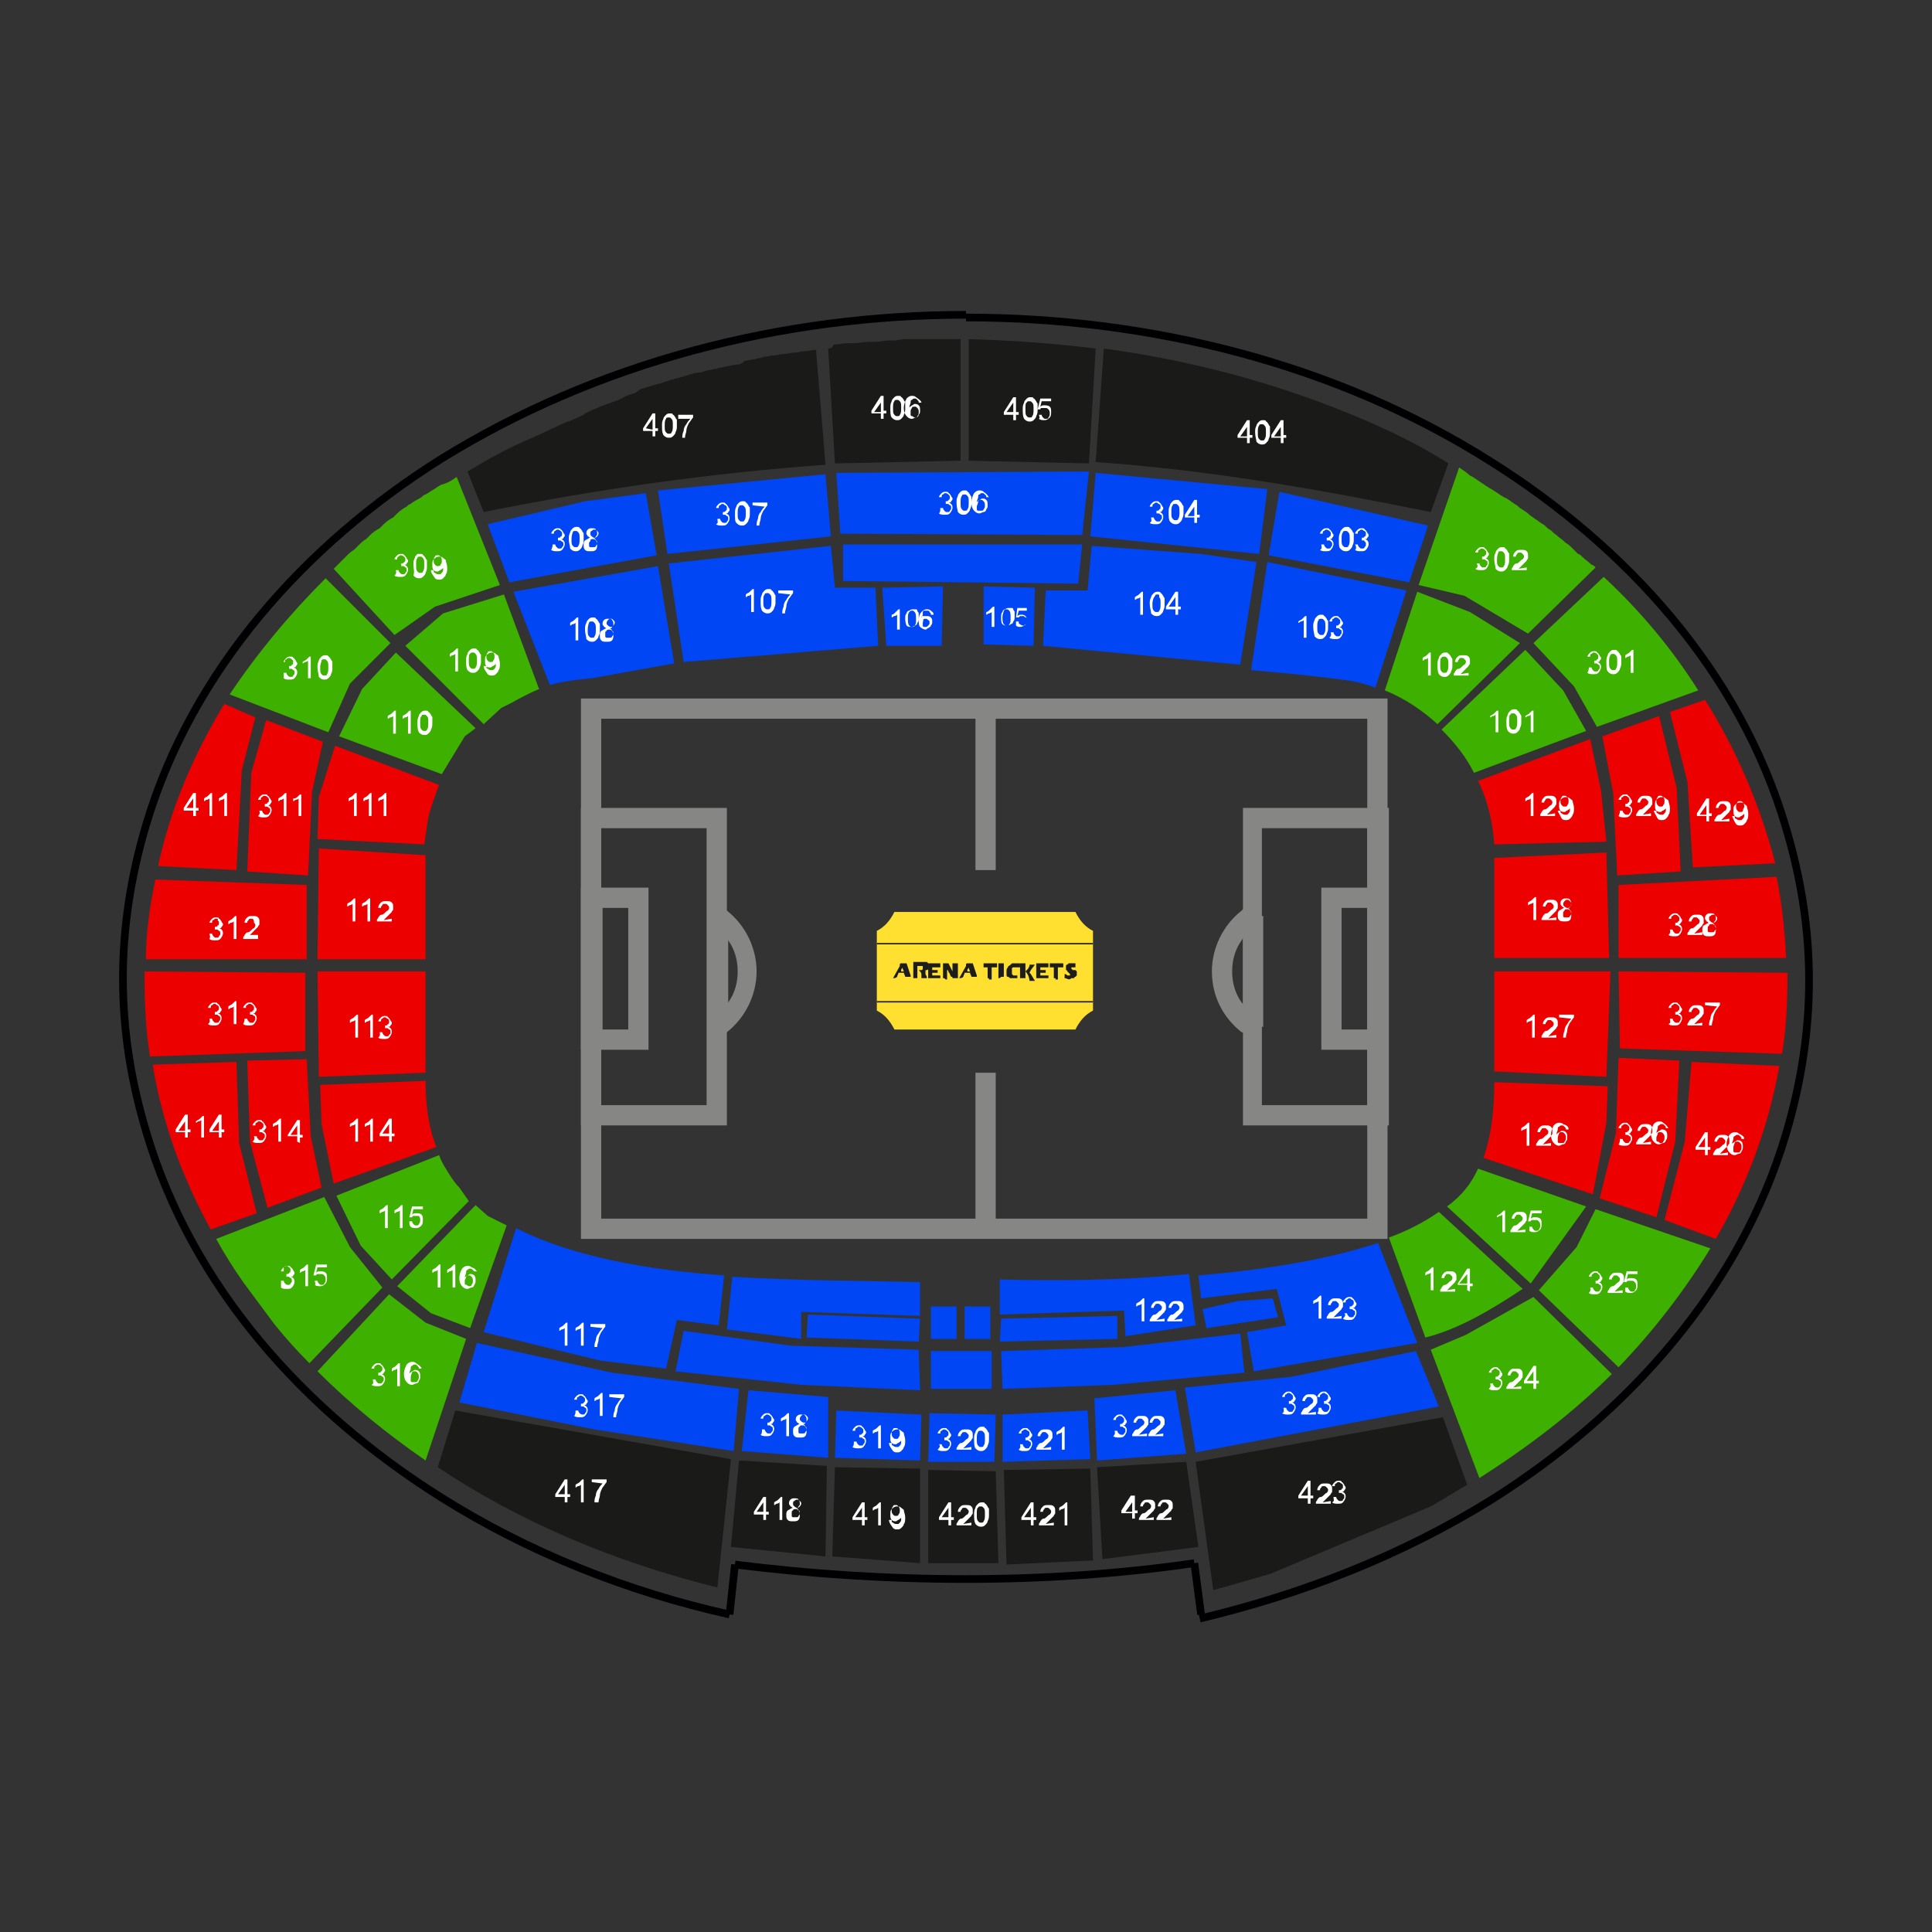 <?xml version="1.0" encoding="utf-8"?>
<!-- Generator: Adobe Illustrator 26.0.2, SVG Export Plug-In . SVG Version: 6.00 Build 0)  -->
<svg version="1.1" id="Layer_1" xmlns="http://www.w3.org/2000/svg" xmlns:xlink="http://www.w3.org/1999/xlink" x="0px" y="0px"
	 viewBox="0 0 143 143" style="enable-background:new 0 0 143 143;" xml:space="preserve">
<rect x="0" y="0" width="143" height="143" fill="#333333" stroke="none"/>
<style type="text/css">
	.st0{fill:none;stroke:#000003;stroke-width:0.567;stroke-miterlimit:22.926;}
	.st1{fill-rule:evenodd;clip-rule:evenodd;fill:#1A1A18;}
	.st2{fill-rule:evenodd;clip-rule:evenodd;fill:#EC0000;}
	.st3{fill-rule:evenodd;clip-rule:evenodd;fill:#3EB100;}
	.st4{fill-rule:evenodd;clip-rule:evenodd;fill:#0046F4;}
	.st5{fill-rule:evenodd;clip-rule:evenodd;fill:#FFFFFF;}
	.st6{fill:#868685;}
	.st7{fill:#FFDF30;}
	.st8{fill:#1D1D1B;}
	.st9{fill:none;}
</style>
<path class="st0" d="M71.5,23.5c13.6,0,27.4,3.4,38.9,10.7c10,6.3,18.4,15.5,21.8,27.1c1.1,3.7,1.7,7.4,1.7,11.3
	c0,3.8-0.6,7.6-1.7,11.3c-3.4,11.5-11.8,20.8-21.8,27.1c-6.6,4.1-14,7-21.6,8.8"/>
<line class="st0" x1="88.9" y1="119.5" x2="88.4" y2="115.7"/>
<path class="st0" d="M88.4,115.7c-11,1.6-22.9,1.5-34,0.1"/>
<line class="st0" x1="54.4" y1="115.8" x2="54" y2="119.5"/>
<path class="st0" d="M54,119.5c-7.6-1.7-14.9-4.6-21.4-8.7c-10-6.3-18.4-15.5-21.8-27.1C9.7,80,9.1,76.3,9.1,72.4
	c0-3.8,0.6-7.6,1.7-11.3C14.2,49.6,22.6,40.3,32.6,34c11.6-7.2,25.3-10.7,38.9-10.7"/>
<g>
	<path class="st1" d="M34.6,34.9l1.2,3c8.4-1.7,16.9-2.9,25.3-3.5l-0.7-8.5c-0.3,0-0.6,0.1-0.9,0.1c-0.2,0-0.4,0.1-0.7,0.1
		s-0.5,0.1-0.8,0.1c-0.2,0-0.5,0.1-0.7,0.1s-0.5,0.1-0.7,0.1c-0.3,0.1-0.5,0.1-0.8,0.2c-0.2,0-0.5,0.1-0.7,0.1
		C55,26.9,54.7,27,54.4,27c-0.2,0-0.4,0.1-0.6,0.1c-0.3,0.1-0.5,0.1-0.8,0.2c-0.2,0-0.4,0.1-0.6,0.1c-0.3,0.1-0.6,0.2-0.9,0.2
		c-0.1,0-0.3,0.1-0.4,0.1c-0.3,0.1-0.6,0.2-1,0.3c-0.1,0-0.3,0.1-0.4,0.1c-0.3,0.1-0.6,0.2-0.9,0.3c-0.1,0-0.3,0.1-0.4,0.1
		c-0.3,0.1-0.7,0.2-1,0.3L47,29.1c-0.4,0.1-0.7,0.2-1,0.4l-0.2,0.1c-0.9,0.3-1.7,0.6-2.5,1l-0.1,0.1c-0.4,0.2-0.7,0.3-1.1,0.5H42
		c-0.9,0.4-1.7,0.8-2.6,1.2l0,0C37.7,33.1,36.1,34,34.6,34.9z"/>
	<path class="st1" d="M61.3,25.8l0.5,8.5l9.3-0.2v-9c-0.3,0-0.5,0-0.7,0c-0.3,0-0.6,0-0.9,0c-0.2,0-0.4,0-0.7,0c-0.3,0-0.6,0-0.9,0
		c-0.2,0-0.4,0-0.6,0c-0.3,0-0.6,0-1,0.1c-0.2,0-0.4,0-0.5,0c-0.3,0-0.7,0.1-1,0.1c-0.2,0-0.3,0-0.5,0c-0.4,0-0.7,0.1-1.1,0.1
		c-0.1,0-0.3,0-0.4,0c-0.4,0-0.7,0.1-1.1,0.1C61.6,25.8,61.4,25.8,61.3,25.8L61.3,25.8z"/>
	<path class="st1" d="M81.1,25.8l-0.5,8.5l-8.9-0.2v-9C75,25.2,77.9,25.4,81.1,25.8z"/>
	<path class="st1" d="M107.2,34.3l-1.3,3.6c-8.4-1.7-16.3-3.1-24.8-3.7l0.6-8.4c7.5,1,14.6,3.1,20.9,6
		C104.3,32.6,105.8,33.4,107.2,34.3z"/>
	<path class="st1" d="M33.7,104.4l20.4,3.6l-1,9.5c-7.7-1.9-14.7-4.9-20.7-8.9L33.7,104.4z"/>
	<polygon class="st1" points="54.7,108.1 61.2,108.5 61.1,115.2 54.1,114.5 	"/>
	<polygon class="st1" points="61.8,108.6 68.1,108.7 68.1,115.7 61.6,115.2 	"/>
	<polygon class="st1" points="68.7,108.8 73.7,108.9 73.9,115.7 68.7,115.7 	"/>
	<polygon class="st1" points="74.3,108.8 80.7,108.7 80.9,115.5 74.5,115.8 	"/>
	<polygon class="st1" points="81.2,108.6 87.8,108.2 88.7,114.5 81.6,115.4 	"/>
	<path class="st1" d="M88.5,108.2l18.3-3.3l1.8,5c-0.9,0.5-1.8,1.1-2.7,1.6l-11.9,5c-1.4,0.4-2.8,0.8-4.2,1.2L88.5,108.2z"/>
</g>
<g>
	<path class="st2" d="M16.6,52.1l2.3,1l-1,3.9l-0.4,7.4l-5.8-0.3C12.6,59.9,14.3,55.9,16.6,52.1z"/>
	<polygon class="st2" points="19.7,53.3 23.9,54.9 23.1,58.6 22.8,64.8 18.3,64.5 18.6,57.2 	"/>
	<path class="st2" d="M24.8,55.2l7.7,2.9l0,0c-0.3,0.8-0.6,1.6-0.8,2.4l0,0l0,0c-0.1,0.7-0.2,1.3-0.3,2l0,0l-7.9-0.4l0.1-3.1
		L24.8,55.2z"/>
	<path class="st2" d="M22.7,65.5l-11.2-0.4C11.1,67,10.8,69,10.8,71h11.9V65.5z"/>
	<polygon class="st2" points="31.5,63.3 23.6,62.8 23.5,71 31.5,71 	"/>
	<path class="st2" d="M10.7,71.9L22.6,72v5.8l-11.5,0.4c-0.3-1.9-0.4-3.8-0.4-5.7C10.7,72.3,10.7,72.1,10.7,71.9z"/>
	<polygon class="st2" points="23.5,71.9 31.5,71.9 31.5,79.4 23.6,79.7 	"/>
	<path class="st2" d="M11.3,78.8l6.2-0.2l0.2,6l1.3,5.2L15.6,91C13.5,87.2,12,83.1,11.3,78.8z"/>
	<polygon class="st2" points="18.3,78.5 22.7,78.4 23,84.1 23.8,87.9 19.8,89.4 18.5,84.5 	"/>
	<path class="st2" d="M23.7,80.3l7.8-0.3l0,0c0,1.7,0.2,3.4,0.8,4.9l-7.6,2.7l-0.9-4.4L23.7,80.3z"/>
	<path class="st2" d="M110.6,80.1l8.4,0.3l-0.1,2.7l-1,5.3l-8.1-2.7C110.4,84,110.6,82.1,110.6,80.1z"/>
	<polygon class="st2" points="119.8,78.3 124.3,78.5 124,84.5 122.6,90.1 118.4,88.7 119.6,83.9 	"/>
	<path class="st2" d="M125.2,78.6l6.5,0.3c-0.8,4.5-2.4,8.8-4.7,12.8l-3.8-1.4l1.5-5.8L125.2,78.6z"/>
	<polygon class="st2" points="110.6,71.9 119.2,71.9 118.9,79.7 110.6,79.3 	"/>
	<polygon class="st2" points="110.6,63.5 118.9,63.1 119.1,70.9 110.6,70.9 	"/>
	<path class="st2" d="M119.8,65.5v5.4h12.4c-0.1-2-0.3-4-0.7-6L119.8,65.5z"/>
	<path class="st2" d="M119.8,71.9l12.5,0.1c0,0.1,0,0.3,0,0.4c0,1.9-0.1,3.8-0.4,5.6l-12-0.4L119.8,71.9z"/>
	<path class="st2" d="M117.7,54.7l0.8,3.8l0.4,3.8l-8.3,0.2c-0.1-1.6-0.5-3.3-1.2-4.7L117.7,54.7z"/>
	<polygon class="st2" points="118.6,54.5 122.8,53 124.1,58.3 124.4,64.5 119.7,64.8 119.4,58.7 	"/>
	<path class="st2" d="M126.2,51.8l-2.6,0.9l1.3,5.2l0.4,6.3l6.1-0.3C130.3,59.7,128.6,55.6,126.2,51.8z"/>
</g>
<g>
	<path class="st3" d="M33.8,35.3l3.2,8l-4.8,1.6l-3,2.1l-4.5-4.9c0.2-0.2,0.4-0.4,0.6-0.6c0.1-0.1,0.2-0.2,0.3-0.3
		c0.2-0.2,0.4-0.4,0.6-0.5c0.1-0.1,0.2-0.2,0.3-0.3c0.2-0.2,0.4-0.4,0.6-0.5c0.1-0.1,0.2-0.2,0.3-0.3c0.2-0.2,0.5-0.4,0.7-0.5
		c0.1-0.1,0.2-0.2,0.3-0.3c0.2-0.2,0.5-0.4,0.7-0.5c0.1-0.1,0.2-0.2,0.3-0.3c0.2-0.2,0.5-0.4,0.7-0.5c0.1-0.1,0.2-0.2,0.3-0.2
		c0.2-0.2,0.5-0.3,0.8-0.5c0.1-0.1,0.2-0.2,0.3-0.2c0.3-0.2,0.5-0.3,0.8-0.5c0.1-0.1,0.2-0.1,0.3-0.2C33.3,35.7,33.5,35.5,33.8,35.3
		z"/>
	<path class="st3" d="M108,34.6l-3,8.7l3.4,0.8l4.7,2.8l5-4.9c-0.1-0.1-0.2-0.2-0.3-0.2c-0.2-0.2-0.5-0.4-0.7-0.6
		c-0.1-0.1-0.2-0.2-0.3-0.2c-0.2-0.2-0.4-0.4-0.6-0.6c-0.1-0.1-0.3-0.2-0.4-0.3c-0.2-0.2-0.4-0.3-0.6-0.5c-0.2-0.1-0.3-0.3-0.5-0.4
		c-0.2-0.1-0.3-0.3-0.5-0.4c-0.2-0.1-0.4-0.3-0.6-0.4c-0.1-0.1-0.3-0.2-0.4-0.3c-0.2-0.2-0.4-0.3-0.7-0.5c-0.1-0.1-0.2-0.2-0.4-0.3
		c-0.3-0.2-0.5-0.4-0.8-0.5c-0.1-0.1-0.2-0.1-0.3-0.2c-0.3-0.2-0.6-0.4-0.8-0.5c-0.1-0.1-0.2-0.1-0.3-0.2c-0.3-0.2-0.6-0.4-0.9-0.6
		l-0.2-0.1C108.6,35,108.3,34.8,108,34.6L108,34.6z"/>
	<path class="st3" d="M24.1,42.8l4.8,4.8l-3,3l-1.6,3.6L17,51.4C19,48.4,21.4,45.5,24.1,42.8z"/>
	<polygon class="st3" points="29.3,48.3 26.8,51 25.1,54.5 32.7,57.3 34.4,54.5 35.2,53.9 	"/>
	<path class="st3" d="M30,47.8l2.8-2.4l4.5-1.4l2.6,7l0,0c-0.7,0.3-1.3,0.6-2,1l-0.8,0.4l-1.3,1.2L30,47.8z"/>
	<path class="st3" d="M24,88.6l-8,3.1c0.6,1.1,1.3,2.2,2,3.2l2.3,3.1c0.8,1,1.7,2,2.6,2.9l5.4-5.6l-2.4-3L24,88.6z"/>
	<path class="st3" d="M32.5,85.5l-7.6,3l1.8,3.7l2.3,2.5l5.7-5.8l-0.7-1c-0.4-0.4-0.7-0.9-1-1.4l0,0l0,0
		C32.8,86.2,32.6,85.8,32.5,85.5z"/>
	<path class="st3" d="M28.8,95.8l-5.3,5.7c2.4,2.4,5.1,4.6,8,6.6l3-9l-3-1.2L28.8,95.8z"/>
	<polygon class="st3" points="35.2,89.2 29.4,95.2 31.9,97.2 34.8,98.3 37.5,90.7 36.1,90 	"/>
	<path class="st3" d="M102.8,91.6l2.7,7.4c2.4-0.6,4.8-2,7.2-3.6l-6.2-5.7C105.5,90.4,104.2,91.1,102.8,91.6z"/>
	<path class="st3" d="M105.9,99.9l3.6,9.5c3.6-2.3,6.9-4.8,9.8-7.7l-5.8-5.7l-5,2.8L105.9,99.9z"/>
	<path class="st3" d="M118.1,89.5l8.5,2.9c-1.9,3.1-4.2,6.1-6.8,8.8l-5.9-5.7l2.8-3.2L118.1,89.5z"/>
	<path class="st3" d="M109.4,86.5l8,2.8l-4.1,5.7l-6.2-5.7C108.2,88.5,108.9,87.6,109.4,86.5z"/>
	<path class="st3" d="M118.7,42.7l-5.2,4.9l3,3.2l1.7,3l7.5-2.7C123.8,48.1,121.5,45.3,118.7,42.7z"/>
	<path class="st3" d="M112.9,48.1l2.8,3l1.7,3l-8.3,3.1c-0.6-1.2-1.4-2.2-2.4-3.2L112.9,48.1z"/>
	<path class="st3" d="M104.9,43.8l3.9,1.5l3.7,2.3l-6.1,6c-1.1-1-2.4-1.9-3.9-2.5L104.9,43.8z"/>
</g>
<g>
	<polygon class="st4" points="36.1,38.8 43.3,37.1 47.8,36.5 48.6,41.1 37.7,43.1 	"/>
	<polygon class="st4" points="48.7,36.3 61.1,35.1 61.5,39.7 49.4,41 	"/>
	<polygon class="st4" points="61.9,35 62.2,39.5 80.1,39.6 80.6,34.9 	"/>
	<polygon class="st4" points="81.1,35 80.7,39.7 93.2,41 93.8,36.2 	"/>
	<polygon class="st4" points="94.7,36.4 105.7,38.9 104.3,43.1 93.9,41.1 	"/>
	<path class="st4" d="M48.7,41.9l1.2,7.2l-6.1,1.1c-0.3,0-0.7,0.1-1,0.1c-0.7,0.1-1.4,0.2-2.1,0.4l0,0L38,43.8L48.7,41.9z"/>
	<polygon class="st4" points="61.5,40.4 49.5,41.7 50.6,49 65,47.8 64.8,43.5 61.8,43.5 	"/>
	<polygon class="st4" points="62.4,40.3 62.4,43 79.8,43.2 80.1,40.3 	"/>
	<polygon class="st4" points="65.3,43.5 69.8,43.4 69.7,47.8 65.6,47.8 	"/>
	<polygon class="st4" points="72.8,43.4 76.6,43.5 76.5,47.8 72.8,47.7 	"/>
	<polygon class="st4" points="35.3,99.4 45.3,101.6 54.7,102.8 54.3,107.4 44,105.8 34,103.8 	"/>
	<path class="st4" d="M38.2,90.9l-2.4,7.7l8.6,2.1l4.9,0.6l0.8-3.6l3.1,0.4l0.4-3.7C47.9,94,42.3,93,38.2,90.9z"/>
	<path class="st4" d="M54.2,94.5l-0.4,3.9l5.5,0.7v-2l8.8,0.3v-2.5C64.2,94.8,59.2,94.8,54.2,94.5z"/>
	<polygon class="st4" points="50.6,98.5 58.5,99.6 68,99.9 68.1,102.9 59.3,102.5 50,101.5 	"/>
	<polygon class="st4" points="59.8,97.3 59.7,99 68,99.3 68.1,97.6 	"/>
	<polygon class="st4" points="55.4,102.9 61.3,103.4 61.3,107.9 54.9,107.4 	"/>
	<polygon class="st4" points="61.9,104.4 68.2,104.7 68.1,108.1 61.8,107.9 	"/>
	<polygon class="st4" points="68.8,104.6 73.7,104.7 73.6,108.2 68.7,108.2 	"/>
	<polygon class="st4" points="74.2,104.7 80.5,104.4 80.7,108 74.2,108.2 	"/>
	<polygon class="st4" points="81,103.5 87,102.9 87.8,107.6 81.2,108.1 	"/>
	<rect x="68.9" y="96.7" class="st4" width="1.9" height="2.4"/>
	<rect x="71.4" y="96.7" class="st4" width="1.9" height="2.4"/>
	<rect x="68.9" y="100" class="st4" width="4.5" height="2.8"/>
	<path class="st4" d="M74,94.7v2.6l9.2-0.3l0.1,1.9l5.2-0.8L88,94.3C82.9,94.8,77.8,94.8,74,94.7z"/>
	<polygon class="st4" points="82.7,97.4 74.1,97.6 74,99.3 82.7,99.1 	"/>
	<polygon class="st4" points="74.1,100 74.2,102.8 82.4,102.5 92.1,101.6 91.8,98.7 83.2,99.7 	"/>
	<polygon class="st4" points="89,96.9 91.6,96.3 94.2,96.1 94.6,97.5 91.3,98 89.3,98.3 	"/>
	<path class="st4" d="M88.7,94.4l0.2,1.7l5.6-0.7l0.7,2.7l-2.9,0.5l0.5,2.9l12.1-2.1L102,92C98,93.3,93.4,94,88.7,94.4z"/>
	<polygon class="st4" points="104.8,100 95.6,101.9 87.7,102.7 88.5,107.5 106.5,104.1 	"/>
	<path class="st4" d="M101.8,50.9l2.3-7.2l-10.3-2.1l-1.2,8c2.2,0.2,4.5,0.4,6.7,0.7C100.2,50.4,101,50.6,101.8,50.9z"/>
	<polygon class="st4" points="80.8,40.4 88.9,41 93,41.6 91.8,49.2 77.2,47.8 77.4,43.7 80.5,43.7 	"/>
</g>
<path class="st5" d="M48.3,32.3v-0.4h-0.7v-0.2l0.7-1.1h0.2v1.1h0.2v0.2h-0.2v0.4H48.3L48.3,32.3z M48.3,31.8L48.3,31.8V31l-0.5,0.7
	L48.3,31.8L48.3,31.8z M49,31.5L49,31.5c0-0.2,0-0.3,0.1-0.5c0-0.1,0.1-0.2,0.2-0.3c0.1-0.1,0.2-0.1,0.3-0.1s0.2,0,0.2,0.1
	c0.1,0,0.1,0.1,0.2,0.2c0,0.1,0.1,0.1,0.1,0.2s0,0.2,0,0.4c0,0.2,0,0.3-0.1,0.5c0,0.1-0.1,0.2-0.2,0.3c-0.1,0.1-0.2,0.1-0.3,0.1
	c-0.2,0-0.3-0.1-0.4-0.2C49,32,49,31.8,49,31.5L49,31.5z M49.2,31.5L49.2,31.5c0,0.3,0,0.4,0.1,0.5c0.1,0.1,0.1,0.1,0.2,0.1
	c0.1,0,0.2,0,0.2-0.1c0.1-0.1,0.1-0.3,0.1-0.5c0-0.3,0-0.4-0.1-0.5s-0.1-0.1-0.2-0.1c-0.1,0-0.2,0-0.2,0.1
	C49.2,31.1,49.2,31.3,49.2,31.5L49.2,31.5z M50.2,30.9L50.2,30.9v-0.2h1.1v0.2c-0.1,0.1-0.2,0.3-0.3,0.4c-0.1,0.2-0.2,0.4-0.2,0.6
	c0,0.1-0.1,0.3-0.1,0.5h-0.2c0-0.1,0-0.3,0.1-0.5c0-0.2,0.1-0.4,0.2-0.5c0.1-0.2,0.2-0.3,0.3-0.4h-0.9V30.9z"/>
<path class="st5" d="M65.2,31v-0.4h-0.7v-0.2l0.7-1.1h0.2v1.1h0.2v0.2h-0.2V31H65.2L65.2,31z M65.2,30.5L65.2,30.5v-0.7l-0.5,0.7
	H65.2L65.2,30.5z M65.9,30.2L65.9,30.2c0-0.2,0-0.3,0.1-0.5c0-0.1,0.1-0.2,0.2-0.3c0.1-0.1,0.2-0.1,0.3-0.1c0.1,0,0.2,0,0.2,0.1
	c0.1,0,0.1,0.1,0.2,0.2c0,0.1,0.1,0.1,0.1,0.2s0,0.2,0,0.4c0,0.2,0,0.3-0.1,0.5c0,0.1-0.1,0.2-0.2,0.3c-0.1,0.1-0.2,0.1-0.3,0.1
	c-0.2,0-0.3-0.1-0.4-0.2C65.9,30.8,65.9,30.5,65.9,30.2L65.9,30.2z M66.1,30.2L66.1,30.2c0,0.3,0,0.4,0.1,0.5s0.1,0.1,0.2,0.1
	s0.2,0,0.2-0.1c0.1-0.1,0.1-0.3,0.1-0.5c0-0.3,0-0.4-0.1-0.5s-0.1-0.1-0.2-0.1s-0.2,0-0.2,0.1C66.1,29.8,66.1,30,66.1,30.2
	L66.1,30.2z M68.2,29.8L68.2,29.8H68c0-0.1,0-0.1-0.1-0.2s-0.1-0.1-0.2-0.1s-0.1,0-0.2,0.1c-0.1,0-0.1,0.1-0.1,0.2s-0.1,0.2-0.1,0.4
	c0-0.1,0.1-0.1,0.2-0.2c0.1,0,0.1-0.1,0.2-0.1s0.2,0,0.3,0.1c0.1,0.1,0.1,0.2,0.1,0.4c0,0.1,0,0.2-0.1,0.3c0,0.1-0.1,0.2-0.2,0.2
	S67.6,31,67.5,31c-0.2,0-0.3-0.1-0.4-0.2s-0.2-0.3-0.2-0.6c0-0.3,0.1-0.5,0.2-0.7c0.1-0.1,0.2-0.2,0.4-0.2c0.1,0,0.2,0,0.3,0.1
	C68.1,29.6,68.2,29.7,68.2,29.8L68.2,29.8z M67.4,30.5L67.4,30.5c0,0.1,0,0.1,0,0.2s0.1,0.1,0.1,0.1c0.1,0,0.1,0.1,0.2,0.1
	s0.2,0,0.2-0.1c0.1-0.1,0.1-0.2,0.1-0.3c0-0.1,0-0.2-0.1-0.3c-0.1-0.1-0.1-0.1-0.2-0.1s-0.2,0-0.2,0.1
	C67.4,30.3,67.4,30.4,67.4,30.5z"/>
<path class="st5" d="M75,31.1v-0.4h-0.7v-0.2l0.7-1.1h0.2v1.1h0.2v0.2h-0.2v0.4H75L75,31.1z M75,30.5L75,30.5v-0.7l-0.5,0.7H75
	L75,30.5z M75.7,30.3L75.7,30.3c0-0.2,0-0.3,0.1-0.5c0-0.1,0.1-0.2,0.2-0.3c0.1-0.1,0.2-0.1,0.3-0.1c0.1,0,0.2,0,0.2,0.1
	c0.1,0,0.1,0.1,0.2,0.2c0,0.1,0.1,0.1,0.1,0.2s0,0.2,0,0.4c0,0.2,0,0.3-0.1,0.5c0,0.1-0.1,0.2-0.2,0.3c-0.1,0.1-0.2,0.1-0.3,0.1
	c-0.2,0-0.3-0.1-0.4-0.2C75.7,30.8,75.7,30.6,75.7,30.3L75.7,30.3z M75.9,30.3L75.9,30.3c0,0.3,0,0.4,0.1,0.5s0.1,0.1,0.2,0.1
	s0.2,0,0.2-0.1c0.1-0.1,0.1-0.3,0.1-0.5c0-0.3,0-0.4-0.1-0.5s-0.1-0.1-0.2-0.1s-0.2,0-0.2,0.1C75.9,29.8,75.9,30,75.9,30.3
	L75.9,30.3z M76.9,30.7L76.9,30.7h0.2c0,0.1,0.1,0.2,0.1,0.2c0.1,0.1,0.1,0.1,0.2,0.1s0.2,0,0.2-0.1c0.1-0.1,0.1-0.2,0.1-0.3
	c0-0.1,0-0.2-0.1-0.3c-0.1-0.1-0.1-0.1-0.3-0.1c-0.1,0-0.1,0-0.2,0S77,30.3,77,30.3h-0.2l0.2-0.8h0.8v0.2h-0.7L77,30.1
	c0.1-0.1,0.2-0.1,0.3-0.1c0.1,0,0.3,0,0.4,0.1s0.1,0.2,0.1,0.4c0,0.1,0,0.3-0.1,0.4s-0.2,0.2-0.4,0.2c-0.1,0-0.3,0-0.4-0.1
	C77,30.9,76.9,30.8,76.9,30.7z"/>
<path class="st5" d="M92.3,32.8v-0.4h-0.7v-0.2l0.7-1.1h0.2v1.1h0.2v0.2h-0.2v0.4H92.3L92.3,32.8z M92.3,32.3L92.3,32.3v-0.7
	l-0.5,0.7H92.3L92.3,32.3z M92.9,32L92.9,32c0-0.2,0-0.3,0.1-0.5c0-0.1,0.1-0.2,0.2-0.3c0.1-0.1,0.2-0.1,0.3-0.1
	c0.1,0,0.2,0,0.2,0.1c0.1,0,0.1,0.1,0.2,0.2c0,0.1,0.1,0.1,0.1,0.2s0,0.2,0,0.4s0,0.3-0.1,0.5c0,0.1-0.1,0.2-0.2,0.3
	s-0.2,0.1-0.3,0.1c-0.2,0-0.3-0.1-0.4-0.2C93,32.6,92.9,32.3,92.9,32L92.9,32z M93.1,32L93.1,32c0,0.3,0,0.4,0.1,0.5
	s0.1,0.1,0.2,0.1s0.2,0,0.2-0.1c0.1-0.1,0.1-0.3,0.1-0.5c0-0.3,0-0.4-0.1-0.5s-0.1-0.1-0.2-0.1s-0.2,0-0.2,0.1
	C93.1,31.6,93.1,31.8,93.1,32L93.1,32z M94.8,32.8L94.8,32.8v-0.4h-0.7v-0.2l0.7-1.1H95v1.1h0.2v0.2H95v0.4H94.8L94.8,32.8z
	 M94.8,32.3L94.8,32.3v-0.7l-0.5,0.7H94.8z"/>
<path class="st5" d="M40.9,40.3h0.2c0,0.1,0.1,0.2,0.1,0.2c0.1,0.1,0.1,0.1,0.2,0.1c0.1,0,0.2,0,0.2-0.1c0.1-0.1,0.1-0.1,0.1-0.2
	c0-0.1,0-0.2-0.1-0.2C41.5,40,41.5,40,41.4,40h-0.1v-0.2l0,0c0.1,0,0.2,0,0.2-0.1c0.1,0,0.1-0.1,0.1-0.2c0-0.1,0-0.1-0.1-0.2
	c0,0-0.1-0.1-0.2-0.1c-0.1,0-0.1,0-0.2,0.1c-0.1,0-0.1,0.1-0.1,0.2h-0.2c0-0.1,0.1-0.2,0.2-0.3c0.1-0.1,0.2-0.1,0.3-0.1
	s0.2,0,0.2,0.1c0.1,0,0.1,0.1,0.2,0.2c0,0.1,0.1,0.1,0.1,0.2c0,0.1,0,0.1-0.1,0.2c0,0.1-0.1,0.1-0.2,0.1c0.1,0,0.2,0.1,0.2,0.1
	c0.1,0.1,0.1,0.2,0.1,0.3s-0.1,0.3-0.2,0.4c-0.1,0.1-0.2,0.1-0.4,0.1c-0.1,0-0.3,0-0.4-0.1C40.9,40.5,40.9,40.4,40.9,40.3L40.9,40.3
	z M42.1,39.9L42.1,39.9c0-0.2,0-0.3,0.1-0.5c0-0.1,0.1-0.2,0.2-0.3c0.1-0.1,0.2-0.1,0.3-0.1s0.2,0,0.2,0.1c0.1,0,0.1,0.1,0.2,0.2
	c0,0.1,0.1,0.1,0.1,0.2c0,0.1,0,0.2,0,0.4s0,0.3-0.1,0.5c0,0.1-0.1,0.2-0.2,0.3c-0.1,0.1-0.2,0.1-0.3,0.1c-0.2,0-0.3-0.1-0.4-0.2
	C42.2,40.4,42.1,40.2,42.1,39.9L42.1,39.9z M42.3,39.9L42.3,39.9c0,0.3,0,0.4,0.1,0.5s0.1,0.1,0.2,0.1c0.1,0,0.2,0,0.2-0.1
	c0.1-0.1,0.1-0.3,0.1-0.5c0-0.3,0-0.4-0.1-0.5s-0.1-0.1-0.2-0.1c-0.1,0-0.2,0-0.2,0.1C42.4,39.4,42.3,39.6,42.3,39.9L42.3,39.9z
	 M43.7,39.8L43.7,39.8c-0.1,0-0.1-0.1-0.2-0.1c0-0.1-0.1-0.1-0.1-0.2c0-0.1,0-0.2,0.1-0.3s0.2-0.1,0.3-0.1s0.3,0,0.3,0.1
	c0.1,0.1,0.1,0.2,0.1,0.3s0,0.1-0.1,0.2c0,0.1-0.1,0.1-0.2,0.1c0.1,0,0.2,0.1,0.2,0.2c0.1,0.1,0.1,0.2,0.1,0.3s0,0.3-0.1,0.4
	c-0.1,0.1-0.2,0.1-0.4,0.1s-0.3,0-0.4-0.1c-0.1-0.1-0.1-0.2-0.1-0.4c0-0.1,0-0.2,0.1-0.3C43.5,39.9,43.6,39.8,43.7,39.8L43.7,39.8z
	 M43.7,39.5L43.7,39.5c0,0.1,0,0.1,0.1,0.2c0,0,0.1,0.1,0.2,0.1c0.1,0,0.1,0,0.2-0.1c0,0,0.1-0.1,0.1-0.2c0-0.1,0-0.1-0.1-0.2
	c-0.1-0.1-0.1-0.1-0.2-0.1c-0.1,0-0.1,0-0.2,0.1C43.7,39.3,43.7,39.4,43.7,39.5L43.7,39.5z M43.6,40.2L43.6,40.2c0,0.1,0,0.1,0,0.2
	c0,0.1,0.1,0.1,0.1,0.1c0.1,0,0.1,0,0.2,0c0.1,0,0.2,0,0.2-0.1c0.1-0.1,0.1-0.1,0.1-0.2c0-0.1,0-0.2-0.1-0.2
	c-0.1-0.1-0.1-0.1-0.2-0.1c-0.1,0-0.2,0-0.2,0.1C43.7,40.1,43.6,40.1,43.6,40.2z"/>
<path class="st5" d="M53.1,38.4h0.2c0,0.1,0.1,0.2,0.1,0.2c0.1,0.1,0.1,0.1,0.2,0.1c0.1,0,0.2,0,0.2-0.1c0.1-0.1,0.1-0.1,0.1-0.2
	c0-0.1,0-0.2-0.1-0.2c-0.1-0.1-0.1-0.1-0.2-0.1h-0.1v-0.2l0,0c0.1,0,0.2,0,0.2-0.1c0.1,0,0.1-0.1,0.1-0.2c0-0.1,0-0.1-0.1-0.2
	c-0.1,0-0.1-0.1-0.2-0.1c-0.1,0-0.1,0-0.2,0.1c-0.1,0-0.1,0.1-0.1,0.2H53c0-0.1,0.1-0.2,0.2-0.3c0.1-0.1,0.2-0.1,0.3-0.1
	s0.2,0,0.2,0.1c0.1,0,0.1,0.1,0.2,0.2c0,0.1,0.1,0.1,0.1,0.2c0,0.1,0,0.1-0.1,0.2c0,0.1-0.1,0.1-0.2,0.1c0.1,0,0.2,0.1,0.2,0.1
	c0.1,0.1,0.1,0.2,0.1,0.3s-0.1,0.3-0.2,0.4c-0.1,0.1-0.2,0.1-0.4,0.1c-0.1,0-0.3,0-0.4-0.1C53.2,38.7,53.1,38.6,53.1,38.4L53.1,38.4
	z M54.4,38L54.4,38c0-0.2,0-0.3,0.1-0.5c0-0.1,0.1-0.2,0.2-0.3c0.1-0.1,0.2-0.1,0.3-0.1s0.2,0,0.2,0.1c0.1,0,0.1,0.1,0.2,0.2
	c0,0.1,0.1,0.1,0.1,0.2c0,0.1,0,0.2,0,0.4s0,0.3-0.1,0.5c0,0.1-0.1,0.2-0.2,0.3c-0.1,0.1-0.2,0.1-0.3,0.1c-0.2,0-0.3-0.1-0.4-0.2
	C54.4,38.6,54.4,38.4,54.4,38L54.4,38z M54.6,38L54.6,38c0,0.3,0,0.4,0.1,0.5s0.1,0.1,0.2,0.1c0.1,0,0.2,0,0.2-0.1
	c0.1-0.1,0.1-0.3,0.1-0.5c0-0.3,0-0.4-0.1-0.5s-0.1-0.1-0.2-0.1c-0.1,0-0.2,0-0.2,0.1C54.6,37.6,54.6,37.8,54.6,38L54.6,38z
	 M55.7,37.4L55.7,37.4v-0.2h1.1v0.2c-0.1,0.1-0.2,0.3-0.3,0.4c-0.1,0.2-0.2,0.4-0.2,0.6c0,0.1-0.1,0.3-0.1,0.5H56
	c0-0.1,0-0.3,0.1-0.5c0-0.2,0.1-0.4,0.2-0.5c0.1-0.2,0.2-0.3,0.3-0.4L55.7,37.4L55.7,37.4z"/>
<path class="st5" d="M69.6,37.6h0.2c0,0.1,0.1,0.2,0.1,0.2c0.1,0.1,0.1,0.1,0.2,0.1s0.2,0,0.2-0.1c0.1-0.1,0.1-0.1,0.1-0.2
	c0-0.1,0-0.2-0.1-0.2c-0.1-0.1-0.1-0.1-0.2-0.1H70v-0.2l0,0c0.1,0,0.2,0,0.2-0.1c0.1,0,0.1-0.1,0.1-0.2c0-0.1,0-0.1-0.1-0.2
	c0,0-0.1-0.1-0.2-0.1s-0.1,0-0.2,0.1c-0.1,0-0.1,0.1-0.1,0.2h-0.2c0-0.1,0.1-0.2,0.2-0.3s0.2-0.1,0.3-0.1c0.1,0,0.2,0,0.2,0.1
	c0.1,0,0.1,0.1,0.2,0.2c0,0.1,0.1,0.1,0.1,0.2c0,0.1,0,0.1-0.1,0.2c0,0.1-0.1,0.1-0.2,0.1c0.1,0,0.2,0.1,0.2,0.1
	c0.1,0.1,0.1,0.2,0.1,0.3s-0.1,0.3-0.2,0.4c-0.1,0.1-0.2,0.1-0.4,0.1c-0.1,0-0.3,0-0.4-0.1C69.6,37.9,69.6,37.8,69.6,37.6L69.6,37.6
	z M70.8,37.2L70.8,37.2c0-0.2,0-0.3,0.1-0.5c0-0.1,0.1-0.2,0.2-0.3s0.2-0.1,0.3-0.1c0.1,0,0.2,0,0.2,0.1c0.1,0,0.1,0.1,0.2,0.2
	c0,0.1,0.1,0.1,0.1,0.2c0,0.1,0,0.2,0,0.4s0,0.3-0.1,0.5c0,0.1-0.1,0.2-0.2,0.3s-0.2,0.1-0.3,0.1c-0.2,0-0.3-0.1-0.4-0.2
	C70.9,37.8,70.8,37.6,70.8,37.2L70.8,37.2z M71.1,37.2L71.1,37.2c0,0.3,0,0.4,0.1,0.5s0.1,0.1,0.2,0.1s0.2,0,0.2-0.1
	c0.1-0.1,0.1-0.3,0.1-0.5c0-0.3,0-0.4-0.1-0.5s-0.1-0.1-0.2-0.1s-0.2,0-0.2,0.1C71.1,36.8,71.1,37,71.1,37.2L71.1,37.2z M73.2,36.8
	L73.2,36.8H73c0-0.1,0-0.1-0.1-0.2c-0.1-0.1-0.1-0.1-0.2-0.1s-0.1,0-0.2,0.1c-0.1,0-0.1,0.1-0.1,0.2c0,0.1-0.1,0.2-0.1,0.4
	c0-0.1,0.1-0.1,0.2-0.2c0.1,0,0.1-0.1,0.2-0.1s0.2,0,0.3,0.1c0.1,0.1,0.1,0.2,0.1,0.4c0,0.1,0,0.2-0.1,0.3c0,0.1-0.1,0.2-0.2,0.2
	S72.6,38,72.5,38c-0.2,0-0.3-0.1-0.4-0.2c-0.1-0.1-0.2-0.3-0.2-0.6s0.1-0.5,0.2-0.7c0.1-0.1,0.2-0.2,0.4-0.2c0.1,0,0.2,0,0.3,0.1
	C73.1,36.6,73.1,36.7,73.2,36.8L73.2,36.8z M72.3,37.5L72.3,37.5c0,0.1,0,0.1,0,0.2c0,0.1,0.1,0.1,0.1,0.1c0.1,0,0.1,0,0.2,0
	s0.2,0,0.2-0.1c0.1-0.1,0.1-0.2,0.1-0.3s0-0.2-0.1-0.3S72.7,37,72.6,37s-0.2,0-0.2,0.1C72.4,37.3,72.3,37.4,72.3,37.5z"/>
<path class="st5" d="M85.2,38.3h0.2c0,0.1,0.1,0.2,0.1,0.2c0.1,0.1,0.1,0.1,0.2,0.1s0.2,0,0.2-0.1c0.1-0.1,0.1-0.1,0.1-0.2
	c0-0.1,0-0.2-0.1-0.2C85.8,38,85.8,38,85.7,38h-0.1v-0.2l0,0c0.1,0,0.2,0,0.2-0.1c0.1,0,0.1-0.1,0.1-0.2c0-0.1,0-0.1-0.1-0.2
	c-0.1,0-0.1-0.1-0.2-0.1s-0.1,0-0.2,0.1c-0.1,0-0.1,0.1-0.1,0.2h-0.2c0-0.1,0.1-0.2,0.2-0.3s0.2-0.1,0.3-0.1c0.1,0,0.2,0,0.2,0.1
	c0.1,0,0.1,0.1,0.2,0.2c0,0.1,0.1,0.1,0.1,0.2c0,0.1,0,0.1-0.1,0.2c0,0.1-0.1,0.1-0.2,0.1c0.1,0,0.2,0.1,0.2,0.1
	c0.1,0.1,0.1,0.2,0.1,0.3s-0.1,0.3-0.2,0.4c-0.1,0.1-0.2,0.1-0.4,0.1c-0.1,0-0.3,0-0.4-0.1C85.3,38.6,85.2,38.4,85.2,38.3L85.2,38.3
	z M86.5,37.9L86.5,37.9c0-0.2,0-0.3,0.1-0.5c0-0.1,0.1-0.2,0.2-0.3S87,37,87.1,37c0.1,0,0.2,0,0.2,0.1c0.1,0,0.1,0.1,0.2,0.2
	c0,0.1,0.1,0.1,0.1,0.2c0,0.1,0,0.2,0,0.4s0,0.3-0.1,0.5c0,0.1-0.1,0.2-0.2,0.3s-0.2,0.1-0.3,0.1c-0.2,0-0.3-0.1-0.4-0.2
	C86.5,38.5,86.5,38.2,86.5,37.9L86.5,37.9z M86.7,37.9L86.7,37.9c0,0.3,0,0.4,0.1,0.5s0.1,0.1,0.2,0.1s0.2,0,0.2-0.1
	c0.1-0.1,0.1-0.3,0.1-0.5c0-0.3,0-0.4-0.1-0.5s-0.1-0.1-0.2-0.1s-0.2,0-0.2,0.1C86.7,37.5,86.7,37.7,86.7,37.9L86.7,37.9z
	 M88.4,38.7L88.4,38.7v-0.4h-0.7v-0.2l0.7-1.1h0.2v1.1h0.2v0.2h-0.2v0.4H88.4L88.4,38.7z M88.4,38.2L88.4,38.2v-0.7l-0.5,0.7H88.4z"
	/>
<path class="st5" d="M97.8,40.3H98c0,0.1,0.1,0.2,0.1,0.2c0.1,0.1,0.1,0.1,0.2,0.1s0.2,0,0.2-0.1c0.1-0.1,0.1-0.1,0.1-0.2
	c0-0.1,0-0.2-0.1-0.2c0-0.1-0.1-0.1-0.2-0.1h-0.1v-0.2l0,0c0.1,0,0.2,0,0.2-0.1c0.1,0,0.1-0.1,0.1-0.2c0-0.1,0-0.1-0.1-0.2
	c0,0-0.1-0.1-0.2-0.1s-0.1,0-0.2,0.1c-0.1,0-0.1,0.1-0.1,0.2h-0.2c0-0.1,0.1-0.2,0.2-0.3s0.2-0.1,0.3-0.1c0.1,0,0.2,0,0.2,0.1
	c0.1,0,0.1,0.1,0.2,0.2c0,0.1,0.1,0.1,0.1,0.2c0,0.1,0,0.1-0.1,0.2c0,0.1-0.1,0.1-0.2,0.1c0.1,0,0.2,0.1,0.2,0.1
	c0.1,0.1,0.1,0.2,0.1,0.3s-0.1,0.3-0.2,0.4c-0.1,0.1-0.2,0.1-0.4,0.1c-0.1,0-0.3,0-0.4-0.1C97.9,40.6,97.8,40.5,97.8,40.3L97.8,40.3
	z M99.1,39.9L99.1,39.9c0-0.2,0-0.3,0.1-0.5c0-0.1,0.1-0.2,0.2-0.3s0.2-0.1,0.3-0.1c0.1,0,0.2,0,0.2,0.1c0.1,0,0.1,0.1,0.2,0.2
	c0,0.1,0.1,0.1,0.1,0.2c0,0.1,0,0.2,0,0.4s0,0.3-0.1,0.5c0,0.1-0.1,0.2-0.2,0.3s-0.2,0.1-0.3,0.1c-0.2,0-0.3-0.1-0.4-0.2
	C99.1,40.5,99.1,40.3,99.1,39.9L99.1,39.9z M99.3,39.9L99.3,39.9c0,0.3,0,0.4,0.1,0.5s0.1,0.1,0.2,0.1s0.2,0,0.2-0.1
	c0.1-0.1,0.1-0.3,0.1-0.5c0-0.3,0-0.4-0.1-0.5s-0.1-0.1-0.2-0.1s-0.2,0-0.2,0.1C99.3,39.5,99.3,39.7,99.3,39.9L99.3,39.9z
	 M100.3,40.3L100.3,40.3h0.2c0,0.1,0.1,0.2,0.1,0.2c0.1,0.1,0.1,0.1,0.2,0.1s0.2,0,0.2-0.1c0.1-0.1,0.1-0.1,0.1-0.2
	c0-0.1,0-0.2-0.1-0.2c0-0.1,0-0.1-0.1-0.1h-0.1v-0.2l0,0c0.1,0,0.2,0,0.2-0.1c0.1,0,0.1-0.1,0.1-0.2c0-0.1,0-0.1-0.1-0.2
	c-0.1,0-0.1-0.1-0.2-0.1s-0.1,0-0.2,0.1c-0.1,0-0.1,0.1-0.1,0.2h-0.2c0-0.1,0.1-0.2,0.2-0.3s0.2-0.1,0.3-0.1c0.1,0,0.2,0,0.2,0.1
	c0.1,0,0.1,0.1,0.2,0.2c0,0.1,0.1,0.1,0.1,0.2c0,0.1,0,0.1-0.1,0.2c0,0.1-0.1,0.1-0.2,0.1c0.1,0,0.2,0.1,0.2,0.1
	c0.1,0.1,0.1,0.2,0.1,0.3s-0.1,0.3-0.2,0.4c-0.1,0.1-0.2,0.1-0.4,0.1c-0.1,0-0.3,0-0.4-0.1C100.4,40.6,100.4,40.5,100.3,40.3z"/>
<path class="st5" d="M109.3,41.7h0.2c0,0.1,0.1,0.2,0.1,0.2c0.1,0.1,0.1,0.1,0.2,0.1s0.2,0,0.2-0.1c0.1-0.1,0.1-0.1,0.1-0.2
	c0-0.1,0-0.2-0.1-0.2c-0.1-0.1-0.1-0.1-0.2-0.1h-0.1v-0.2l0,0c0.1,0,0.2,0,0.2-0.1c0.1,0,0.1-0.1,0.1-0.2c0-0.1,0-0.1-0.1-0.2
	c0,0-0.1-0.1-0.2-0.1s-0.1,0-0.2,0.1c-0.1,0-0.1,0.1-0.1,0.2h-0.2c0-0.1,0.1-0.2,0.2-0.3s0.2-0.1,0.3-0.1c0.1,0,0.2,0,0.2,0.1
	c0.1,0,0.1,0.1,0.2,0.2c0,0.1,0.1,0.1,0.1,0.2c0,0.1,0,0.1-0.1,0.2c0,0.1-0.1,0.1-0.2,0.1c0.1,0,0.2,0.1,0.2,0.1
	c0.1,0.1,0.1,0.2,0.1,0.3s-0.1,0.3-0.2,0.4c-0.1,0.1-0.2,0.1-0.4,0.1c-0.1,0-0.3,0-0.4-0.1C109.4,42,109.4,41.9,109.3,41.7
	L109.3,41.7z M110.6,41.4L110.6,41.4c0-0.2,0-0.3,0.1-0.5c0-0.1,0.1-0.2,0.2-0.3s0.2-0.1,0.3-0.1c0.1,0,0.2,0,0.2,0.1
	c0.1,0,0.1,0.1,0.2,0.2c0,0.1,0.1,0.1,0.1,0.2c0,0.1,0,0.2,0,0.4s0,0.3-0.1,0.5c0,0.1-0.1,0.2-0.2,0.3s-0.2,0.1-0.3,0.1
	c-0.2,0-0.3-0.1-0.4-0.2C110.7,41.9,110.6,41.7,110.6,41.4L110.6,41.4z M110.8,41.4L110.8,41.4c0,0.3,0,0.4,0.1,0.5s0.1,0.1,0.2,0.1
	s0.2,0,0.2-0.1c0.1-0.1,0.1-0.3,0.1-0.5c0-0.3,0-0.4-0.1-0.5s-0.1-0.1-0.2-0.1s-0.2,0-0.2,0.1C110.9,40.9,110.8,41.1,110.8,41.4
	L110.8,41.4z M113,42L113,42v0.2h-1.1v-0.1c0-0.1,0.1-0.1,0.1-0.2c0.1-0.1,0.1-0.2,0.3-0.2c0.2-0.1,0.3-0.3,0.4-0.3
	c0.1-0.1,0.1-0.2,0.1-0.2c0-0.1,0-0.1-0.1-0.2c-0.1-0.1-0.1-0.1-0.2-0.1s-0.2,0-0.2,0.1c-0.1,0.1-0.1,0.1-0.1,0.2H112
	c0-0.2,0.1-0.3,0.2-0.4c0.1-0.1,0.2-0.1,0.4-0.1c0.2,0,0.3,0,0.4,0.1s0.1,0.2,0.1,0.3s0,0.1,0,0.2c0,0.1-0.1,0.1-0.1,0.2
	c-0.1,0.1-0.2,0.2-0.3,0.3c-0.1,0.1-0.2,0.2-0.2,0.2l-0.1,0.1L113,42L113,42z"/>
<path class="st5" d="M84.6,45.5h-0.2v-1.3c0,0-0.1,0.1-0.2,0.1s-0.1,0.1-0.2,0.1v-0.2c0.1-0.1,0.2-0.1,0.3-0.2
	c0.1-0.1,0.1-0.1,0.2-0.2h0.1L84.6,45.5L84.6,45.5z M85.1,44.7L85.1,44.7c0-0.2,0-0.3,0.1-0.5c0-0.1,0.1-0.2,0.2-0.3
	s0.2-0.1,0.3-0.1c0.1,0,0.2,0,0.2,0.1c0.1,0,0.1,0.1,0.2,0.2c0,0.1,0.1,0.1,0.1,0.2c0,0.1,0,0.2,0,0.4s0,0.3-0.1,0.5
	c0,0.1-0.1,0.2-0.2,0.3s-0.2,0.1-0.3,0.1c-0.2,0-0.3-0.1-0.4-0.2C85.2,45.2,85.1,45,85.1,44.7L85.1,44.7z M85.3,44.7L85.3,44.7
	c0,0.3,0,0.4,0.1,0.5s0.1,0.1,0.2,0.1s0.2,0,0.2-0.1c0.1-0.1,0.1-0.3,0.1-0.5c0-0.3,0-0.4-0.1-0.5c0-0.2,0-0.2-0.1-0.2
	c-0.1,0-0.2,0-0.2,0.1C85.4,44.2,85.3,44.4,85.3,44.7L85.3,44.7z M87,45.5L87,45.5v-0.4h-0.7v-0.2l0.7-1.1h0.2v1.1h0.2v0.2h-0.2v0.4
	H87L87,45.5z M87,44.9L87,44.9v-0.7l-0.5,0.7H87z"/>
<path class="st5" d="M96.7,47.2h-0.2v-1.3c0,0-0.1,0.1-0.2,0.1s-0.1,0.1-0.2,0.1V46c0.1-0.1,0.2-0.1,0.3-0.2
	c0.1-0.1,0.1-0.1,0.2-0.2h0.1L96.7,47.2L96.7,47.2z M97.2,46.4L97.2,46.4c0-0.2,0-0.3,0.1-0.5c0-0.1,0.1-0.2,0.2-0.3
	s0.2-0.1,0.3-0.1c0.1,0,0.2,0,0.2,0.1c0.1,0,0.1,0.1,0.2,0.2c0,0.1,0.1,0.1,0.1,0.2c0,0.1,0,0.2,0,0.4s0,0.3-0.1,0.5
	c0,0.1-0.1,0.2-0.2,0.3s-0.2,0.1-0.3,0.1c-0.2,0-0.3-0.1-0.4-0.2C97.3,47,97.2,46.7,97.2,46.4L97.2,46.4z M97.5,46.4L97.5,46.4
	c0,0.3,0,0.4,0.1,0.5s0.1,0.1,0.2,0.1s0.2,0,0.2-0.1c0.1-0.1,0.1-0.3,0.1-0.5c0-0.3,0-0.4-0.1-0.5s-0.1-0.1-0.2-0.1s-0.2,0-0.2,0.1
	C97.5,46,97.5,46.2,97.5,46.4L97.5,46.4z M98.5,46.8L98.5,46.8h0.2c0,0.1,0.1,0.2,0.1,0.2c0.1,0.1,0.1,0.1,0.2,0.1s0.2,0,0.2-0.1
	c0.1-0.1,0.1-0.1,0.1-0.2c0-0.1,0-0.2-0.1-0.2c-0.1-0.1-0.1-0.1-0.2-0.1h-0.1v-0.2l0,0c0.1,0,0.2,0,0.2-0.1c0.1,0,0.1-0.1,0.1-0.2
	c0-0.1,0-0.1-0.1-0.2c0,0-0.1-0.1-0.2-0.1s-0.1,0-0.2,0.1c-0.1,0-0.1,0.1-0.1,0.2h-0.2c0-0.1,0.1-0.2,0.2-0.3s0.2-0.1,0.3-0.1
	c0.1,0,0.2,0,0.2,0.1c0.1,0,0.1,0.1,0.2,0.2c0,0.1,0.1,0.1,0.1,0.2c0,0.1,0,0.1-0.1,0.2c0,0.1-0.1,0.1-0.2,0.1
	c0.1,0,0.2,0.1,0.2,0.1c0.1,0.1,0.1,0.2,0.1,0.3s-0.1,0.3-0.2,0.4c-0.1,0.1-0.2,0.1-0.4,0.1c-0.1,0-0.3,0-0.4-0.1
	C98.6,47,98.5,46.9,98.5,46.8z"/>
<path class="st5" d="M105.9,50h-0.2v-1.3c0,0-0.1,0.1-0.2,0.1s-0.1,0.1-0.2,0.1v-0.2c0.1-0.1,0.2-0.1,0.3-0.2
	c0.1-0.1,0.1-0.1,0.2-0.2h0.1L105.9,50L105.9,50z M106.4,49.2L106.4,49.2c0-0.2,0-0.3,0.1-0.5c0-0.1,0.1-0.2,0.2-0.3
	s0.2-0.1,0.3-0.1c0.1,0,0.2,0,0.2,0.1c0.1,0,0.1,0.1,0.2,0.2c0,0.1,0.1,0.1,0.1,0.2c0,0.1,0,0.2,0,0.4s0,0.3-0.1,0.5
	c0,0.1-0.1,0.2-0.2,0.3s-0.2,0.1-0.3,0.1c-0.2,0-0.3-0.1-0.4-0.2C106.4,49.7,106.4,49.5,106.4,49.2L106.4,49.2z M106.6,49.2
	L106.6,49.2c0,0.3,0,0.4,0.1,0.5s0.1,0.1,0.2,0.1s0.2,0,0.2-0.1c0.1-0.1,0.1-0.3,0.1-0.5c0-0.3,0-0.4-0.1-0.5s-0.1-0.1-0.2-0.1
	s-0.2,0-0.2,0.1C106.6,48.7,106.6,48.9,106.6,49.2L106.6,49.2z M108.7,49.8L108.7,49.8V50h-1.1v-0.1c0-0.1,0.1-0.1,0.1-0.2
	c0.1-0.1,0.1-0.2,0.3-0.2c0.2-0.1,0.3-0.3,0.4-0.3c0.1-0.1,0.1-0.2,0.1-0.2c0-0.1,0-0.1-0.1-0.2c-0.1-0.1-0.1-0.1-0.2-0.1
	s-0.2,0-0.2,0.1c-0.1,0.1-0.1,0.1-0.1,0.2h-0.2c0-0.2,0.1-0.3,0.2-0.4c0.1-0.1,0.2-0.1,0.4-0.1c0.2,0,0.3,0,0.4,0.1s0.1,0.2,0.1,0.3
	s0,0.1,0,0.2c0,0.1-0.1,0.1-0.1,0.2c-0.1,0.1-0.2,0.2-0.3,0.3c-0.1,0.1-0.2,0.2-0.2,0.2l-0.1,0.1L108.7,49.8L108.7,49.8z"/>
<path class="st5" d="M110.9,54.2h-0.2v-1.3c0,0-0.1,0.1-0.2,0.1s-0.1,0.1-0.2,0.1V53c0.1-0.1,0.2-0.1,0.3-0.2
	c0.1-0.1,0.1-0.1,0.2-0.2h0.1L110.9,54.2L110.9,54.2z M111.5,53.4L111.5,53.4c0-0.2,0-0.3,0.1-0.5c0-0.1,0.1-0.2,0.2-0.3
	s0.2-0.1,0.3-0.1c0.1,0,0.2,0,0.2,0.1c0.1,0,0.1,0.1,0.2,0.2c0,0.1,0.1,0.1,0.1,0.2c0,0.1,0,0.2,0,0.4s0,0.3-0.1,0.5
	c0,0.1-0.1,0.2-0.2,0.3s-0.2,0.1-0.3,0.1c-0.2,0-0.3-0.1-0.4-0.2C111.5,53.9,111.5,53.7,111.5,53.4L111.5,53.4z M111.7,53.4
	L111.7,53.4c0,0.3,0,0.4,0.1,0.5s0.1,0.1,0.2,0.1s0.2,0,0.2-0.1c0.1-0.1,0.1-0.3,0.1-0.5c0-0.3,0-0.4-0.1-0.5s-0.1-0.1-0.2-0.1
	s-0.2,0-0.2,0.1C111.7,52.9,111.7,53.1,111.7,53.4L111.7,53.4z M113.5,54.2L113.5,54.2h-0.2v-1.3c0,0-0.1,0.1-0.2,0.1
	s-0.1,0.1-0.2,0.1V53c0.1-0.1,0.2-0.1,0.3-0.2c0.1-0.1,0.1-0.1,0.2-0.2h0.1C113.5,52.6,113.5,54.2,113.5,54.2z"/>
<path class="st5" d="M117.6,49.4h0.2c0,0.1,0.1,0.2,0.1,0.2c0.1,0.1,0.1,0.1,0.2,0.1s0.2,0,0.2-0.1c0.1-0.1,0.1-0.1,0.1-0.2
	c0-0.1,0-0.2-0.1-0.2c-0.1-0.1-0.1-0.1-0.2-0.1H118v-0.2l0,0c0.1,0,0.2,0,0.2-0.1c0.1,0,0.1-0.1,0.1-0.2c0-0.1,0-0.1-0.1-0.2
	c0,0-0.1-0.1-0.2-0.1s-0.1,0-0.2,0.1c-0.1,0-0.1,0.1-0.1,0.2h-0.2c0-0.1,0.1-0.2,0.2-0.3s0.2-0.1,0.3-0.1c0.1,0,0.2,0,0.2,0.1
	c0.1,0,0.1,0.1,0.2,0.2c0,0.1,0.1,0.1,0.1,0.2c0,0.1,0,0.1-0.1,0.2c0,0.1-0.1,0.1-0.2,0.1c0.1,0,0.2,0.1,0.2,0.1
	c0.1,0.1,0.1,0.2,0.1,0.3s-0.1,0.3-0.2,0.4c-0.1,0.1-0.2,0.1-0.4,0.1c-0.1,0-0.3,0-0.4-0.1C117.6,49.6,117.6,49.5,117.6,49.4
	L117.6,49.4z M118.9,49L118.9,49c0-0.2,0-0.3,0.1-0.5c0-0.1,0.1-0.2,0.2-0.3s0.2-0.1,0.3-0.1c0.1,0,0.2,0,0.2,0.1
	c0.1,0,0.1,0.1,0.2,0.2c0,0.1,0.1,0.1,0.1,0.2c0,0.1,0,0.2,0,0.4s0,0.3-0.1,0.5c0,0.1-0.1,0.2-0.2,0.3s-0.2,0.1-0.3,0.1
	c-0.2,0-0.3-0.1-0.4-0.2C118.9,49.6,118.9,49.3,118.9,49L118.9,49z M119.1,49L119.1,49c0,0.3,0,0.4,0.1,0.5s0.1,0.1,0.2,0.1
	s0.2,0,0.2-0.1c0.1-0.1,0.1-0.3,0.1-0.5c0-0.3,0-0.4-0.1-0.5s-0.1-0.1-0.2-0.1s-0.2,0-0.2,0.1C119.1,48.6,119.1,48.8,119.1,49
	L119.1,49z M120.9,49.8L120.9,49.8h-0.2v-1.3c0,0-0.1,0.1-0.2,0.1s-0.1,0.1-0.2,0.1v-0.2c0.1-0.1,0.2-0.1,0.3-0.2
	c0.1-0.1,0.1-0.1,0.2-0.2h0.1C120.9,48.1,120.9,49.8,120.9,49.8z"/>
<path class="st5" d="M113.5,60.4h-0.2v-1.3c0,0-0.1,0.1-0.2,0.1s-0.1,0.1-0.2,0.1v-0.2c0.1-0.1,0.2-0.1,0.3-0.2
	c0.1-0.1,0.1-0.1,0.2-0.2h0.1L113.5,60.4L113.5,60.4z M115.1,60.2L115.1,60.2v0.2H114v-0.1c0-0.1,0.1-0.1,0.1-0.2
	c0.1-0.1,0.1-0.2,0.3-0.2c0.2-0.1,0.3-0.3,0.4-0.3c0.1-0.1,0.1-0.2,0.1-0.2c0-0.1,0-0.1-0.1-0.2c-0.1-0.1-0.1-0.1-0.2-0.1
	s-0.2,0-0.2,0.1c-0.1,0.1-0.1,0.1-0.1,0.2h-0.2c0-0.2,0.1-0.3,0.2-0.4c0.1-0.1,0.2-0.1,0.4-0.1c0.2,0,0.3,0,0.4,0.1s0.1,0.2,0.1,0.3
	s0,0.1,0,0.2c0,0.1-0.1,0.1-0.1,0.2c-0.1,0.1-0.2,0.2-0.3,0.3c-0.1,0.1-0.2,0.2-0.2,0.2l-0.1,0.1L115.1,60.2L115.1,60.2z M115.3,60
	L115.3,60h0.2c0,0.1,0,0.2,0.1,0.2c0,0,0.1,0.1,0.2,0.1s0.1,0,0.2,0l0.1-0.1c0,0,0.1-0.1,0.1-0.2c0-0.1,0-0.2,0-0.2l0,0
	c0,0.1-0.1,0.1-0.2,0.2c-0.1,0-0.1,0.1-0.2,0.1s-0.2,0-0.3-0.1c-0.1-0.1-0.1-0.2-0.1-0.4s0-0.3,0.1-0.4c0.1-0.1,0.2-0.2,0.4-0.2
	c0.1,0,0.2,0,0.3,0.1c0.1,0.1,0.2,0.1,0.2,0.2c0,0.1,0.1,0.3,0.1,0.5s0,0.4-0.1,0.5c0,0.1-0.1,0.2-0.2,0.3s-0.2,0.1-0.3,0.1
	c-0.1,0-0.2,0-0.3-0.1C115.4,60.2,115.3,60.1,115.3,60L115.3,60z M116.1,59.3L116.1,59.3c0-0.1,0-0.2-0.1-0.3s-0.1-0.1-0.2-0.1
	s-0.2,0-0.2,0.1c-0.1,0.1-0.1,0.2-0.1,0.3s0,0.2,0.1,0.3s0.1,0.1,0.2,0.1s0.2,0,0.2-0.1C116.1,59.5,116.1,59.4,116.1,59.3z"/>
<path class="st5" d="M119.9,60h0.2c0,0.1,0.1,0.2,0.1,0.2c0.1,0.1,0.1,0.1,0.2,0.1s0.2,0,0.2-0.1c0.1-0.1,0.1-0.1,0.1-0.2
	c0-0.1,0-0.2-0.1-0.2c-0.1-0.1-0.1-0.1-0.2-0.1h-0.1v-0.2l0,0c0.1,0,0.2,0,0.2-0.1c0.1,0,0.1-0.1,0.1-0.2c0-0.1,0-0.1-0.1-0.2
	c0,0-0.1-0.1-0.2-0.1s-0.1,0-0.2,0.1c-0.1,0-0.1,0.1-0.1,0.2h-0.2c0-0.1,0.1-0.2,0.2-0.3s0.2-0.1,0.3-0.1c0.1,0,0.2,0,0.2,0.1
	c0.1,0,0.1,0.1,0.2,0.2c0,0.1,0.1,0.1,0.1,0.2c0,0.1,0,0.1-0.1,0.2c0,0.1-0.1,0.1-0.2,0.1c0.1,0,0.2,0.1,0.2,0.1
	c0.1,0.1,0.1,0.2,0.1,0.3s-0.1,0.3-0.2,0.4c-0.1,0.1-0.2,0.1-0.4,0.1c-0.1,0-0.3,0-0.4-0.1C119.9,60.2,119.9,60.1,119.9,60L119.9,60
	z M122.2,60.2L122.2,60.2v0.2h-1.1v-0.1c0-0.1,0.1-0.1,0.1-0.2c0.1-0.1,0.1-0.2,0.3-0.2c0.2-0.1,0.3-0.3,0.4-0.3
	c0.1-0.1,0.1-0.2,0.1-0.2c0-0.1,0-0.1-0.1-0.2c-0.1-0.1-0.1-0.1-0.2-0.1s-0.2,0-0.2,0.1c-0.1,0.1-0.1,0.1-0.1,0.2h-0.2
	c0-0.2,0.1-0.3,0.2-0.4c0.1-0.1,0.2-0.1,0.4-0.1c0.2,0,0.3,0,0.4,0.1s0.1,0.2,0.1,0.3s0,0.1,0,0.2c0,0.1-0.1,0.1-0.1,0.2
	c-0.1,0.1-0.2,0.2-0.3,0.3c-0.1,0.1-0.2,0.2-0.2,0.2l-0.1,0.1L122.2,60.2L122.2,60.2z M122.4,60L122.4,60h0.2c0,0.1,0,0.2,0.1,0.2
	c0,0,0.1,0.1,0.2,0.1s0.1,0,0.2,0l0.1-0.1c0,0,0.1-0.1,0.1-0.2c0-0.1,0-0.2,0-0.2l0,0c0,0.1-0.1,0.1-0.2,0.2c-0.1,0-0.1,0.1-0.2,0.1
	s-0.2,0-0.3-0.1c-0.1-0.1-0.1-0.2-0.1-0.4s0-0.3,0.1-0.4c0.1-0.1,0.2-0.2,0.4-0.2c0.1,0,0.2,0,0.3,0.1c0.1,0.1,0.2,0.1,0.2,0.2
	c0,0.1,0.1,0.3,0.1,0.5s0,0.4-0.1,0.5c0,0.1-0.1,0.2-0.2,0.3s-0.2,0.1-0.3,0.1c-0.1,0-0.2,0-0.3-0.1C122.5,60.2,122.4,60.1,122.4,60
	L122.4,60z M123.2,59.3L123.2,59.3c0-0.1,0-0.2-0.1-0.3s-0.1-0.1-0.2-0.1s-0.2,0-0.2,0.1c-0.1,0.1-0.1,0.2-0.1,0.3s0,0.2,0.1,0.3
	s0.1,0.1,0.2,0.1s0.2,0,0.2-0.1C123.2,59.5,123.2,59.4,123.2,59.3z"/>
<path class="st5" d="M126.3,60.8v-0.4h-0.7v-0.2l0.7-1.1h0.2v1.1h0.2v0.2h-0.2v0.4H126.3L126.3,60.8z M126.3,60.3L126.3,60.3v-0.7
	l-0.5,0.7H126.3L126.3,60.3z M128,60.6L128,60.6v0.2h-1.1v-0.1c0-0.1,0.1-0.1,0.1-0.2c0.1-0.1,0.1-0.2,0.3-0.2
	c0.2-0.1,0.3-0.3,0.4-0.3c0.1-0.1,0.1-0.2,0.1-0.2c0-0.1,0-0.1-0.1-0.2c-0.1-0.1-0.1-0.1-0.2-0.1s-0.2,0-0.2,0.1
	c-0.1,0.1-0.1,0.1-0.1,0.2H127c0-0.2,0.1-0.3,0.2-0.4c0.1-0.1,0.2-0.1,0.4-0.1c0.2,0,0.3,0,0.4,0.1c0.1,0.1,0.1,0.2,0.1,0.3
	s0,0.1,0,0.2c0,0.1-0.1,0.1-0.1,0.2c-0.1,0.1-0.2,0.2-0.3,0.3c-0.1,0.1-0.2,0.2-0.2,0.2l-0.1,0.1L128,60.6L128,60.6z M128.2,60.4
	L128.2,60.4h0.2c0,0.1,0,0.2,0.1,0.2c0,0,0.1,0.1,0.2,0.1c0.1,0,0.1,0,0.2,0l0.1-0.1c0,0,0.1-0.1,0.1-0.2c0-0.1,0-0.2,0-0.2l0,0
	c0,0.1-0.1,0.1-0.2,0.2c-0.1,0-0.1,0.1-0.2,0.1c-0.1,0-0.2,0-0.3-0.1s-0.1-0.2-0.1-0.4s0-0.3,0.1-0.4c0.1-0.1,0.2-0.2,0.4-0.2
	c0.1,0,0.2,0,0.3,0.1s0.2,0.1,0.2,0.2c0,0.1,0.1,0.3,0.1,0.5s0,0.4-0.1,0.5c0,0.1-0.1,0.2-0.2,0.3c-0.1,0.1-0.2,0.1-0.3,0.1
	s-0.2,0-0.3-0.1C128.3,60.7,128.3,60.6,128.2,60.4L128.2,60.4z M129.1,59.7L129.1,59.7c0-0.1,0-0.2-0.1-0.3s-0.1-0.1-0.2-0.1
	c-0.1,0-0.2,0-0.2,0.1c-0.1,0.1-0.1,0.2-0.1,0.3s0,0.2,0.1,0.3s0.1,0.1,0.2,0.1c0.1,0,0.2,0,0.2-0.1S129.1,59.8,129.1,59.7z"/>
<path class="st5" d="M113.7,68.1h-0.2v-1.3c0,0-0.1,0.1-0.2,0.1s-0.1,0.1-0.2,0.1v-0.2c0.1-0.1,0.2-0.1,0.3-0.2
	c0.1-0.1,0.1-0.1,0.2-0.2h0.1L113.7,68.1L113.7,68.1z M115.2,67.9L115.2,67.9v0.2h-1.1V68c0-0.1,0.1-0.1,0.1-0.2
	c0.1-0.1,0.1-0.2,0.3-0.2c0.2-0.1,0.3-0.3,0.4-0.3c0.1-0.1,0.1-0.2,0.1-0.2c0-0.1,0-0.1-0.1-0.2s-0.1-0.1-0.2-0.1s-0.2,0-0.2,0.1
	c-0.1,0.1-0.1,0.1-0.1,0.2h-0.2c0-0.2,0.1-0.3,0.2-0.4s0.2-0.1,0.4-0.1c0.2,0,0.3,0,0.4,0.1s0.1,0.2,0.1,0.3c0,0.1,0,0.1,0,0.2
	s-0.1,0.1-0.1,0.2c-0.1,0.1-0.2,0.2-0.3,0.3c-0.1,0.1-0.2,0.2-0.2,0.2l-0.1,0.1L115.2,67.9L115.2,67.9z M115.8,67.2L115.8,67.2
	c-0.1,0-0.1-0.1-0.2-0.1c0-0.1-0.1-0.1-0.1-0.2s0-0.2,0.1-0.3c0.1-0.1,0.2-0.1,0.3-0.1c0.1,0,0.3,0,0.3,0.1c0.1,0.1,0.1,0.2,0.1,0.3
	c0,0.1,0,0.1-0.1,0.2c0,0.1-0.1,0.1-0.2,0.1c0.1,0,0.2,0.1,0.2,0.2c0.1,0.1,0.1,0.2,0.1,0.3c0,0.1,0,0.3-0.1,0.4s-0.2,0.1-0.4,0.1
	c-0.2,0-0.3,0-0.4-0.1s-0.1-0.2-0.1-0.4c0-0.1,0-0.2,0.1-0.3C115.6,67.3,115.7,67.2,115.8,67.2L115.8,67.2z M115.7,66.9L115.7,66.9
	c0,0.1,0,0.1,0.1,0.2c0,0,0.1,0.1,0.2,0.1s0.1,0,0.2-0.1c0,0,0.1-0.1,0.1-0.2s0-0.1-0.1-0.2s-0.1-0.1-0.2-0.1s-0.1,0-0.2,0.1
	C115.8,66.7,115.7,66.8,115.7,66.9L115.7,66.9z M115.7,67.6L115.7,67.6c0,0.1,0,0.1,0,0.2s0.1,0.1,0.1,0.1c0.1,0,0.1,0,0.2,0
	s0.2,0,0.2-0.1c0.1-0.1,0.1-0.1,0.1-0.2s0-0.2-0.1-0.2c-0.1-0.1-0.1-0.1-0.2-0.1s-0.2,0-0.2,0.1C115.7,67.5,115.7,67.5,115.7,67.6z"
	/>
<path class="st5" d="M123.6,68.8h0.2c0,0.1,0.1,0.2,0.1,0.2c0.1,0.1,0.1,0.1,0.2,0.1s0.2,0,0.2-0.1c0.1-0.1,0.1-0.1,0.1-0.2
	s0-0.2-0.1-0.2c-0.1-0.1-0.1-0.1-0.2-0.1H124v-0.2l0,0c0.1,0,0.2,0,0.2-0.1c0.1,0,0.1-0.1,0.1-0.2s0-0.1-0.1-0.2
	c0,0-0.1-0.1-0.2-0.1s-0.1,0-0.2,0.1c-0.1,0-0.1,0.1-0.1,0.2h-0.2c0-0.1,0.1-0.2,0.2-0.3c0.1-0.1,0.2-0.1,0.3-0.1
	c0.1,0,0.2,0,0.2,0.1c0.1,0,0.1,0.1,0.2,0.2c0,0.1,0.1,0.1,0.1,0.2s0,0.1-0.1,0.2c0,0.1-0.1,0.1-0.2,0.1c0.1,0,0.2,0.1,0.2,0.1
	c0.1,0.1,0.1,0.2,0.1,0.3c0,0.1-0.1,0.3-0.2,0.4s-0.2,0.1-0.4,0.1c-0.1,0-0.3,0-0.4-0.1C123.7,69,123.6,68.9,123.6,68.8L123.6,68.8z
	 M126,69L126,69v0.2h-1.1v-0.1c0-0.1,0.1-0.1,0.1-0.2c0.1-0.1,0.1-0.2,0.3-0.2c0.2-0.1,0.3-0.3,0.4-0.3c0.1-0.1,0.1-0.2,0.1-0.2
	c0-0.1,0-0.1-0.1-0.2s-0.1-0.1-0.2-0.1s-0.2,0-0.2,0.1c-0.1,0.1-0.1,0.1-0.1,0.2H125c0-0.2,0.1-0.3,0.2-0.4s0.2-0.1,0.4-0.1
	c0.2,0,0.3,0,0.4,0.1s0.1,0.2,0.1,0.3c0,0.1,0,0.1,0,0.2s-0.1,0.1-0.1,0.2c-0.1,0.1-0.2,0.2-0.3,0.3c-0.1,0.1-0.2,0.2-0.2,0.2
	l-0.1,0.1L126,69L126,69z M126.5,68.3L126.5,68.3c-0.1,0-0.1-0.1-0.2-0.1c0-0.1-0.1-0.1-0.1-0.2s0-0.2,0.1-0.3
	c0.1-0.1,0.2-0.1,0.3-0.1c0.1,0,0.3,0,0.3,0.1c0.1,0.1,0.1,0.2,0.1,0.3c0,0.1,0,0.1-0.1,0.2c0,0.1-0.1,0.1-0.2,0.1
	c0.1,0,0.2,0.1,0.2,0.2c0.1,0.1,0.1,0.2,0.1,0.3c0,0.1,0,0.3-0.1,0.4s-0.2,0.1-0.4,0.1c-0.2,0-0.3,0-0.4-0.1S126,69,126,68.8
	c0-0.1,0-0.2,0.1-0.3C126.3,68.4,126.4,68.3,126.5,68.3L126.5,68.3z M126.5,68L126.5,68c0,0.1,0,0.1,0.1,0.2c0,0,0.1,0.1,0.2,0.1
	s0.1,0,0.2-0.1c0,0,0.1-0.1,0.1-0.2s0-0.1-0.1-0.2s-0.1-0.1-0.2-0.1s-0.1,0-0.2,0.1C126.5,67.8,126.5,67.9,126.5,68L126.5,68z
	 M126.4,68.7L126.4,68.7c0,0.1,0,0.1,0,0.2s0.1,0.1,0.1,0.1c0.1,0,0.1,0,0.2,0s0.2,0,0.2-0.1c0.1-0.1,0.1-0.1,0.1-0.2s0-0.2-0.1-0.2
	c-0.1-0.1-0.1-0.1-0.2-0.1s-0.2,0-0.2,0.1C126.4,68.6,126.4,68.6,126.4,68.7z"/>
<path class="st5" d="M113.6,76.8h-0.2v-1.3c0,0-0.1,0.1-0.2,0.1s-0.1,0.1-0.2,0.1v-0.2c0.1-0.1,0.2-0.1,0.3-0.2
	c0.1-0.1,0.1-0.1,0.2-0.2h0.1L113.6,76.8L113.6,76.8z M115.2,76.6L115.2,76.6v0.2h-1.1v-0.1c0-0.1,0.1-0.1,0.1-0.2
	c0.1-0.1,0.1-0.2,0.3-0.2c0.2-0.1,0.3-0.3,0.4-0.3c0.1-0.1,0.1-0.2,0.1-0.2c0-0.1,0-0.1-0.1-0.2s-0.1-0.1-0.2-0.1s-0.2,0-0.2,0.1
	c-0.1,0.1-0.1,0.1-0.1,0.2h-0.2c0-0.2,0.1-0.3,0.2-0.4s0.2-0.1,0.4-0.1c0.2,0,0.3,0,0.4,0.1s0.1,0.2,0.1,0.3c0,0.1,0,0.1,0,0.2
	s-0.1,0.1-0.1,0.2c-0.1,0.1-0.2,0.2-0.3,0.3c-0.1,0.1-0.2,0.2-0.2,0.2l-0.1,0.1L115.2,76.6L115.2,76.6z M115.4,75.3L115.4,75.3v-0.2
	h1.1v0.2c-0.1,0.1-0.2,0.3-0.3,0.4c-0.1,0.2-0.2,0.4-0.2,0.6c0,0.1-0.1,0.3-0.1,0.5h-0.2c0-0.1,0-0.3,0.1-0.5c0-0.2,0.1-0.4,0.2-0.5
	c0.1-0.2,0.2-0.3,0.3-0.4L115.4,75.3L115.4,75.3z"/>
<path class="st5" d="M123.6,75.4h0.2c0,0.1,0.1,0.2,0.1,0.2c0.1,0.1,0.1,0.1,0.2,0.1s0.2,0,0.2-0.1c0.1-0.1,0.1-0.1,0.1-0.2
	s0-0.2-0.1-0.2c-0.1-0.1-0.1-0.1-0.2-0.1H124v-0.2l0,0c0.1,0,0.2,0,0.2-0.1c0.1,0,0.1-0.1,0.1-0.2s0-0.1-0.1-0.2
	c0,0-0.1-0.1-0.2-0.1s-0.1,0-0.2,0.1c-0.1,0-0.1,0.1-0.1,0.2h-0.2c0-0.1,0.1-0.2,0.2-0.3c0.1-0.1,0.2-0.1,0.3-0.1
	c0.1,0,0.2,0,0.2,0.1c0.1,0,0.1,0.1,0.2,0.2c0,0.1,0.1,0.1,0.1,0.2s0,0.1-0.1,0.2c0,0.1-0.1,0.1-0.2,0.1c0.1,0,0.2,0.1,0.2,0.1
	c0.1,0.1,0.1,0.2,0.1,0.3c0,0.1-0.1,0.3-0.2,0.4s-0.2,0.1-0.4,0.1c-0.1,0-0.3,0-0.4-0.1C123.7,75.7,123.6,75.6,123.6,75.4
	L123.6,75.4z M126,75.7L126,75.7v0.2h-1.1v-0.1c0-0.1,0.1-0.1,0.1-0.2c0.1-0.1,0.1-0.2,0.3-0.2c0.2-0.1,0.3-0.3,0.4-0.3
	c0.1-0.1,0.1-0.2,0.1-0.2c0-0.1,0-0.1-0.1-0.2s-0.1-0.1-0.2-0.1s-0.2,0-0.2,0.1c-0.1,0.1-0.1,0.1-0.1,0.2H125c0-0.2,0.1-0.3,0.2-0.4
	s0.2-0.1,0.4-0.1c0.2,0,0.3,0,0.4,0.1s0.1,0.2,0.1,0.3c0,0.1,0,0.1,0,0.2s-0.1,0.1-0.1,0.2c-0.1,0.1-0.2,0.2-0.3,0.3
	c-0.1,0.1-0.2,0.2-0.2,0.2l-0.1,0.1L126,75.7L126,75.7z M126.2,74.4L126.2,74.4v-0.2h1.1v0.2c-0.1,0.1-0.2,0.3-0.3,0.4
	c-0.1,0.2-0.2,0.4-0.2,0.6c0,0.1-0.1,0.3-0.1,0.5h-0.2c0-0.1,0-0.3,0.1-0.5c0-0.2,0.1-0.4,0.2-0.5c0.1-0.2,0.2-0.3,0.3-0.4
	L126.2,74.4L126.2,74.4z"/>
<path class="st5" d="M113.2,84.8H113v-1.3c0,0-0.1,0.1-0.2,0.1s-0.1,0.1-0.2,0.1v-0.2c0.1-0.1,0.2-0.1,0.3-0.2
	c0.1-0.1,0.1-0.1,0.2-0.2h0.1L113.2,84.8L113.2,84.8z M114.8,84.6L114.8,84.6v0.2h-1.1v-0.1c0-0.1,0.1-0.1,0.1-0.2
	c0.1-0.1,0.1-0.2,0.3-0.2c0.2-0.1,0.3-0.3,0.4-0.3c0.1-0.1,0.1-0.2,0.1-0.2c0-0.1,0-0.1-0.1-0.2s-0.1-0.1-0.2-0.1s-0.2,0-0.2,0.1
	c-0.1,0.1-0.1,0.1-0.1,0.2h-0.2c0-0.2,0.1-0.3,0.2-0.4s0.2-0.1,0.4-0.1c0.2,0,0.3,0,0.4,0.1s0.1,0.2,0.1,0.3c0,0.1,0,0.1,0,0.2
	s-0.1,0.1-0.1,0.2c-0.1,0.1-0.2,0.2-0.3,0.3c-0.1,0.1-0.2,0.2-0.2,0.2l-0.1,0.1L114.8,84.6L114.8,84.6z M116.1,83.6L116.1,83.6h-0.2
	c0-0.1,0-0.1-0.1-0.2s-0.1-0.1-0.2-0.1s-0.1,0-0.2,0.1c-0.1,0-0.1,0.1-0.1,0.2s-0.1,0.2-0.1,0.4c0-0.1,0.1-0.1,0.2-0.2
	c0.1,0,0.1-0.1,0.2-0.1s0.2,0,0.3,0.1c0.1,0.1,0.1,0.2,0.1,0.4c0,0.1,0,0.2-0.1,0.3c0,0.1-0.1,0.2-0.2,0.2s-0.2,0.1-0.3,0.1
	c-0.2,0-0.3-0.1-0.4-0.2s-0.2-0.3-0.2-0.6c0-0.3,0.1-0.5,0.2-0.7c0.1-0.1,0.2-0.2,0.4-0.2c0.1,0,0.2,0,0.3,0.1
	C116,83.3,116.1,83.4,116.1,83.6L116.1,83.6z M115.3,84.3L115.3,84.3c0,0.1,0,0.1,0,0.2s0.1,0.1,0.1,0.1c0.1,0,0.1,0,0.2,0
	s0.2,0,0.2-0.1c0.1-0.1,0.1-0.2,0.1-0.3c0-0.1,0-0.2-0.1-0.3c-0.1-0.1-0.1-0.1-0.2-0.1s-0.2,0-0.2,0.1
	C115.3,84.1,115.3,84.2,115.3,84.3z"/>
<path class="st5" d="M119.9,84.3h0.2c0,0.1,0.1,0.2,0.1,0.2c0.1,0.1,0.1,0.1,0.2,0.1s0.2,0,0.2-0.1c0.1-0.1,0.1-0.1,0.1-0.2
	s0-0.2-0.1-0.2c-0.1-0.1-0.1-0.1-0.2-0.1h-0.1v-0.2l0,0c0.1,0,0.2,0,0.2-0.1c0.1,0,0.1-0.1,0.1-0.2s0-0.1-0.1-0.2
	c0,0-0.1-0.1-0.2-0.1s-0.1,0-0.2,0.1c-0.1,0-0.1,0.1-0.1,0.2h-0.2c0-0.1,0.1-0.2,0.2-0.3c0.1-0.1,0.2-0.1,0.3-0.1
	c0.1,0,0.2,0,0.2,0.1c0.1,0,0.1,0.1,0.2,0.2c0,0.1,0.1,0.1,0.1,0.2s0,0.1-0.1,0.2c0,0.1-0.1,0.1-0.2,0.1c0.1,0,0.2,0.1,0.2,0.1
	c0.1,0.1,0.1,0.2,0.1,0.3c0,0.1-0.1,0.3-0.2,0.4s-0.2,0.1-0.4,0.1c-0.1,0-0.3,0-0.4-0.1C119.9,84.6,119.9,84.4,119.9,84.3
	L119.9,84.3z M122.2,84.5L122.2,84.5v0.2h-1.1v-0.1c0-0.1,0.1-0.1,0.1-0.2c0.1-0.1,0.1-0.2,0.3-0.2c0.2-0.1,0.3-0.3,0.4-0.3
	c0.1-0.1,0.1-0.2,0.1-0.2c0-0.1,0-0.1-0.1-0.2s-0.1-0.1-0.2-0.1s-0.2,0-0.2,0.1c-0.1,0.1-0.1,0.1-0.1,0.2h-0.2
	c0-0.2,0.1-0.3,0.2-0.4s0.2-0.1,0.4-0.1c0.2,0,0.3,0,0.4,0.1s0.1,0.2,0.1,0.3c0,0.1,0,0.1,0,0.2s-0.1,0.1-0.1,0.2
	c-0.1,0.1-0.2,0.2-0.3,0.3c-0.1,0.1-0.2,0.2-0.2,0.2l-0.1,0.1L122.2,84.5L122.2,84.5z M123.5,83.5L123.5,83.5h-0.2
	c0-0.1,0-0.1-0.1-0.2s-0.1-0.1-0.2-0.1s-0.1,0-0.2,0.1c-0.1,0-0.1,0.1-0.1,0.2s-0.1,0.2-0.1,0.4c0-0.1,0.1-0.1,0.2-0.2
	c0.1,0,0.1-0.1,0.2-0.1s0.2,0,0.3,0.1c0.1,0.1,0.1,0.2,0.1,0.4c0,0.1,0,0.2-0.1,0.3c0,0.1-0.1,0.2-0.2,0.2s-0.2,0.1-0.3,0.1
	c-0.2,0-0.3-0.1-0.4-0.2s-0.2-0.3-0.2-0.6c0-0.3,0.1-0.5,0.2-0.7c0.1-0.1,0.2-0.2,0.4-0.2c0.1,0,0.2,0,0.3,0.1
	C123.4,83.3,123.4,83.4,123.5,83.5L123.5,83.5z M122.6,84.2L122.6,84.2c0,0.1,0,0.1,0,0.2s0.1,0.1,0.1,0.1c0.1,0,0.1,0.1,0.2,0.1
	s0.2,0,0.2-0.1c0.1-0.1,0.1-0.2,0.1-0.3c0-0.1,0-0.2-0.1-0.3c-0.1-0.1-0.1-0.1-0.2-0.1s-0.2,0-0.2,0.1
	C122.7,84,122.6,84.1,122.6,84.2z"/>
<path class="st5" d="M126.2,85.5v-0.4h-0.7v-0.2l0.7-1.1h0.2v1.1h0.2v0.2h-0.2v0.4H126.2L126.2,85.5z M126.2,84.9L126.2,84.9v-0.7
	l-0.5,0.7H126.2L126.2,84.9z M127.9,85.3L127.9,85.3v0.2h-1.1v-0.1c0-0.1,0.1-0.1,0.1-0.2c0.1-0.1,0.1-0.2,0.3-0.2
	c0.2-0.1,0.3-0.3,0.4-0.3c0.1-0.1,0.1-0.2,0.1-0.2c0-0.1,0-0.1-0.1-0.2s-0.1-0.1-0.2-0.1s-0.2,0-0.2,0.1c-0.1,0.1-0.1,0.1-0.1,0.2
	h-0.2c0-0.2,0.1-0.3,0.2-0.4s0.2-0.1,0.4-0.1c0.2,0,0.3,0,0.4,0.1s0.1,0.2,0.1,0.3c0,0.1,0,0.1,0,0.2s-0.1,0.1-0.1,0.2
	c-0.1,0.1-0.2,0.2-0.3,0.3c-0.1,0.1-0.2,0.2-0.2,0.2l-0.1,0.1L127.9,85.3L127.9,85.3z M129.1,84.3L129.1,84.3h-0.2
	c0-0.1,0-0.1-0.1-0.2s-0.1-0.1-0.2-0.1c-0.1,0-0.1,0-0.2,0.1c-0.1,0-0.1,0.1-0.1,0.2s-0.1,0.2-0.1,0.4c0-0.1,0.1-0.1,0.2-0.2
	c0.1,0,0.1-0.1,0.2-0.1c0.1,0,0.2,0,0.3,0.1s0.1,0.2,0.1,0.4c0,0.1,0,0.2-0.1,0.3c0,0.1-0.1,0.2-0.2,0.2c-0.1,0-0.2,0.1-0.3,0.1
	c-0.2,0-0.3-0.1-0.4-0.2s-0.2-0.3-0.2-0.6c0-0.3,0.1-0.5,0.2-0.7c0.1-0.1,0.2-0.2,0.4-0.2c0.1,0,0.2,0,0.3,0.1
	C129.1,84.1,129.1,84.2,129.1,84.3L129.1,84.3z M128.3,85L128.3,85c0,0.1,0,0.1,0,0.2s0.1,0.1,0.1,0.1c0.1,0,0.1,0,0.2,0
	c0.1,0,0.2,0,0.2-0.1c0.1-0.1,0.1-0.2,0.1-0.3c0-0.1,0-0.2-0.1-0.3c-0.1-0.1-0.1-0.1-0.2-0.1c-0.1,0-0.2,0-0.2,0.1
	C128.3,84.8,128.3,84.9,128.3,85z"/>
<path class="st5" d="M111.4,91.2h-0.2v-1.3c0,0-0.1,0.1-0.2,0.1s-0.1,0.1-0.2,0.1V90c0.1-0.1,0.2-0.1,0.3-0.2
	c0.1-0.1,0.1-0.1,0.2-0.2h0.1L111.4,91.2L111.4,91.2z M112.9,91L112.9,91v0.2h-1.1v-0.1c0-0.1,0.1-0.1,0.1-0.2
	c0.1-0.1,0.1-0.2,0.3-0.2c0.2-0.1,0.3-0.3,0.4-0.3c0.1-0.1,0.1-0.2,0.1-0.2c0-0.1,0-0.1-0.1-0.2s-0.1-0.1-0.2-0.1s-0.2,0-0.2,0.1
	c-0.1,0.1-0.1,0.1-0.1,0.2h-0.2c0-0.2,0.1-0.3,0.2-0.4s0.2-0.1,0.4-0.1c0.2,0,0.3,0,0.4,0.1s0.1,0.2,0.1,0.3c0,0.1,0,0.1,0,0.2
	s-0.1,0.1-0.1,0.2c-0.1,0.1-0.2,0.2-0.3,0.3c-0.1,0.1-0.2,0.2-0.2,0.2l-0.1,0.1L112.9,91L112.9,91z M113.2,90.8L113.2,90.8h0.2
	c0,0.1,0.1,0.2,0.1,0.2c0.1,0.1,0.1,0.1,0.2,0.1s0.2,0,0.2-0.1c0.1-0.1,0.1-0.2,0.1-0.3c0-0.1,0-0.2-0.1-0.3
	c-0.1-0.1-0.1-0.1-0.3-0.1c-0.1,0-0.1,0-0.2,0s-0.1,0.1-0.1,0.1h-0.2l0.2-0.8h0.8v0.2h-0.7l-0.1,0.4c0.1-0.1,0.2-0.1,0.3-0.1
	c0.1,0,0.3,0,0.4,0.1s0.1,0.2,0.1,0.4c0,0.1,0,0.3-0.1,0.4s-0.2,0.2-0.4,0.2c-0.1,0-0.3,0-0.4-0.1C113.2,91,113.2,90.9,113.2,90.8z"
	/>
<path class="st5" d="M117.7,95.3h0.2c0,0.1,0.1,0.2,0.1,0.2c0.1,0.1,0.1,0.1,0.2,0.1s0.2,0,0.2-0.1c0.1-0.1,0.1-0.1,0.1-0.2
	s0-0.2-0.1-0.2c-0.1-0.1-0.1-0.1-0.2-0.1h-0.1v-0.2l0,0c0.1,0,0.2,0,0.2-0.1c0.1,0,0.1-0.1,0.1-0.2s0-0.1-0.1-0.2
	c0,0-0.1-0.1-0.2-0.1s-0.1,0-0.2,0.1c-0.1,0-0.1,0.1-0.1,0.2h-0.2c0-0.1,0.1-0.2,0.2-0.3c0.1-0.1,0.2-0.1,0.3-0.1
	c0.1,0,0.2,0,0.2,0.1c0.1,0,0.1,0.1,0.2,0.2c0,0.1,0.1,0.1,0.1,0.2s0,0.1-0.1,0.2c0,0.1-0.1,0.1-0.2,0.1c0.1,0,0.2,0.1,0.2,0.1
	c0.1,0.1,0.1,0.2,0.1,0.3c0,0.1-0.1,0.3-0.2,0.4s-0.2,0.1-0.4,0.1c-0.1,0-0.3,0-0.4-0.1C117.8,95.5,117.7,95.4,117.7,95.3
	L117.7,95.3z M120.1,95.5L120.1,95.5v0.2H119v-0.1c0-0.1,0.1-0.1,0.1-0.2c0.1-0.1,0.1-0.2,0.3-0.2c0.2-0.1,0.3-0.3,0.4-0.3
	c0.1-0.1,0.1-0.2,0.1-0.2c0-0.1,0-0.1-0.1-0.2s-0.1-0.1-0.2-0.1s-0.2,0-0.2,0.1c-0.1,0.1-0.1,0.1-0.1,0.2h-0.2
	c0-0.2,0.1-0.3,0.2-0.4s0.2-0.1,0.4-0.1c0.2,0,0.3,0,0.4,0.1s0.1,0.2,0.1,0.3c0,0.1,0,0.1,0,0.2s-0.1,0.1-0.1,0.2
	c-0.1,0.1-0.2,0.2-0.3,0.3c-0.1,0.1-0.2,0.2-0.2,0.2l-0.1,0.1L120.1,95.5L120.1,95.5z M120.3,95.3L120.3,95.3h0.2
	c0,0.1,0.1,0.2,0.1,0.2c0.1,0.1,0.1,0.1,0.2,0.1s0.2,0,0.2-0.1c0.1-0.1,0.1-0.2,0.1-0.3c0-0.1,0-0.2-0.1-0.3
	c-0.1-0.1-0.1-0.1-0.3-0.1c-0.1,0-0.1,0-0.2,0s-0.1,0.1-0.1,0.1h-0.2l0.2-0.8h0.8v0.2h-0.7l-0.1,0.4c0.1-0.1,0.2-0.1,0.3-0.1
	c0.1,0,0.3,0,0.4,0.1s0.1,0.2,0.1,0.4c0,0.1,0,0.3-0.1,0.4s-0.2,0.2-0.4,0.2c-0.1,0-0.3,0-0.4-0.1C120.3,95.5,120.3,95.4,120.3,95.3
	z"/>
<path class="st5" d="M106.1,95.5h-0.2v-1.3c0,0-0.1,0.1-0.2,0.1s-0.1,0.1-0.2,0.1v-0.2c0.1-0.1,0.2-0.1,0.3-0.2
	c0.1-0.1,0.1-0.1,0.2-0.2h0.1L106.1,95.5L106.1,95.5z M107.7,95.4L107.7,95.4v0.2h-1.1v-0.1c0-0.1,0.1-0.1,0.1-0.2
	c0.1-0.1,0.1-0.2,0.3-0.2c0.2-0.1,0.3-0.3,0.4-0.3c0.1-0.1,0.1-0.2,0.1-0.2c0-0.1,0-0.1-0.1-0.2s-0.1-0.1-0.2-0.1s-0.2,0-0.2,0.1
	c-0.1,0.1-0.1,0.1-0.1,0.2h-0.2c0-0.2,0.1-0.3,0.2-0.4s0.2-0.1,0.4-0.1c0.2,0,0.3,0,0.4,0.1s0.1,0.2,0.1,0.3c0,0.1,0,0.1,0,0.2
	s-0.1,0.1-0.1,0.2c-0.1,0.1-0.2,0.2-0.3,0.3c-0.1,0.1-0.2,0.2-0.2,0.2l-0.1,0.1L107.7,95.4L107.7,95.4z M108.6,95.5L108.6,95.5v-0.4
	h-0.7V95l0.7-1.1h0.2V95h0.2v0.2h-0.2v0.4L108.6,95.5L108.6,95.5z M108.6,95L108.6,95v-0.7L108,95H108.6z"/>
<path class="st5" d="M110.3,102.4h0.2c0,0.1,0.1,0.2,0.1,0.2c0.1,0.1,0.1,0.1,0.2,0.1s0.2,0,0.2-0.1c0.1-0.1,0.1-0.1,0.1-0.2
	s0-0.2-0.1-0.2c-0.1-0.1-0.1-0.1-0.2-0.1h-0.1v-0.2l0,0c0.1,0,0.2,0,0.2-0.1c0.1,0,0.1-0.1,0.1-0.2s0-0.1-0.1-0.2
	c-0.1,0-0.1-0.1-0.2-0.1s-0.1,0-0.2,0.1c-0.1,0-0.1,0.1-0.1,0.2h-0.2c0-0.1,0.1-0.2,0.2-0.3c0.1-0.1,0.2-0.1,0.3-0.1
	c0.1,0,0.2,0,0.2,0.1c0.1,0,0.1,0.1,0.2,0.2c0,0.1,0.1,0.1,0.1,0.2s0,0.1-0.1,0.2c0,0.1-0.1,0.1-0.2,0.1c0.1,0,0.2,0.1,0.2,0.1
	c0.1,0.1,0.1,0.2,0.1,0.3c0,0.1-0.1,0.3-0.2,0.4s-0.2,0.1-0.4,0.1c-0.1,0-0.3,0-0.4-0.1C110.4,102.6,110.3,102.5,110.3,102.4
	L110.3,102.4z M112.6,102.6L112.6,102.6v0.2h-1.1v-0.1c0-0.1,0.1-0.1,0.1-0.2c0.1-0.1,0.1-0.2,0.3-0.2c0.2-0.1,0.3-0.3,0.4-0.3
	c0.1-0.1,0.1-0.2,0.1-0.2c0-0.1,0-0.1-0.1-0.2s-0.1-0.1-0.2-0.1s-0.2,0-0.2,0.1c-0.1,0.1-0.1,0.1-0.1,0.2h-0.2
	c0-0.2,0.1-0.3,0.2-0.4s0.2-0.1,0.4-0.1c0.2,0,0.3,0,0.4,0.1s0.1,0.2,0.1,0.3c0,0.1,0,0.1,0,0.2s-0.1,0.1-0.1,0.2
	c-0.1,0.1-0.2,0.2-0.3,0.3c-0.1,0.1-0.2,0.2-0.2,0.2l-0.1,0.1L112.6,102.6L112.6,102.6z M113.5,102.8L113.5,102.8v-0.4h-0.7v-0.2
	l0.7-1.1h0.2v1.1h0.2v0.2h-0.2v0.4H113.5L113.5,102.8z M113.5,102.2L113.5,102.2v-0.7l-0.5,0.7H113.5z"/>
<path class="st5" d="M97.8,97.6h-0.2v-1.3c0,0-0.1,0.1-0.2,0.1s-0.1,0.1-0.2,0.1v-0.2c0.1-0.1,0.2-0.1,0.3-0.2
	c0.1-0.1,0.1-0.1,0.2-0.2h0.1L97.8,97.6L97.8,97.6z M99.3,97.4L99.3,97.4v0.2h-1.1v-0.1c0-0.1,0.1-0.1,0.1-0.2
	c0.1-0.1,0.1-0.2,0.3-0.2c0.2-0.1,0.3-0.3,0.4-0.3c0.1-0.1,0.1-0.2,0.1-0.2c0-0.1,0-0.1-0.1-0.2s-0.1-0.1-0.2-0.1s-0.2,0-0.2,0.1
	c-0.1,0.1-0.1,0.1-0.1,0.2h-0.2c0-0.2,0.1-0.3,0.2-0.4s0.2-0.1,0.4-0.1c0.2,0,0.3,0,0.4,0.1s0.1,0.2,0.1,0.3c0,0.1,0,0.1,0,0.2
	s-0.1,0.1-0.1,0.2c-0.1,0.1-0.2,0.2-0.3,0.3c-0.1,0.1-0.2,0.2-0.2,0.2l-0.1,0.1L99.3,97.4L99.3,97.4z M99.5,97.2L99.5,97.2h0.2
	c0,0.1,0.1,0.2,0.1,0.2c0.1,0.1,0.1,0.1,0.2,0.1s0.2,0,0.2-0.1c0.1-0.1,0.1-0.1,0.1-0.2s0-0.2-0.1-0.2c-0.1-0.1-0.1-0.1-0.2-0.1
	h-0.1v-0.2l0,0c0.1,0,0.2,0,0.2-0.1c0.1,0,0.1-0.1,0.1-0.2s0-0.1-0.1-0.2c-0.1,0-0.1-0.1-0.2-0.1s-0.1,0-0.2,0.1
	c-0.1,0-0.1,0.1-0.1,0.2h-0.2c0-0.1,0.1-0.2,0.2-0.3c0.1-0.1,0.2-0.1,0.3-0.1c0.1,0,0.2,0,0.2,0.1c0.1,0,0.1,0.1,0.2,0.2
	c0,0.1,0.1,0.1,0.1,0.2s0,0.1-0.1,0.2c0,0.1-0.1,0.1-0.2,0.1c0.1,0,0.2,0.1,0.2,0.1c0.1,0.1,0.1,0.2,0.1,0.3c0,0.1-0.1,0.3-0.2,0.4
	s-0.2,0.1-0.4,0.1c-0.1,0-0.3,0-0.4-0.1C99.6,97.4,99.6,97.3,99.5,97.2z"/>
<path class="st5" d="M95,104.2h0.2c0,0.1,0.1,0.2,0.1,0.2c0.1,0.1,0.1,0.1,0.2,0.1s0.2,0,0.2-0.1c0.1-0.1,0.1-0.1,0.1-0.2
	s0-0.2-0.1-0.2c-0.1-0.1-0.1-0.1-0.2-0.1h-0.1v-0.2l0,0c0.1,0,0.2,0,0.2-0.1c0.1,0,0.1-0.1,0.1-0.2s0-0.1-0.1-0.2
	c0,0-0.1-0.1-0.2-0.1s-0.1,0-0.2,0.1c-0.1,0-0.1,0.1-0.1,0.2h-0.2c0-0.1,0.1-0.2,0.2-0.3c0.1-0.1,0.2-0.1,0.3-0.1
	c0.1,0,0.2,0,0.2,0.1c0.1,0,0.1,0.1,0.2,0.2c0,0.1,0.1,0.1,0.1,0.2s0,0.1-0.1,0.2c0,0.1-0.1,0.1-0.2,0.1c0.1,0,0.2,0.1,0.2,0.1
	c0.1,0.1,0.1,0.2,0.1,0.3c0,0.1-0.1,0.3-0.2,0.4s-0.2,0.1-0.4,0.1c-0.1,0-0.3,0-0.4-0.1C95.1,104.5,95,104.4,95,104.2L95,104.2z
	 M97.4,104.5L97.4,104.5v0.2h-1.1v-0.1c0-0.1,0.1-0.1,0.1-0.2c0.1-0.1,0.1-0.2,0.3-0.2c0.2-0.1,0.3-0.3,0.4-0.3
	c0.1-0.1,0.1-0.2,0.1-0.2c0-0.1,0-0.1-0.1-0.2s-0.1-0.1-0.2-0.1s-0.2,0-0.2,0.1c-0.1,0.1-0.1,0.1-0.1,0.2h-0.2
	c0-0.2,0.1-0.3,0.2-0.4s0.2-0.1,0.4-0.1c0.2,0,0.3,0,0.4,0.1s0.1,0.2,0.1,0.3c0,0.1,0,0.1,0,0.2s-0.1,0.1-0.1,0.2
	c-0.1,0.1-0.2,0.2-0.3,0.3c-0.1,0.1-0.2,0.2-0.2,0.2l-0.1,0.1L97.4,104.5L97.4,104.5z M97.6,104.2L97.6,104.2h0.2
	c0,0.1,0.1,0.2,0.1,0.2c0.1,0.1,0.1,0.1,0.2,0.1s0.2,0,0.2-0.1c0.1-0.1,0.1-0.1,0.1-0.2s0-0.2-0.1-0.2c-0.1-0.1-0.1-0.1-0.2-0.1H98
	v-0.2l0,0c0.1,0,0.2,0,0.2-0.1c0.1,0,0.1-0.1,0.1-0.2s0-0.1-0.1-0.2c-0.1,0-0.1-0.1-0.2-0.1s-0.1,0-0.2,0.1c-0.1,0-0.1,0.1-0.1,0.2
	h-0.2c0-0.1,0.1-0.2,0.2-0.3c0.1-0.1,0.2-0.1,0.3-0.1c0.1,0,0.2,0,0.2,0.1c0.1,0,0.1,0.1,0.2,0.2c0,0.1,0.1,0.1,0.1,0.2
	s0,0.1-0.1,0.2c0,0.1-0.1,0.1-0.2,0.1c0.1,0,0.2,0.1,0.2,0.1c0.1,0.1,0.1,0.2,0.1,0.3c0,0.1-0.1,0.3-0.2,0.4s-0.2,0.1-0.4,0.1
	c-0.1,0-0.3,0-0.4-0.1C97.6,104.5,97.6,104.4,97.6,104.2z"/>
<path class="st5" d="M96.8,111.3v-0.4h-0.7v-0.2l0.7-1.1H97v1.1h0.2v0.2H97v0.4H96.8L96.8,111.3z M96.8,110.7L96.8,110.7V110
	l-0.5,0.7H96.8L96.8,110.7z M98.5,111.1L98.5,111.1v0.2h-1.1v-0.1c0-0.1,0.1-0.1,0.1-0.2c0.1-0.1,0.1-0.2,0.3-0.2
	c0.2-0.1,0.3-0.3,0.4-0.3c0.1-0.1,0.1-0.2,0.1-0.2c0-0.1,0-0.1-0.1-0.2S98.1,110,98,110s-0.2,0-0.2,0.1c-0.1,0.1-0.1,0.1-0.1,0.2
	h-0.2c0-0.2,0.1-0.3,0.2-0.4s0.2-0.1,0.4-0.1c0.2,0,0.3,0,0.4,0.1s0.1,0.2,0.1,0.3c0,0.1,0,0.1,0,0.2s-0.1,0.1-0.1,0.2
	c-0.1,0.1-0.2,0.2-0.3,0.3c-0.1,0.1-0.2,0.2-0.2,0.2l-0.1,0.1L98.5,111.1L98.5,111.1z M98.7,110.8L98.7,110.8h0.2
	c0,0.1,0.1,0.2,0.1,0.2c0.1,0.1,0.1,0.1,0.2,0.1s0.2,0,0.2-0.1c0.1-0.1,0.1-0.1,0.1-0.2s0-0.2-0.1-0.2c-0.1-0.1-0.1-0.1-0.2-0.1
	h-0.1v-0.2l0,0c0.1,0,0.2,0,0.2-0.1c0.1,0,0.1-0.1,0.1-0.2s0-0.1-0.1-0.2c-0.1,0-0.1-0.1-0.2-0.1s-0.1,0-0.2,0.1
	c-0.1,0-0.1,0.1-0.1,0.2h-0.2c0-0.1,0.1-0.2,0.2-0.3c0.1-0.1,0.2-0.1,0.3-0.1c0.1,0,0.2,0,0.2,0.1c0.1,0,0.1,0.1,0.2,0.2
	c0,0.1,0.1,0.1,0.1,0.2s0,0.1-0.1,0.2c0,0.1-0.1,0.1-0.2,0.1c0.1,0,0.2,0.1,0.2,0.1c0.1,0.1,0.1,0.2,0.1,0.3c0,0.1-0.1,0.3-0.2,0.4
	s-0.2,0.1-0.4,0.1c-0.1,0-0.3,0-0.4-0.1C98.8,111.1,98.7,111,98.7,110.8z"/>
<path class="st5" d="M84.7,97.8h-0.2v-1.3c0,0-0.1,0.1-0.2,0.1s-0.1,0.1-0.2,0.1v-0.2c0.1-0.1,0.2-0.1,0.3-0.2
	c0.1-0.1,0.1-0.1,0.2-0.2h0.1L84.7,97.8L84.7,97.8z M86.2,97.6L86.2,97.6v0.2h-1.1v-0.1c0-0.1,0.1-0.1,0.1-0.2
	c0.1-0.1,0.1-0.2,0.3-0.2c0.2-0.1,0.3-0.3,0.4-0.3c0.1-0.1,0.1-0.2,0.1-0.2c0-0.1,0-0.1-0.1-0.2s-0.1-0.1-0.2-0.1s-0.2,0-0.2,0.1
	c-0.1,0.1-0.1,0.1-0.1,0.2h-0.2c0-0.2,0.1-0.3,0.2-0.4s0.2-0.1,0.4-0.1c0.2,0,0.3,0,0.4,0.1s0.1,0.2,0.1,0.3c0,0.1,0,0.1,0,0.2
	s-0.1,0.1-0.1,0.2c-0.1,0.1-0.2,0.2-0.3,0.3c-0.1,0.1-0.2,0.2-0.2,0.2l-0.1,0.1L86.2,97.6L86.2,97.6z M87.5,97.6L87.5,97.6v0.2h-1.1
	v-0.1c0-0.1,0.1-0.1,0.1-0.2c0.1-0.1,0.1-0.2,0.3-0.2c0.2-0.1,0.3-0.3,0.4-0.3c0.1-0.1,0.1-0.2,0.1-0.2c0-0.1,0-0.1-0.1-0.2
	s-0.1-0.1-0.2-0.1s-0.2,0-0.2,0.1c-0.1,0.1-0.1,0.1-0.1,0.2h-0.2c0-0.2,0.1-0.3,0.2-0.4s0.2-0.1,0.4-0.1c0.2,0,0.3,0,0.4,0.1
	s0.1,0.2,0.1,0.3c0,0.1,0,0.1,0,0.2s-0.1,0.1-0.1,0.2c-0.1,0.1-0.2,0.2-0.3,0.3c-0.1,0.1-0.2,0.2-0.2,0.2l-0.1,0.1L87.5,97.6
	L87.5,97.6z"/>
<path class="st5" d="M82.5,105.9h0.2c0,0.1,0.1,0.2,0.1,0.2s0.1,0.1,0.2,0.1s0.2,0,0.2-0.1c0.1-0.1,0.1-0.1,0.1-0.2s0-0.2-0.1-0.2
	c-0.1-0.1-0.1-0.1-0.2-0.1h-0.1v-0.2l0,0c0.1,0,0.2,0,0.2-0.1c0.1,0,0.1-0.1,0.1-0.2s0-0.1-0.1-0.2c0,0-0.1-0.1-0.2-0.1
	s-0.1,0-0.2,0.1c-0.1,0-0.1,0.1-0.1,0.2h-0.2c0-0.1,0.1-0.2,0.2-0.3c0.1-0.1,0.2-0.1,0.3-0.1c0.1,0,0.2,0,0.2,0.1
	c0.1,0,0.1,0.1,0.2,0.2c0,0.1,0.1,0.1,0.1,0.2s0,0.1-0.1,0.2c0,0.1-0.1,0.1-0.2,0.1c0.1,0,0.2,0.1,0.2,0.1c0.1,0.1,0.1,0.2,0.1,0.3
	c0,0.1-0.1,0.3-0.2,0.4s-0.2,0.1-0.4,0.1c-0.1,0-0.3,0-0.4-0.1C82.6,106.1,82.5,106,82.5,105.9L82.5,105.9z M84.9,106.1L84.9,106.1
	v0.2h-1.1v-0.1c0-0.1,0.1-0.1,0.1-0.2c0.1-0.1,0.1-0.2,0.3-0.2c0.2-0.1,0.3-0.3,0.4-0.3c0.1-0.1,0.1-0.2,0.1-0.2
	c0-0.1,0-0.1-0.1-0.2s-0.1-0.1-0.2-0.1s-0.2,0-0.2,0.1c-0.1,0.1-0.1,0.1-0.1,0.2h-0.2c0-0.2,0.1-0.3,0.2-0.4s0.2-0.1,0.4-0.1
	c0.2,0,0.3,0,0.4,0.1s0.1,0.2,0.1,0.3c0,0.1,0,0.1,0,0.2s-0.1,0.1-0.1,0.2c-0.1,0.1-0.2,0.2-0.3,0.3c-0.1,0.1-0.2,0.2-0.2,0.2
	l-0.1,0.1L84.9,106.1L84.9,106.1z M86.1,106.1L86.1,106.1v0.2H85v-0.1c0-0.1,0.1-0.1,0.1-0.2c0.1-0.1,0.1-0.2,0.3-0.2
	c0.2-0.1,0.3-0.3,0.4-0.3c0.1-0.1,0.1-0.2,0.1-0.2c0-0.1,0-0.1-0.1-0.2s-0.1-0.1-0.2-0.1s-0.2,0-0.2,0.1c-0.1,0.1-0.1,0.1-0.1,0.2
	h-0.2c0-0.2,0.1-0.3,0.2-0.4s0.2-0.1,0.4-0.1c0.2,0,0.3,0,0.4,0.1s0.1,0.2,0.1,0.3c0,0.1,0,0.1,0,0.2s-0.1,0.1-0.1,0.2
	c-0.1,0.1-0.2,0.2-0.3,0.3c-0.1,0.1-0.2,0.2-0.2,0.2l-0.1,0.1L86.1,106.1L86.1,106.1z"/>
<path class="st5" d="M83.8,112.4V112H83v-0.2l0.7-1.1H84v1.1h0.2v0.2H84v0.4H83.8L83.8,112.4z M83.8,111.9L83.8,111.9v-0.7l-0.5,0.7
	H83.8L83.8,111.9z M85.4,112.3L85.4,112.3v0.2h-1.1v-0.1c0-0.1,0.1-0.1,0.1-0.2c0.1-0.1,0.1-0.2,0.3-0.2c0.2-0.1,0.3-0.3,0.4-0.3
	c0.1-0.1,0.1-0.2,0.1-0.2c0-0.1,0-0.1-0.1-0.2s-0.1-0.1-0.2-0.1s-0.2,0-0.2,0.1c-0.1,0.1-0.1,0.1-0.1,0.2h-0.2
	c0-0.2,0.1-0.3,0.2-0.4s0.2-0.1,0.4-0.1c0.2,0,0.3,0,0.4,0.1s0.1,0.2,0.1,0.3c0,0.1,0,0.1,0,0.2s-0.1,0.1-0.1,0.2
	c-0.1,0.1-0.2,0.2-0.3,0.3c-0.1,0.1-0.2,0.2-0.2,0.2l-0.1,0.1L85.4,112.3L85.4,112.3z M86.7,112.3L86.7,112.3v0.2h-1.1v-0.1
	c0-0.1,0.1-0.1,0.1-0.2c0.1-0.1,0.1-0.2,0.3-0.2c0.2-0.1,0.3-0.3,0.4-0.3c0.1-0.1,0.1-0.2,0.1-0.2c0-0.1,0-0.1-0.1-0.2
	s-0.1-0.1-0.2-0.1s-0.2,0-0.2,0.1c-0.1,0.1-0.1,0.1-0.1,0.2h-0.2c0-0.2,0.1-0.3,0.2-0.4s0.2-0.1,0.4-0.1c0.2,0,0.3,0,0.4,0.1
	s0.1,0.2,0.1,0.3c0,0.1,0,0.1,0,0.2s-0.1,0.1-0.1,0.2c-0.1,0.1-0.2,0.2-0.3,0.3c-0.1,0.1-0.2,0.2-0.2,0.2l-0.1,0.1L86.7,112.3
	L86.7,112.3z"/>
<path class="st5" d="M76.3,112.9v-0.4h-0.7v-0.2l0.7-1.1h0.2v1.1h0.2v0.2h-0.2v0.4H76.3L76.3,112.9z M76.3,112.3L76.3,112.3v-0.7
	l-0.5,0.7H76.3L76.3,112.3z M78,112.7L78,112.7v0.2h-1.1v-0.1c0-0.1,0.1-0.1,0.1-0.2c0.1-0.1,0.1-0.2,0.3-0.2
	c0.2-0.1,0.3-0.3,0.4-0.3c0.1-0.1,0.1-0.2,0.1-0.2c0-0.1,0-0.1-0.1-0.2s-0.1-0.1-0.2-0.1s-0.2,0-0.2,0.1c-0.1,0.1-0.1,0.1-0.1,0.2
	H77c0-0.2,0.1-0.3,0.2-0.4s0.2-0.1,0.4-0.1c0.2,0,0.3,0,0.4,0.1s0.1,0.2,0.1,0.3c0,0.1,0,0.1,0,0.2s-0.1,0.1-0.1,0.2
	c-0.1,0.1-0.2,0.2-0.3,0.3c-0.1,0.1-0.2,0.2-0.2,0.2l-0.1,0.1L78,112.7L78,112.7z M79,112.9L79,112.9h-0.2v-1.3c0,0-0.1,0.1-0.2,0.1
	s-0.1,0.1-0.2,0.1v-0.2c0.1-0.1,0.2-0.1,0.3-0.2c0.1-0.1,0.1-0.1,0.2-0.2H79V112.9z"/>
<path class="st5" d="M75.5,106.9h0.2c0,0.1,0.1,0.2,0.1,0.2c0.1,0.1,0.1,0.1,0.2,0.1s0.2,0,0.2-0.1c0.1-0.1,0.1-0.1,0.1-0.2
	s0-0.2-0.1-0.2c-0.1-0.1-0.1-0.1-0.2-0.1h-0.1v-0.2l0,0c0.1,0,0.2,0,0.2-0.1c0.1,0,0.1-0.1,0.1-0.2s0-0.1-0.1-0.2
	c-0.1,0-0.1-0.1-0.2-0.1s-0.1,0-0.2,0.1c-0.1,0-0.1,0.1-0.1,0.2h-0.2c0-0.1,0.1-0.2,0.2-0.3c0.1-0.1,0.2-0.1,0.3-0.1
	c0.1,0,0.2,0,0.2,0.1c0.1,0,0.1,0.1,0.2,0.2c0,0.1,0.1,0.1,0.1,0.2s0,0.1-0.1,0.2c0,0.1-0.1,0.1-0.2,0.1c0.1,0,0.2,0.1,0.2,0.1
	c0.1,0.1,0.1,0.2,0.1,0.3c0,0.1-0.1,0.3-0.2,0.4s-0.2,0.1-0.4,0.1c-0.1,0-0.3,0-0.4-0.1C75.6,107.1,75.5,107,75.5,106.9L75.5,106.9z
	 M77.8,107.1L77.8,107.1v0.2h-1.1v-0.1c0-0.1,0.1-0.1,0.1-0.2c0.1-0.1,0.1-0.2,0.3-0.2c0.2-0.1,0.3-0.3,0.4-0.3
	c0.1-0.1,0.1-0.2,0.1-0.2c0-0.1,0-0.1-0.1-0.2s-0.1-0.1-0.2-0.1s-0.2,0-0.2,0.1c-0.1,0.1-0.1,0.1-0.1,0.2h-0.2
	c0-0.2,0.1-0.3,0.2-0.4s0.2-0.1,0.4-0.1c0.2,0,0.3,0,0.4,0.1s0.1,0.2,0.1,0.3c0,0.1,0,0.1,0,0.2s-0.1,0.1-0.1,0.2
	c-0.1,0.1-0.2,0.2-0.3,0.3c-0.1,0.1-0.2,0.2-0.2,0.2l-0.1,0.1L77.8,107.1L77.8,107.1z M78.8,107.3L78.8,107.3h-0.2V106
	c0,0-0.1,0.1-0.2,0.1s-0.1,0.1-0.2,0.1V106c0.1-0.1,0.2-0.1,0.3-0.2c0.1-0.1,0.1-0.1,0.2-0.2h0.1C78.8,105.6,78.8,107.3,78.8,107.3z
	"/>
<path class="st5" d="M69.5,106.9h0.2c0,0.1,0.1,0.2,0.1,0.2c0.1,0.1,0.1,0.1,0.2,0.1s0.2,0,0.2-0.1c0.1-0.1,0.1-0.1,0.1-0.2
	s0-0.2-0.1-0.2c-0.1-0.1-0.1-0.1-0.2-0.1h-0.1v-0.2l0,0c0.1,0,0.2,0,0.2-0.1c0.1,0,0.1-0.1,0.1-0.2s0-0.1-0.1-0.2
	c0,0-0.1-0.1-0.2-0.1s-0.1,0-0.2,0.1c-0.1,0-0.1,0.1-0.1,0.2h-0.2c0-0.1,0.1-0.2,0.2-0.3c0.1-0.1,0.2-0.1,0.3-0.1
	c0.1,0,0.2,0,0.2,0.1c0.1,0,0.1,0.1,0.2,0.2c0,0.1,0.1,0.1,0.1,0.2s0,0.1-0.1,0.2c0,0.1-0.1,0.1-0.2,0.1c0.1,0,0.2,0.1,0.2,0.1
	c0.1,0.1,0.1,0.2,0.1,0.3c0,0.1-0.1,0.3-0.2,0.4s-0.2,0.1-0.4,0.1c-0.1,0-0.3,0-0.4-0.1C69.6,107.1,69.6,107,69.5,106.9L69.5,106.9z
	 M71.9,107.1L71.9,107.1v0.2h-1.1v-0.1c0-0.1,0.1-0.1,0.1-0.2c0.1-0.1,0.1-0.2,0.3-0.2c0.2-0.1,0.3-0.3,0.4-0.3
	c0.1-0.1,0.1-0.2,0.1-0.2c0-0.1,0-0.1-0.1-0.2s-0.1-0.1-0.2-0.1s-0.2,0-0.2,0.1c-0.1,0.1-0.1,0.1-0.1,0.2h-0.2
	c0-0.2,0.1-0.3,0.2-0.4s0.2-0.1,0.4-0.1c0.2,0,0.3,0,0.4,0.1s0.1,0.2,0.1,0.3c0,0.1,0,0.1,0,0.2s-0.1,0.1-0.1,0.2
	c-0.1,0.1-0.2,0.2-0.3,0.3c-0.1,0.1-0.2,0.2-0.2,0.2l-0.1,0.1L71.9,107.1L71.9,107.1z M72.1,106.5L72.1,106.5c0-0.2,0-0.3,0.1-0.5
	c0-0.1,0.1-0.2,0.2-0.3c0.1-0.1,0.2-0.1,0.3-0.1c0.1,0,0.2,0,0.2,0.1c0.1,0,0.1,0.1,0.2,0.2c0,0.1,0.1,0.1,0.1,0.2s0,0.2,0,0.4
	c0,0.2,0,0.3-0.1,0.5c0,0.1-0.1,0.2-0.2,0.3c-0.1,0.1-0.2,0.1-0.3,0.1c-0.2,0-0.3-0.1-0.4-0.2C72.1,107.1,72.1,106.8,72.1,106.5
	L72.1,106.5z M72.3,106.5L72.3,106.5c0,0.3,0,0.4,0.1,0.5s0.1,0.1,0.2,0.1s0.2,0,0.2-0.1c0.1-0.1,0.1-0.3,0.1-0.5
	c0-0.3,0-0.4-0.1-0.5s-0.1-0.1-0.2-0.1s-0.2,0-0.2,0.1C72.3,106.1,72.3,106.3,72.3,106.5z"/>
<path class="st5" d="M70.2,112.9v-0.4h-0.7v-0.2l0.7-1.1h0.2v1.1h0.2v0.2h-0.2v0.4H70.2L70.2,112.9z M70.2,112.3L70.2,112.3v-0.7
	l-0.5,0.7H70.2L70.2,112.3z M71.9,112.7L71.9,112.7v0.2h-1.1v-0.1c0-0.1,0.1-0.1,0.1-0.2c0.1-0.1,0.1-0.2,0.3-0.2
	c0.2-0.1,0.3-0.3,0.4-0.3c0.1-0.1,0.1-0.2,0.1-0.2c0-0.1,0-0.1-0.1-0.2s-0.1-0.1-0.2-0.1s-0.2,0-0.2,0.1c-0.1,0.1-0.1,0.1-0.1,0.2
	h-0.2c0-0.2,0.1-0.3,0.2-0.4s0.2-0.1,0.4-0.1c0.2,0,0.3,0,0.4,0.1s0.1,0.2,0.1,0.3c0,0.1,0,0.1,0,0.2s-0.1,0.1-0.1,0.2
	c-0.1,0.1-0.2,0.2-0.3,0.3c-0.1,0.1-0.2,0.2-0.2,0.2l-0.1,0.1L71.9,112.7L71.9,112.7z M72.1,112.1L72.1,112.1c0-0.2,0-0.3,0.1-0.5
	c0-0.1,0.1-0.2,0.2-0.3c0.1-0.1,0.2-0.1,0.3-0.1c0.1,0,0.2,0,0.2,0.1c0.1,0,0.1,0.1,0.2,0.2c0,0.1,0.1,0.1,0.1,0.2s0,0.2,0,0.4
	c0,0.2,0,0.3-0.1,0.5c0,0.1-0.1,0.2-0.2,0.3c-0.1,0.1-0.2,0.1-0.3,0.1c-0.2,0-0.3-0.1-0.4-0.2C72.1,112.6,72.1,112.4,72.1,112.1
	L72.1,112.1z M72.3,112.1L72.3,112.1c0,0.3,0,0.4,0.1,0.5s0.1,0.1,0.2,0.1s0.2,0,0.2-0.1c0.1-0.1,0.1-0.3,0.1-0.5
	c0-0.3,0-0.4-0.1-0.5s-0.1-0.1-0.2-0.1s-0.2,0-0.2,0.1C72.3,111.6,72.3,111.8,72.3,112.1z"/>
<path class="st5" d="M63.8,112.9v-0.4h-0.7v-0.2l0.7-1.1H64v1.1h0.2v0.2H64v0.4H63.8L63.8,112.9z M63.8,112.3L63.8,112.3v-0.7
	l-0.5,0.7H63.8L63.8,112.3z M65.2,112.9L65.2,112.9H65v-1.3c0,0-0.1,0.1-0.2,0.1s-0.1,0.1-0.2,0.1v-0.2c0.1-0.1,0.2-0.1,0.3-0.2
	c0.1-0.1,0.1-0.1,0.2-0.2h0.1L65.2,112.9L65.2,112.9z M65.8,112.5L65.8,112.5H66c0,0.1,0,0.2,0.1,0.2c0,0,0.1,0.1,0.2,0.1
	s0.1,0,0.2,0l0.1-0.1c0,0,0.1-0.1,0.1-0.2s0-0.2,0-0.2l0,0c0,0.1-0.1,0.1-0.2,0.2c-0.1,0-0.1,0.1-0.2,0.1s-0.2,0-0.3-0.1
	c-0.1-0.1-0.1-0.2-0.1-0.4c0-0.2,0-0.3,0.1-0.4s0.2-0.2,0.4-0.2c0.1,0,0.2,0,0.3,0.1c0.1,0.1,0.2,0.1,0.2,0.2s0.1,0.3,0.1,0.5
	s0,0.4-0.1,0.5c0,0.1-0.1,0.2-0.2,0.3c-0.1,0.1-0.2,0.1-0.3,0.1c-0.1,0-0.2,0-0.3-0.1C65.8,112.7,65.8,112.6,65.8,112.5L65.8,112.5z
	 M66.6,111.8L66.6,111.8c0-0.1,0-0.2-0.1-0.3c-0.1-0.1-0.1-0.1-0.2-0.1s-0.2,0-0.2,0.1c-0.1,0.1-0.1,0.2-0.1,0.3
	c0,0.1,0,0.2,0.1,0.3c0.1,0.1,0.1,0.1,0.2,0.1s0.2,0,0.2-0.1C66.6,112,66.6,111.9,66.6,111.8z"/>
<path class="st5" d="M63.2,106.7h0.2c0,0.1,0.1,0.2,0.1,0.2c0.1,0.1,0.1,0.1,0.2,0.1c0.1,0,0.2,0,0.2-0.1c0.1-0.1,0.1-0.1,0.1-0.2
	s0-0.2-0.1-0.2c-0.1-0.1-0.1-0.1-0.2-0.1h-0.1v-0.2l0,0c0.1,0,0.2,0,0.2-0.1c0.1,0,0.1-0.1,0.1-0.2s0-0.1-0.1-0.2
	c0,0-0.1-0.1-0.2-0.1c-0.1,0-0.1,0-0.2,0.1c-0.1,0-0.1,0.1-0.1,0.2h-0.2c0-0.1,0.1-0.2,0.2-0.3c0.1-0.1,0.2-0.1,0.3-0.1
	s0.2,0,0.2,0.1c0.1,0,0.1,0.1,0.2,0.2c0,0.1,0.1,0.1,0.1,0.2s0,0.1-0.1,0.2c0,0.1-0.1,0.1-0.2,0.1c0.1,0,0.2,0.1,0.2,0.1
	c0.1,0.1,0.1,0.2,0.1,0.3c0,0.1-0.1,0.3-0.2,0.4c-0.1,0.1-0.2,0.1-0.4,0.1c-0.1,0-0.3,0-0.4-0.1C63.2,107,63.2,106.9,63.2,106.7
	L63.2,106.7z M65.2,107.2L65.2,107.2H65v-1.3c0,0-0.1,0.1-0.2,0.1s-0.1,0.1-0.2,0.1v-0.2c0.1-0.1,0.2-0.1,0.3-0.2
	c0.1-0.1,0.1-0.1,0.2-0.2h0.1L65.2,107.2L65.2,107.2z M65.8,106.8L65.8,106.8H66c0,0.1,0,0.2,0.1,0.2c0,0,0.1,0.1,0.2,0.1
	s0.1,0,0.2,0l0.1-0.1c0,0,0.1-0.1,0.1-0.2s0-0.2,0-0.2l0,0c0,0.1-0.1,0.1-0.2,0.2c-0.1,0-0.1,0.1-0.2,0.1s-0.2,0-0.3-0.1
	c-0.1-0.1-0.1-0.2-0.1-0.4c0-0.2,0-0.3,0.1-0.4s0.2-0.2,0.4-0.2c0.1,0,0.2,0,0.3,0.1c0.1,0.1,0.2,0.1,0.2,0.2s0.1,0.3,0.1,0.5
	s0,0.4-0.1,0.5c0,0.1-0.1,0.2-0.2,0.3c-0.1,0.1-0.2,0.1-0.3,0.1c-0.1,0-0.2,0-0.3-0.1C65.8,107,65.8,106.9,65.8,106.8L65.8,106.8z
	 M66.6,106.1L66.6,106.1c0-0.1,0-0.2-0.1-0.3c-0.1-0.1-0.1-0.1-0.2-0.1s-0.2,0-0.2,0.1c-0.1,0.1-0.1,0.2-0.1,0.3
	c0,0.1,0,0.2,0.1,0.3c0.1,0.1,0.1,0.1,0.2,0.1s0.2,0,0.2-0.1C66.6,106.3,66.6,106.2,66.6,106.1z"/>
<path class="st5" d="M56.4,105.8h0.2c0,0.1,0.1,0.2,0.1,0.2c0.1,0.1,0.1,0.1,0.2,0.1c0.1,0,0.2,0,0.2-0.1c0.1-0.1,0.1-0.1,0.1-0.2
	s0-0.2-0.1-0.2c-0.1-0.1-0.1-0.1-0.2-0.1h-0.1v-0.2l0,0c0.1,0,0.2,0,0.2-0.1c0.1,0,0.1-0.1,0.1-0.2s0-0.1-0.1-0.2
	c0,0-0.1-0.1-0.2-0.1c-0.1,0-0.1,0-0.2,0.1c-0.1,0-0.1,0.1-0.1,0.2h-0.2c0-0.1,0.1-0.2,0.2-0.3c0.1-0.1,0.2-0.1,0.3-0.1
	s0.2,0,0.2,0.1c0.1,0,0.1,0.1,0.2,0.2c0,0.1,0.1,0.1,0.1,0.2s0,0.1-0.1,0.2c0,0.1-0.1,0.1-0.2,0.1c0.1,0,0.2,0.1,0.2,0.1
	c0.1,0.1,0.1,0.2,0.1,0.3c0,0.1-0.1,0.3-0.2,0.4c-0.1,0.1-0.2,0.1-0.4,0.1c-0.1,0-0.3,0-0.4-0.1C56.4,106.1,56.4,106,56.4,105.8
	L56.4,105.8z M58.4,106.3L58.4,106.3h-0.2V105c0,0-0.1,0.1-0.2,0.1c-0.1,0-0.1,0.1-0.2,0.1V105c0.1-0.1,0.2-0.1,0.3-0.2
	s0.1-0.1,0.2-0.2h0.1L58.4,106.3L58.4,106.3z M59.2,105.4L59.2,105.4c-0.1,0-0.1-0.1-0.2-0.1c0-0.1-0.1-0.1-0.1-0.2s0-0.2,0.1-0.3
	c0.1-0.1,0.2-0.1,0.3-0.1s0.3,0,0.3,0.1c0.1,0.1,0.1,0.2,0.1,0.3c0,0.1,0,0.1-0.1,0.2c0,0.1-0.1,0.1-0.2,0.1c0.1,0,0.2,0.1,0.2,0.2
	c0.1,0.1,0.1,0.2,0.1,0.3c0,0.1,0,0.3-0.1,0.4s-0.2,0.1-0.4,0.1s-0.3,0-0.4-0.1c-0.1-0.1-0.1-0.2-0.1-0.4c0-0.1,0-0.2,0.1-0.3
	C59,105.5,59.1,105.4,59.2,105.4L59.2,105.4z M59.2,105L59.2,105c0,0.1,0,0.1,0.1,0.2c0,0,0.1,0.1,0.2,0.1c0.1,0,0.1,0,0.2-0.1
	c0,0,0.1-0.1,0.1-0.2s0-0.1-0.1-0.2s-0.1-0.1-0.2-0.1c-0.1,0-0.1,0-0.2,0.1C59.2,104.9,59.2,105,59.2,105L59.2,105z M59.1,105.8
	L59.1,105.8c0,0.1,0,0.1,0,0.2s0.1,0.1,0.1,0.1c0.1,0,0.1,0,0.2,0c0.1,0,0.2,0,0.2-0.1c0.1-0.1,0.1-0.1,0.1-0.2s0-0.2-0.1-0.2
	c-0.1-0.1-0.1-0.1-0.2-0.1c-0.1,0-0.2,0-0.2,0.1C59.1,105.6,59.1,105.7,59.1,105.8z"/>
<path class="st5" d="M56.5,112.5v-0.4h-0.7v-0.2l0.7-1.1h0.2v1.1h0.2v0.2h-0.2v0.4H56.5L56.5,112.5z M56.5,111.9L56.5,111.9v-0.7
	l-0.5,0.7H56.5L56.5,111.9z M57.9,112.5L57.9,112.5h-0.2v-1.3c0,0-0.1,0.1-0.2,0.1c-0.1,0-0.1,0.1-0.2,0.1v-0.2
	c0.1-0.1,0.2-0.1,0.3-0.2s0.1-0.1,0.2-0.2h0.1L57.9,112.5L57.9,112.5z M58.7,111.6L58.7,111.6c-0.1,0-0.1-0.1-0.2-0.1
	c0-0.1-0.1-0.1-0.1-0.2s0-0.2,0.1-0.3c0.1-0.1,0.2-0.1,0.3-0.1s0.3,0,0.3,0.1c0.1,0.1,0.1,0.2,0.1,0.3c0,0.1,0,0.1-0.1,0.2
	c0,0.1-0.1,0.1-0.2,0.1c0.1,0,0.2,0.1,0.2,0.2c0.1,0.1,0.1,0.2,0.1,0.3c0,0.1,0,0.3-0.1,0.4s-0.2,0.1-0.4,0.1s-0.3,0-0.4-0.1
	c-0.1-0.1-0.1-0.2-0.1-0.4c0-0.1,0-0.2,0.1-0.3C58.5,111.7,58.6,111.6,58.7,111.6L58.7,111.6z M58.7,111.3L58.7,111.3
	c0,0.1,0,0.1,0.1,0.2c0,0,0.1,0.1,0.2,0.1c0.1,0,0.1,0,0.2-0.1c0,0,0.1-0.1,0.1-0.2s0-0.1-0.1-0.2S59.1,111,59,111
	c-0.1,0-0.1,0-0.2,0.1C58.7,111.1,58.7,111.2,58.7,111.3L58.7,111.3z M58.6,112L58.6,112c0,0.1,0,0.1,0,0.2s0.1,0.1,0.1,0.1
	c0.1,0,0.1,0,0.2,0c0.1,0,0.2,0,0.2-0.1c0.1-0.1,0.1-0.1,0.1-0.2s0-0.2-0.1-0.2c-0.1-0.1-0.1-0.1-0.2-0.1c-0.1,0-0.2,0-0.2,0.1
	C58.6,111.8,58.6,111.9,58.6,112z"/>
<path class="st5" d="M41.8,111.2v-0.4h-0.7v-0.2l0.7-1.1H42v1.1h0.2v0.2H42v0.4H41.8L41.8,111.2z M41.8,110.6L41.8,110.6v-0.7
	l-0.5,0.7H41.8L41.8,110.6z M43.2,111.2L43.2,111.2H43v-1.3c0,0-0.1,0.1-0.2,0.1c-0.1,0-0.1,0.1-0.2,0.1v-0.2
	c0.1-0.1,0.2-0.1,0.3-0.2s0.1-0.1,0.2-0.2h0.1L43.2,111.2L43.2,111.2z M43.8,109.7L43.8,109.7v-0.2h1.1v0.2
	c-0.1,0.1-0.2,0.3-0.3,0.4c-0.1,0.2-0.2,0.4-0.2,0.6c0,0.1-0.1,0.3-0.1,0.5H44c0-0.1,0-0.3,0.1-0.5c0-0.2,0.1-0.4,0.2-0.5
	c0.1-0.2,0.2-0.3,0.3-0.4L43.8,109.7L43.8,109.7z"/>
<path class="st5" d="M42.6,104.4h0.2c0,0.1,0.1,0.2,0.1,0.2s0.1,0.1,0.2,0.1c0.1,0,0.2,0,0.2-0.1c0.1-0.1,0.1-0.1,0.1-0.2
	s0-0.2-0.1-0.2c-0.1-0.1-0.1-0.1-0.2-0.1H43v-0.2l0,0c0.1,0,0.2,0,0.2-0.1c0.1,0,0.1-0.1,0.1-0.2s0-0.1-0.1-0.2c0,0-0.1-0.1-0.2-0.1
	c-0.1,0-0.1,0-0.2,0.1c-0.1,0-0.1,0.1-0.1,0.2h-0.2c0-0.1,0.1-0.2,0.2-0.3c0.1-0.1,0.2-0.1,0.3-0.1s0.2,0,0.2,0.1
	c0.1,0,0.1,0.1,0.2,0.2c0,0.1,0.1,0.1,0.1,0.2s0,0.1-0.1,0.2c0,0.1-0.1,0.1-0.2,0.1c0.1,0,0.2,0.1,0.2,0.1c0.1,0.1,0.1,0.2,0.1,0.3
	c0,0.1-0.1,0.3-0.2,0.4c-0.1,0.1-0.2,0.1-0.4,0.1c-0.1,0-0.3,0-0.4-0.1C42.6,104.7,42.6,104.5,42.6,104.4L42.6,104.4z M44.6,104.8
	L44.6,104.8h-0.2v-1.3c0,0-0.1,0.1-0.2,0.1c-0.1,0-0.1,0.1-0.2,0.1v-0.2c0.1-0.1,0.2-0.1,0.3-0.2s0.1-0.1,0.2-0.2h0.1L44.6,104.8
	L44.6,104.8z M45.1,103.4L45.1,103.4v-0.2h1.1v0.2c-0.1,0.1-0.2,0.3-0.3,0.4c-0.1,0.2-0.2,0.4-0.2,0.6c0,0.1-0.1,0.3-0.1,0.5h-0.2
	c0-0.1,0-0.3,0.1-0.5c0-0.2,0.1-0.4,0.2-0.5c0.1-0.2,0.2-0.3,0.3-0.4L45.1,103.4L45.1,103.4z"/>
<path class="st5" d="M42,99.6h-0.2v-1.3c0,0-0.1,0.1-0.2,0.1c-0.1,0-0.1,0.1-0.2,0.1v-0.2c0.1-0.1,0.2-0.1,0.3-0.2s0.1-0.1,0.2-0.2
	H42V99.6L42,99.6z M43.2,99.6L43.2,99.6H43v-1.3c0,0-0.1,0.1-0.2,0.1c-0.1,0-0.1,0.1-0.2,0.1v-0.2c0.1-0.1,0.2-0.1,0.3-0.2
	s0.1-0.1,0.2-0.2h0.1L43.2,99.6L43.2,99.6z M43.7,98.2L43.7,98.2V98h1.1v0.2c-0.1,0.1-0.2,0.3-0.3,0.4c-0.1,0.2-0.2,0.4-0.2,0.6
	c0,0.1-0.1,0.3-0.1,0.5H44c0-0.1,0-0.3,0.1-0.5c0-0.2,0.1-0.4,0.2-0.5c0.1-0.2,0.2-0.3,0.3-0.4L43.7,98.2L43.7,98.2z"/>
<path class="st5" d="M32.6,95.3h-0.2V94c0,0-0.1,0.1-0.2,0.1c-0.1,0-0.1,0.1-0.2,0.1V94c0.1-0.1,0.2-0.1,0.3-0.2s0.1-0.1,0.2-0.2
	h0.1L32.6,95.3L32.6,95.3z M33.7,95.3L33.7,95.3h-0.2V94c0,0-0.1,0.1-0.2,0.1c-0.1,0-0.1,0.1-0.2,0.1V94c0.1-0.1,0.2-0.1,0.3-0.2
	s0.1-0.1,0.2-0.2h0.1L33.7,95.3L33.7,95.3z M35.3,94.1L35.3,94.1h-0.2C35,94,35,94,35,94c-0.1-0.1-0.1-0.1-0.2-0.1
	c-0.1,0-0.1,0-0.2,0.1c-0.1,0-0.1,0.1-0.1,0.2s-0.1,0.2-0.1,0.4c0-0.1,0.1-0.1,0.2-0.2c0.1,0,0.1-0.1,0.2-0.1c0.1,0,0.2,0,0.3,0.1
	s0.1,0.2,0.1,0.4c0,0.1,0,0.2-0.1,0.3c0,0.1-0.1,0.2-0.2,0.2c-0.1,0-0.2,0.1-0.3,0.1c-0.2,0-0.3-0.1-0.4-0.2
	c-0.1-0.1-0.2-0.3-0.2-0.6c0-0.3,0.1-0.5,0.2-0.7c0.1-0.1,0.2-0.2,0.4-0.2c0.1,0,0.2,0,0.3,0.1C35.2,93.9,35.2,94,35.3,94.1
	L35.3,94.1z M34.4,94.8L34.4,94.8c0,0.1,0,0.1,0,0.2s0.1,0.1,0.1,0.1c0.1,0,0.1,0.1,0.2,0.1c0.1,0,0.2,0,0.2-0.1
	C35,95,35,94.9,35,94.8c0-0.1,0-0.2-0.1-0.3c-0.1-0.1-0.1-0.1-0.2-0.1c-0.1,0-0.2,0-0.2,0.1C34.5,94.6,34.4,94.7,34.4,94.8z"/>
<path class="st5" d="M27.6,102.1h0.2c0,0.1,0.1,0.2,0.1,0.2c0.1,0.1,0.1,0.1,0.2,0.1s0.2,0,0.2-0.1c0.1-0.1,0.1-0.1,0.1-0.2
	s0-0.2-0.1-0.2c-0.1-0.1-0.1-0.1-0.2-0.1H28v-0.2l0,0c0.1,0,0.2,0,0.2-0.1c0.1,0,0.1-0.1,0.1-0.2s0-0.1-0.1-0.2c0,0-0.1-0.1-0.2-0.1
	s-0.1,0-0.2,0.1c-0.1,0-0.1,0.1-0.1,0.2h-0.2c0-0.1,0.1-0.2,0.2-0.3c0.1-0.1,0.2-0.1,0.3-0.1c0.1,0,0.2,0,0.2,0.1
	c0.1,0,0.1,0.1,0.2,0.2c0,0.1,0.1,0.1,0.1,0.2s0,0.1-0.1,0.2c0,0.1-0.1,0.1-0.2,0.1c0.1,0,0.2,0.1,0.2,0.1c0.1,0.1,0.1,0.2,0.1,0.3
	c0,0.1-0.1,0.3-0.2,0.4s-0.2,0.1-0.4,0.1c-0.1,0-0.3,0-0.4-0.1C27.7,102.4,27.6,102.3,27.6,102.1L27.6,102.1z M29.6,102.6
	L29.6,102.6h-0.2v-1.3c0,0-0.1,0.1-0.2,0.1s-0.1,0.1-0.2,0.1v-0.2c0.1-0.1,0.2-0.1,0.3-0.2c0.1-0.1,0.1-0.1,0.2-0.2h0.1L29.6,102.6
	L29.6,102.6z M31.2,101.3L31.2,101.3H31c0-0.1,0-0.1-0.1-0.2s-0.1-0.1-0.2-0.1s-0.1,0-0.2,0.1c-0.1,0-0.1,0.1-0.1,0.2
	s-0.1,0.2-0.1,0.4c0-0.1,0.1-0.1,0.2-0.2c0.1,0,0.1-0.1,0.2-0.1s0.2,0,0.3,0.1c0.1,0.1,0.1,0.2,0.1,0.4c0,0.1,0,0.2-0.1,0.3
	c0,0.1-0.1,0.2-0.2,0.2s-0.2,0.1-0.3,0.1c-0.2,0-0.3-0.1-0.4-0.2s-0.2-0.3-0.2-0.6c0-0.3,0.1-0.5,0.2-0.7c0.1-0.1,0.2-0.2,0.4-0.2
	c0.1,0,0.2,0,0.3,0.1C31.1,101.1,31.2,101.2,31.2,101.3L31.2,101.3z M30.4,102L30.4,102c0,0.1,0,0.1,0,0.2s0.1,0.1,0.1,0.1
	c0.1,0,0.1,0,0.2,0s0.2,0,0.2-0.1c0.1-0.1,0.1-0.2,0.1-0.3c0-0.1,0-0.2-0.1-0.3c-0.1-0.1-0.1-0.1-0.2-0.1s-0.2,0-0.2,0.1
	C30.4,101.8,30.4,101.9,30.4,102z"/>
<path class="st5" d="M20.8,94.8H21c0,0.1,0.1,0.2,0.1,0.2c0.1,0.1,0.1,0.1,0.2,0.1s0.2,0,0.2-0.1c0.1-0.1,0.1-0.1,0.1-0.2
	s0-0.2-0.1-0.2c-0.1-0.1-0.1-0.1-0.2-0.1h-0.1v-0.2l0,0c0.1,0,0.2,0,0.2-0.1c0.1,0,0.1-0.1,0.1-0.2s0-0.1-0.1-0.2
	c0,0-0.1-0.1-0.2-0.1s-0.1,0-0.2,0.1c0,0.1,0,0.2,0,0.3h-0.2c0-0.1,0.1-0.2,0.2-0.3c0.1-0.1,0.2-0.1,0.3-0.1c0.1,0,0.2,0,0.2,0.1
	c0.1,0,0.1,0.1,0.2,0.2c0,0.1,0.1,0.1,0.1,0.2s0,0.1-0.1,0.2c0,0.1-0.1,0.1-0.2,0.1c0.1,0,0.2,0.1,0.2,0.1c0.1,0.1,0.1,0.2,0.1,0.3
	c0,0.1-0.1,0.3-0.2,0.4s-0.2,0.1-0.4,0.1c-0.1,0-0.3,0-0.4-0.1C20.8,95.1,20.8,94.9,20.8,94.8L20.8,94.8z M22.8,95.2L22.8,95.2h-0.2
	V94c0,0-0.1,0.1-0.2,0.1s-0.1,0.1-0.2,0.1V94c0.1-0.1,0.2-0.1,0.3-0.2c0.1-0.1,0.1-0.1,0.2-0.2h0.1L22.8,95.2L22.8,95.2z M23.3,94.8
	L23.3,94.8h0.2c0,0.1,0.1,0.2,0.1,0.2c0.1,0.1,0.1,0.1,0.2,0.1s0.2,0,0.2-0.1c0.1-0.1,0.1-0.2,0.1-0.3c0-0.1,0-0.2-0.1-0.3
	c-0.1-0.1-0.1-0.1-0.3-0.1c-0.1,0-0.1,0-0.2,0s-0.1,0.1-0.1,0.1h-0.2l0.2-0.8h0.8v0.2h-0.7l-0.1,0.4c0.1-0.1,0.2-0.1,0.3-0.1
	c0.1,0,0.3,0,0.4,0.1s0.1,0.2,0.1,0.4c0,0.1,0,0.3-0.1,0.4s-0.2,0.2-0.4,0.2c-0.1,0-0.3,0-0.4-0.1C23.4,95.1,23.3,94.9,23.3,94.8z"
	/>
<path class="st5" d="M28.7,90.9h-0.2v-1.3c0,0-0.1,0.1-0.2,0.1s-0.1,0.1-0.2,0.1v-0.2c0.1-0.1,0.2-0.1,0.3-0.2
	c0.1-0.1,0.1-0.1,0.2-0.2h0.1L28.7,90.9L28.7,90.9z M29.8,90.9L29.8,90.9h-0.2v-1.3c0,0-0.1,0.1-0.2,0.1s-0.1,0.1-0.2,0.1v-0.2
	c0.1-0.1,0.2-0.1,0.3-0.2c0.1-0.1,0.1-0.1,0.2-0.2h0.1L29.8,90.9L29.8,90.9z M30.3,90.4L30.3,90.4h0.2c0,0.1,0.1,0.2,0.1,0.2
	c0.1,0.1,0.1,0.1,0.2,0.1s0.2,0,0.2-0.1c0.1-0.1,0.1-0.2,0.1-0.3c0-0.1,0-0.2-0.1-0.3c0,0-0.1,0-0.2,0s-0.1,0-0.2,0
	s-0.1,0.1-0.1,0.1h-0.2l0.2-0.8h0.8v0.2h-0.7l-0.1,0.4c0.1-0.1,0.2-0.1,0.3-0.1c0.1,0,0.3,0,0.4,0.1s0.1,0.2,0.1,0.4
	c0,0.1,0,0.3-0.1,0.4s-0.2,0.2-0.4,0.2c-0.1,0-0.3,0-0.4-0.1C30.3,90.7,30.3,90.6,30.3,90.4z"/>
<path class="st5" d="M26.5,84.5h-0.2v-1.3c0,0-0.1,0.1-0.2,0.1s-0.1,0.1-0.2,0.1v-0.2c0.1-0.1,0.2-0.1,0.3-0.2
	c0.1-0.1,0.1-0.1,0.2-0.2h0.1L26.5,84.5L26.5,84.5z M27.6,84.5L27.6,84.5h-0.2v-1.3c0,0-0.1,0.1-0.2,0.1s-0.1,0.1-0.2,0.1v-0.2
	c0.1-0.1,0.2-0.1,0.3-0.2c0.1-0.1,0.1-0.1,0.2-0.2h0.1L27.6,84.5L27.6,84.5z M28.8,84.5L28.8,84.5v-0.4h-0.7v-0.2l0.7-1.1H29v1.1
	h0.2v0.2H29v0.4H28.8L28.8,84.5z M28.8,83.9L28.8,83.9v-0.7l-0.5,0.7H28.8z"/>
<path class="st5" d="M18.8,84.1H19c0,0.1,0.1,0.2,0.1,0.2c0.1,0.1,0.1,0.1,0.2,0.1s0.2,0,0.2-0.1c0.1-0.1,0.1-0.1,0.1-0.2
	s0-0.2-0.1-0.2c-0.1-0.1-0.1-0.1-0.2-0.1h-0.1v-0.2l0,0c0.1,0,0.2,0,0.2-0.1c0.1,0,0.1-0.1,0.1-0.2s0-0.1-0.1-0.2
	c0,0-0.1-0.1-0.2-0.1s-0.1,0-0.2,0.1c-0.1,0-0.1,0.1-0.1,0.2h-0.2c0-0.1,0.1-0.2,0.2-0.3c0.1-0.1,0.2-0.1,0.3-0.1
	c0.1,0,0.2,0,0.2,0.1c0.1,0,0.1,0.1,0.2,0.2c0,0.1,0.1,0.1,0.1,0.2s0,0.1-0.1,0.2c0,0.1-0.1,0.1-0.2,0.1c0.1,0,0.2,0.1,0.2,0.1
	c0.1,0.1,0.1,0.2,0.1,0.3c0,0.1-0.1,0.3-0.2,0.4s-0.2,0.1-0.4,0.1c-0.1,0-0.3,0-0.4-0.1C18.9,84.3,18.8,84.2,18.8,84.1L18.8,84.1z
	 M20.8,84.5L20.8,84.5h-0.2v-1.3c0,0-0.1,0.1-0.2,0.1s-0.1,0.1-0.2,0.1v-0.2c0.1-0.1,0.2-0.1,0.3-0.2c0.1-0.1,0.1-0.1,0.2-0.2h0.1
	L20.8,84.5L20.8,84.5z M22,84.5L22,84.5v-0.4h-0.7V84l0.7-1.1h0.2V84h0.2v0.2h-0.2v0.4L22,84.5L22,84.5z M22,84L22,84v-0.7L21.5,84
	H22z"/>
<path class="st5" d="M13.7,84.2v-0.4H13v-0.2l0.7-1.1h0.2v1.1h0.2v0.2h-0.2v0.4H13.7L13.7,84.2z M13.7,83.7L13.7,83.7V83l-0.5,0.7
	H13.7L13.7,83.7z M15.1,84.2L15.1,84.2h-0.2v-1.3c0,0-0.1,0.1-0.2,0.1c-0.1,0-0.1,0.1-0.2,0.1V83c0.1-0.1,0.2-0.1,0.3-0.2
	s0.1-0.1,0.2-0.2h0.1L15.1,84.2L15.1,84.2z M16.2,84.2L16.2,84.2v-0.4h-0.7v-0.2l0.7-1.1h0.2v1.1h0.2v0.2h-0.2v0.4H16.2L16.2,84.2z
	 M16.2,83.7L16.2,83.7V83l-0.5,0.7H16.2z"/>
<path class="st5" d="M15.5,75.4h0.2c0,0.1,0.1,0.2,0.1,0.2c0.1,0.1,0.1,0.1,0.2,0.1c0.1,0,0.2,0,0.2-0.1c0.1-0.1,0.1-0.1,0.1-0.2
	s0-0.2-0.1-0.2c-0.1-0.1-0.1-0.1-0.2-0.1h-0.1v-0.2l0,0c0.1,0,0.2,0,0.2-0.1c0.1,0,0.1-0.1,0.1-0.2s0-0.1-0.1-0.2
	c-0.1,0-0.1-0.1-0.2-0.1c-0.1,0-0.1,0-0.2,0.1c-0.1,0-0.1,0.1-0.1,0.2h-0.2c0-0.1,0.1-0.2,0.2-0.3c0.1-0.1,0.2-0.1,0.3-0.1
	c0.1,0,0.2,0,0.2,0.1c0.1,0,0.1,0.1,0.2,0.2c0,0.1,0.1,0.1,0.1,0.2s0,0.1-0.1,0.2c0,0.1-0.1,0.1-0.2,0.1c0.1,0,0.2,0.1,0.2,0.1
	c0.1,0.1,0.1,0.2,0.1,0.3c0,0.1-0.1,0.3-0.2,0.4s-0.2,0.1-0.4,0.1c-0.1,0-0.3,0-0.4-0.1C15.6,75.6,15.5,75.5,15.5,75.4L15.5,75.4z
	 M17.5,75.8L17.5,75.8h-0.2v-1.3c0,0-0.1,0.1-0.2,0.1s-0.1,0.1-0.2,0.1v-0.2c0.1-0.1,0.2-0.1,0.3-0.2c0.1-0.1,0.1-0.1,0.2-0.2h0.1
	L17.5,75.8L17.5,75.8z M18.1,75.4L18.1,75.4h0.2c0,0.1,0.1,0.2,0.1,0.2c0.1,0.1,0.1,0.1,0.2,0.1s0.2,0,0.2-0.1
	c0.1-0.1,0.1-0.1,0.1-0.2s0-0.2-0.1-0.2c-0.1-0.1-0.1-0.1-0.2-0.1h-0.1v-0.2l0,0c0.1,0,0.2,0,0.2-0.1c0.1,0,0.1-0.1,0.1-0.2
	s0-0.1-0.1-0.2c0,0-0.1-0.1-0.2-0.1s-0.1,0-0.2,0.1c-0.1,0-0.1,0.1-0.1,0.2H18c0-0.1,0.1-0.2,0.2-0.3c0.1-0.1,0.2-0.1,0.3-0.1
	c0.1,0,0.2,0,0.2,0.1c0.1,0,0.1,0.1,0.2,0.2c0,0.1,0.1,0.1,0.1,0.2s0,0.1-0.1,0.2c0,0.1-0.1,0.1-0.2,0.1c0.1,0,0.2,0.1,0.2,0.1
	c0.1,0.1,0.1,0.2,0.1,0.3c0,0.1-0.1,0.3-0.2,0.4s-0.2,0.1-0.4,0.1c-0.1,0-0.3,0-0.4-0.1C18.1,75.6,18.1,75.5,18.1,75.4z"/>
<path class="st5" d="M26.5,76.8h-0.2v-1.3c0,0-0.1,0.1-0.2,0.1s-0.1,0.1-0.2,0.1v-0.2c0.1-0.1,0.2-0.1,0.3-0.2
	c0.1-0.1,0.1-0.1,0.2-0.2h0.1L26.5,76.8L26.5,76.8z M27.6,76.8L27.6,76.8h-0.2v-1.3c0,0-0.1,0.1-0.2,0.1s-0.1,0.1-0.2,0.1v-0.2
	c0.1-0.1,0.2-0.1,0.3-0.2c0.1-0.1,0.1-0.1,0.2-0.2h0.1L27.6,76.8L27.6,76.8z M28.1,76.4L28.1,76.4h0.2c0,0.1,0.1,0.2,0.1,0.2
	c0.1,0.1,0.1,0.1,0.2,0.1s0.2,0,0.2-0.1c0.1-0.1,0.1-0.1,0.1-0.2s0-0.2-0.1-0.2c-0.1-0.1-0.1-0.1-0.2-0.1h-0.1v-0.2l0,0
	c0.1,0,0.2,0,0.2-0.1c0.1,0,0.1-0.1,0.1-0.2s0-0.1-0.1-0.2c-0.1,0-0.1-0.1-0.2-0.1s-0.1,0-0.2,0.1c-0.1,0-0.1,0.1-0.1,0.2H28
	c0-0.1,0.1-0.2,0.2-0.3c0.1-0.1,0.2-0.1,0.3-0.1c0.1,0,0.2,0,0.2,0.1c0.1,0,0.1,0.1,0.2,0.2c0,0.1,0.1,0.1,0.1,0.2s0,0.1-0.1,0.2
	c0,0.1-0.1,0.1-0.2,0.1c0.1,0,0.2,0.1,0.2,0.1c0.1,0.1,0.1,0.2,0.1,0.3c0,0.1-0.1,0.3-0.2,0.4s-0.2,0.1-0.4,0.1
	c-0.1,0-0.3,0-0.4-0.1C28.2,76.6,28.1,76.5,28.1,76.4z"/>
<path class="st5" d="M15.5,69.1h0.2c0,0.1,0.1,0.2,0.1,0.2c0.1,0.1,0.1,0.1,0.2,0.1c0.1,0,0.2,0,0.2-0.1c0.1-0.1,0.1-0.1,0.1-0.2
	s0-0.2-0.1-0.2c-0.1-0.1-0.1-0.1-0.2-0.1h-0.1v-0.2l0,0c0.1,0,0.2,0,0.2-0.1c0.1,0,0.1-0.1,0.1-0.2s0-0.1-0.1-0.2
	c0.1-0.1,0-0.1-0.1-0.1s-0.1,0-0.2,0.1c-0.1,0-0.1,0.1-0.1,0.2h-0.2c0-0.1,0.1-0.2,0.2-0.3c0.1-0.1,0.2-0.1,0.3-0.1s0.2,0,0.2,0.1
	c0.1,0,0.1,0.1,0.2,0.2c0,0.1,0.1,0.1,0.1,0.2s0,0.1-0.1,0.2c0,0.1-0.1,0.1-0.2,0.1c0.1,0,0.2,0.1,0.2,0.1c0.1,0.1,0.1,0.2,0.1,0.3
	c0,0.1-0.1,0.3-0.2,0.4s-0.2,0.1-0.4,0.1c-0.1,0-0.3,0-0.4-0.1C15.6,69.3,15.5,69.2,15.5,69.1L15.5,69.1z M17.5,69.5L17.5,69.5h-0.2
	v-1.3c0,0-0.1,0.1-0.2,0.1s-0.1,0.1-0.2,0.1v-0.2c0.1-0.1,0.2-0.1,0.3-0.2c0.1-0.1,0.1-0.1,0.2-0.2h0.1L17.5,69.5L17.5,69.5z
	 M19.1,69.3L19.1,69.3v0.2H18v-0.1c0-0.1,0.1-0.1,0.1-0.2c0.1-0.1,0.1-0.2,0.3-0.2c0.2-0.1,0.3-0.3,0.4-0.3c0.1-0.1,0.1-0.2,0.1-0.2
	c0-0.1,0-0.1-0.1-0.2c0-0.3-0.1-0.3-0.2-0.3s-0.2,0-0.2,0.1c-0.1,0.1-0.1,0.1-0.1,0.2h-0.2c0-0.2,0.1-0.3,0.2-0.4s0.2-0.1,0.4-0.1
	c0.2,0,0.3,0,0.4,0.1s0.1,0.2,0.1,0.3c0,0.1,0,0.1,0,0.2s-0.1,0.1-0.1,0.2c-0.1,0.1-0.2,0.2-0.3,0.3c-0.1,0.1-0.2,0.2-0.2,0.2
	l-0.1,0.1h0.6V69.3z"/>
<path class="st5" d="M26.3,68.2h-0.2v-1.3c0,0-0.1,0.1-0.2,0.1s-0.1,0.1-0.2,0.1v-0.2c0.1-0.1,0.2-0.1,0.3-0.2
	c0.1-0.1,0.1-0.1,0.2-0.2h0.1L26.3,68.2L26.3,68.2z M27.4,68.2L27.4,68.2h-0.2v-1.3c0,0-0.1,0.1-0.2,0.1s-0.1,0.1-0.2,0.1v-0.2
	c0.1-0.1,0.2-0.1,0.3-0.2c0.1-0.1,0.1-0.1,0.2-0.2h0.1L27.4,68.2L27.4,68.2z M29,68L29,68v0.2h-1.1v-0.1c0-0.1,0.1-0.1,0.1-0.2
	c0.1-0.1,0.1-0.2,0.3-0.2c0.2-0.1,0.3-0.3,0.4-0.3c0.1-0.1,0.1-0.2,0.1-0.2c0-0.1,0-0.1-0.1-0.2s-0.1-0.1-0.2-0.1s-0.2,0-0.2,0.1
	c-0.1,0.1-0.1,0.1-0.1,0.2H28c0-0.2,0.1-0.3,0.2-0.4s0.2-0.1,0.4-0.1c0.2,0,0.3,0,0.4,0.1s0.1,0.2,0.1,0.3c0,0.1,0,0.1,0,0.2
	S29,67.4,29,67.5c-0.1,0.1-0.2,0.2-0.3,0.3c-0.1,0.1-0.2,0.2-0.2,0.2l-0.1,0.1L29,68L29,68z"/>
<path class="st5" d="M26.4,60.4h-0.2v-1.3c0,0-0.1,0.1-0.2,0.1s-0.1,0.1-0.2,0.1v-0.2c0.1-0.1,0.2-0.1,0.3-0.2
	c0.1-0.1,0.1-0.1,0.2-0.2h0.1L26.4,60.4L26.4,60.4z M27.5,60.4L27.5,60.4h-0.2v-1.3c0,0-0.1,0.1-0.2,0.1s-0.1,0.1-0.2,0.1v-0.2
	c0.1-0.1,0.2-0.1,0.3-0.2c0.1-0.1,0.1-0.1,0.2-0.2h0.1L27.5,60.4L27.5,60.4z M28.6,60.4L28.6,60.4h-0.2v-1.3c0,0-0.1,0.1-0.2,0.1
	s-0.1,0.1-0.2,0.1v-0.2c0.1-0.1,0.2-0.1,0.3-0.2c0.1-0.1,0.1-0.1,0.2-0.2h0.1C28.6,58.7,28.6,60.4,28.6,60.4z"/>
<path class="st5" d="M19.2,60h0.2c0,0.1,0.1,0.2,0.1,0.2c0.1,0.1,0.1,0.1,0.2,0.1s0.2,0,0.2-0.1C20,60.1,20,60.1,20,60
	c0-0.1,0-0.2-0.1-0.2c-0.1-0.1-0.1-0.1-0.2-0.1h-0.1v-0.2l0,0c0.1,0,0.2,0,0.2-0.1c0.1,0,0.1-0.1,0.1-0.2c0-0.1,0-0.1-0.1-0.2
	c0,0-0.1-0.1-0.2-0.1s-0.1,0-0.2,0.1c-0.1,0-0.1,0.1-0.1,0.2h-0.2c0-0.1,0.1-0.2,0.2-0.3s0.2-0.1,0.3-0.1c0.1,0,0.2,0,0.2,0.1
	c0.1,0,0.1,0.1,0.2,0.2c0,0.1,0.1,0.1,0.1,0.2c0,0.1,0,0.1-0.1,0.2c0,0.1-0.1,0.1-0.2,0.1c0.1,0,0.2,0.1,0.2,0.1
	c0.1,0.1,0.1,0.2,0.1,0.3s-0.1,0.3-0.2,0.4c-0.1,0.1-0.2,0.1-0.4,0.1c-0.1,0-0.3,0-0.4-0.1C19.3,60.2,19.2,60.1,19.2,60L19.2,60z
	 M21.2,60.4L21.2,60.4H21v-1.3c0,0-0.1,0.1-0.2,0.1s-0.1,0.1-0.2,0.1v-0.2c0.1-0.1,0.2-0.1,0.3-0.2c0.1-0.1,0.1-0.1,0.2-0.2h0.1
	L21.2,60.4L21.2,60.4z M22.3,60.4L22.3,60.4h-0.2v-1.3c0,0-0.1,0.1-0.2,0.1s-0.1,0.1-0.2,0.1v-0.2c0.2,0,0.3-0.1,0.3-0.1
	c0.1-0.1,0.1-0.1,0.2-0.2h0.1C22.3,58.8,22.3,60.4,22.3,60.4z"/>
<path class="st5" d="M14.3,60.4V60h-0.7v-0.2l0.7-1.1h0.2v1.1h0.2V60h-0.2v0.4H14.3L14.3,60.4z M14.3,59.8L14.3,59.8v-0.7l-0.5,0.7
	H14.3L14.3,59.8z M15.7,60.4L15.7,60.4h-0.2v-1.3c0,0-0.1,0.1-0.2,0.1c-0.1,0-0.1,0.1-0.2,0.1v-0.2c0.1-0.1,0.2-0.1,0.3-0.2
	c0.1-0.1,0.1-0.1,0.2-0.2h0.1L15.7,60.4L15.7,60.4z M16.8,60.4L16.8,60.4h-0.2v-1.3c0,0-0.1,0.1-0.2,0.1s-0.1,0.1-0.2,0.1v-0.2
	c0.1-0.1,0.2-0.1,0.3-0.2c0.1-0.1,0.1-0.1,0.2-0.2h0.1C16.8,58.7,16.8,60.4,16.8,60.4z"/>
<path class="st5" d="M21,49.8h0.2c0,0.1,0.1,0.2,0.1,0.2c0.1,0.1,0.1,0.1,0.2,0.1s0.2,0,0.2-0.1c0.1-0.1,0.1-0.1,0.1-0.2
	c0-0.1,0-0.2-0.1-0.2c-0.1-0.1-0.1-0.1-0.2-0.1h-0.1v-0.2l0,0c0.1,0,0.2,0,0.2-0.1c0.1,0,0.1-0.1,0.1-0.2c0-0.1,0-0.1-0.1-0.2
	c0,0-0.1-0.1-0.2-0.1s-0.1,0-0.2,0.1c-0.1,0-0.1,0.1-0.1,0.2H21c0-0.1,0.1-0.2,0.2-0.3s0.2-0.1,0.3-0.1c0.1,0,0.2,0,0.2,0.1
	c0.1,0,0.1,0.1,0.2,0.2c0,0.1,0.1,0.1,0.1,0.2c0,0.1,0,0.1-0.1,0.2c0,0.1-0.1,0.1-0.2,0.1c0.1,0,0.2,0.1,0.2,0.1
	c0.1,0.1,0.1,0.2,0.1,0.3s-0.1,0.3-0.2,0.4c-0.1,0.1-0.2,0.1-0.4,0.1c-0.1,0-0.3,0-0.4-0.1C21,50,21,49.9,21,49.8L21,49.8z M23,50.2
	L23,50.2h-0.2v-1.3c0,0-0.1,0.1-0.2,0.1s-0.1,0.1-0.2,0.1V49c0.1-0.1,0.2-0.1,0.3-0.2c0.1-0.1,0.1-0.1,0.2-0.2H23V50.2L23,50.2z
	 M23.5,49.4L23.5,49.4c0-0.2,0-0.3,0.1-0.5c0-0.1,0.1-0.2,0.2-0.3s0.2-0.1,0.3-0.1c0.1,0,0.2,0,0.2,0.1c0.1,0,0.1,0.1,0.2,0.2
	c0,0.1,0.1,0.1,0.1,0.2c0,0.1,0,0.2,0,0.4s0,0.3-0.1,0.5c0,0.1-0.1,0.2-0.2,0.3s-0.2,0.1-0.3,0.1c-0.2,0-0.3-0.1-0.4-0.2
	C23.6,49.9,23.5,49.7,23.5,49.4L23.5,49.4z M23.7,49.4L23.7,49.4c0,0.3,0,0.4,0.1,0.5S23.9,50,24,50s0.2,0,0.2-0.1
	c0.1-0.1,0.1-0.3,0.1-0.5c0-0.3,0-0.4-0.1-0.5s-0.1-0.1-0.2-0.1s-0.2,0-0.2,0.1C23.8,49,23.7,49.1,23.7,49.4z"/>
<path class="st5" d="M29.3,54.3h-0.2V53c0,0-0.1,0.1-0.2,0.1s-0.1,0.1-0.2,0.1V53c0.1-0.1,0.2-0.1,0.3-0.2c0.1-0.1,0.1-0.1,0.2-0.2
	h0.1L29.3,54.3L29.3,54.3z M30.4,54.3L30.4,54.3h-0.2V53c0,0-0.1,0.1-0.2,0.1s-0.1,0.1-0.2,0.1V53c0.1-0.1,0.2-0.1,0.3-0.2
	c0.1-0.1,0.1-0.1,0.2-0.2h0.1L30.4,54.3L30.4,54.3z M30.9,53.5L30.9,53.5c0-0.2,0-0.3,0.1-0.5c0-0.1,0.1-0.2,0.2-0.3
	s0.2-0.1,0.3-0.1c0.1,0,0.2,0,0.2,0.1c0.1,0,0.1,0.1,0.2,0.2c0,0.1,0.1,0.1,0.1,0.2c0,0.1,0,0.2,0,0.4s0,0.3-0.1,0.5
	c0,0.1-0.1,0.2-0.2,0.3s-0.2,0.1-0.3,0.1c-0.2,0-0.3-0.1-0.4-0.2C30.9,54,30.9,53.8,30.9,53.5L30.9,53.5z M31.1,53.5L31.1,53.5
	c0,0.3,0,0.4,0.1,0.5s0.1,0.1,0.2,0.1s0.2,0,0.2-0.1c0.1-0.1,0.1-0.3,0.1-0.5c0-0.3,0-0.4-0.1-0.5s-0.1-0.1-0.2-0.1s-0.2,0-0.2,0.1
	C31.1,53.1,31.1,53.2,31.1,53.5z"/>
<path class="st5" d="M29.3,42.2h0.2c0,0.1,0.1,0.2,0.1,0.2c0.1,0.1,0.1,0.1,0.2,0.1s0.2,0,0.2-0.1c0.1-0.1,0.1-0.1,0.1-0.2
	c0-0.1,0-0.2-0.1-0.2c-0.1-0.1-0.1-0.1-0.2-0.1h-0.1v-0.2l0,0c0.1,0,0.2,0,0.2-0.1c0.1,0,0.1-0.1,0.1-0.2c0-0.1,0-0.1-0.1-0.2
	c0,0-0.1-0.1-0.2-0.1s-0.1,0-0.2,0.1c-0.1,0-0.1,0.1-0.1,0.2h-0.2c0-0.1,0.1-0.2,0.2-0.3s0.2-0.1,0.3-0.1c0.1,0,0.2,0,0.2,0.1
	c0.1,0,0.1,0.1,0.2,0.2c0,0.1,0.1,0.1,0.1,0.2c0,0.1,0,0.1-0.1,0.2c0,0.1-0.1,0.1-0.2,0.1c0.1,0,0.2,0.1,0.2,0.1
	c0.1,0.1,0.1,0.2,0.1,0.3s-0.1,0.3-0.2,0.4c-0.1,0.1-0.2,0.1-0.4,0.1c-0.1,0-0.3,0-0.4-0.1C29.4,42.4,29.3,42.3,29.3,42.2L29.3,42.2
	z M30.6,41.8L30.6,41.8c0-0.2,0-0.3,0.1-0.5c0-0.1,0.1-0.2,0.2-0.3c0,0,0.1,0,0.2,0s0.2,0,0.2,0.1c0.1,0,0.1,0.1,0.2,0.2
	c0,0.1,0.1,0.1,0.1,0.2c0,0.1,0,0.2,0,0.4s0,0.3-0.1,0.5c0,0.1-0.1,0.2-0.2,0.3s-0.2,0.1-0.3,0.1c-0.2,0-0.3-0.1-0.4-0.2
	C30.7,42.3,30.6,42.1,30.6,41.8L30.6,41.8z M30.8,41.8L30.8,41.8c0,0.3,0,0.4,0.1,0.5s0.1,0.1,0.2,0.1s0.2,0,0.2-0.1
	c0.1-0.1,0.1-0.3,0.1-0.5c0-0.3,0-0.4-0.1-0.5s-0.1-0.1-0.2-0.1s-0.2,0-0.2,0.1C30.8,41.4,30.8,41.5,30.8,41.8L30.8,41.8z
	 M31.9,42.2L31.9,42.2h0.2c0,0.1,0,0.2,0.1,0.2c0,0,0.1,0.1,0.2,0.1c0.1,0,0.1,0,0.2,0l0.1-0.1c0,0,0.1-0.1,0.1-0.2
	c0-0.1,0-0.2,0-0.2l0,0c0,0.1-0.1,0.1-0.2,0.2c-0.1,0-0.1,0.1-0.2,0.1c-0.1,0-0.2,0-0.3-0.1C32,42.1,32,42,32,41.8s0-0.3,0.1-0.4
	c0.1-0.1,0.2-0.2,0.4-0.2c0.1,0,0.2,0,0.3,0.1s0.2,0.1,0.2,0.2c0,0.1,0.1,0.3,0.1,0.5s0,0.4-0.1,0.5c0,0.1-0.1,0.2-0.2,0.3
	c-0.1,0.1-0.2,0.1-0.3,0.1s-0.2,0-0.3-0.1C32,42.5,31.9,42.4,31.9,42.2L31.9,42.2z M32.7,41.5L32.7,41.5c0-0.1,0-0.2-0.1-0.3
	s-0.1-0.1-0.2-0.1c-0.1,0-0.2,0-0.2,0.1c-0.1,0.1-0.1,0.2-0.1,0.3s0,0.2,0.1,0.3s0.1,0.1,0.2,0.1c0.1,0,0.2,0,0.2-0.1
	C32.7,41.7,32.7,41.6,32.7,41.5z"/>
<path class="st5" d="M33.9,49.7h-0.2v-1.3c0,0-0.1,0.1-0.2,0.1c-0.1,0-0.1,0.1-0.2,0.1v-0.2c0.1-0.1,0.2-0.1,0.3-0.2
	c0.1-0.1,0.1-0.1,0.2-0.2h0.1L33.9,49.7L33.9,49.7z M34.5,48.9L34.5,48.9c0-0.2,0-0.3,0.1-0.5c0-0.1,0.1-0.2,0.2-0.3
	C34.9,48,35,48,35.1,48s0.2,0,0.2,0.1c0.1,0,0.1,0.1,0.2,0.2c0,0.1,0.1,0.1,0.1,0.2c0,0.1,0,0.2,0,0.4s0,0.3-0.1,0.5
	c0,0.1-0.1,0.2-0.2,0.3c-0.1,0.1-0.2,0.1-0.3,0.1c-0.2,0-0.3-0.1-0.4-0.2C34.5,49.4,34.5,49.2,34.5,48.9L34.5,48.9z M34.7,48.9
	L34.7,48.9c0,0.3,0,0.4,0.1,0.5s0.1,0.1,0.2,0.1c0.1,0,0.2,0,0.2-0.1c0.1-0.1,0.1-0.3,0.1-0.5c0-0.3,0-0.4-0.1-0.5s-0.1-0.1-0.2-0.1
	c-0.1,0-0.2,0-0.2,0.1C34.7,48.4,34.7,48.6,34.7,48.9L34.7,48.9z M35.8,49.3L35.8,49.3H36c0,0.1,0,0.2,0.1,0.2c0,0,0.1,0.1,0.2,0.1
	c0.1,0,0.1,0,0.2,0l0.1-0.1c0,0,0.1-0.1,0.1-0.2c0-0.1,0-0.2,0-0.2l0,0c0,0.1-0.1,0.1-0.2,0.2c-0.1,0-0.1,0.1-0.2,0.1
	c-0.1,0-0.3,0-0.3-0.1c-0.1-0.1-0.1-0.2-0.1-0.4s0-0.3,0.1-0.4c0.1-0.1,0.2-0.2,0.4-0.2c0.1,0,0.2,0,0.3,0.1s0.2,0.1,0.2,0.2
	c0,0.1,0.1,0.3,0.1,0.5s0,0.4-0.1,0.5c0,0.1-0.1,0.2-0.2,0.3C36.6,50,36.5,50,36.4,50s-0.2,0-0.3-0.1C35.8,49.5,35.8,49.4,35.8,49.3
	L35.8,49.3z M36.6,48.6L36.6,48.6c0-0.1,0-0.2-0.1-0.3s-0.1-0.1-0.2-0.1c-0.1,0-0.2,0-0.2,0.1C36,48.4,36,48.5,36,48.6
	s0,0.2,0.1,0.3s0.1,0.1,0.2,0.1c0.1,0,0.2,0,0.2-0.1C36.6,48.8,36.6,48.7,36.6,48.6z"/>
<path class="st5" d="M42.8,47.4h-0.2v-1.3c0,0-0.1,0.1-0.2,0.1c-0.1,0-0.1,0.1-0.2,0.1v-0.2c0.1-0.1,0.2-0.1,0.3-0.2
	c0.1-0.1,0.1-0.1,0.2-0.2h0.1L42.8,47.4L42.8,47.4z M43.3,46.6L43.3,46.6c0-0.2,0-0.3,0.1-0.5c0-0.1,0.1-0.2,0.2-0.3
	c0.1-0.1,0.2-0.1,0.3-0.1s0.2,0,0.2,0.1c0.1,0,0.1,0.1,0.2,0.2c0,0.1,0.1,0.1,0.1,0.2c0,0.1,0,0.2,0,0.4s0,0.3-0.1,0.5
	c0,0.1-0.1,0.2-0.2,0.3c-0.1,0.1-0.2,0.1-0.3,0.1c-0.2,0-0.3-0.1-0.4-0.2C43.4,47.1,43.3,46.9,43.3,46.6L43.3,46.6z M43.5,46.6
	L43.5,46.6c0,0.3,0,0.4,0.1,0.5s0.1,0.1,0.2,0.1c0.1,0,0.2,0,0.2-0.1c0.1-0.1,0.1-0.3,0.1-0.5c0-0.3,0-0.4-0.1-0.5S43.9,46,43.8,46
	c-0.1,0-0.2,0-0.2,0.1C43.6,46.1,43.5,46.3,43.5,46.6L43.5,46.6z M44.9,46.5L44.9,46.5c-0.1,0-0.1-0.1-0.2-0.1
	c0-0.1-0.1-0.1-0.1-0.2c0-0.1,0-0.2,0.1-0.3s0.2-0.1,0.3-0.1s0.3,0,0.3,0.1c0.1,0.1,0.1,0.2,0.1,0.3s0,0.1-0.1,0.2
	c0,0.1-0.1,0.1-0.2,0.1c0.1,0,0.2,0.1,0.2,0.2c0.1,0.1,0.1,0.2,0.1,0.3s0,0.3-0.1,0.4c-0.1,0.1-0.2,0.1-0.4,0.1s-0.3,0-0.4-0.1
	c-0.1-0.1-0.1-0.2-0.1-0.4c0-0.1,0-0.2,0.1-0.3C44.7,46.6,44.8,46.5,44.9,46.5L44.9,46.5z M44.9,46.1L44.9,46.1c0,0.1,0,0.1,0.1,0.2
	c0,0,0.1,0.1,0.2,0.1c0.1,0,0.1,0,0.2-0.1c0,0,0.1-0.1,0.1-0.2c0-0.1,0-0.1-0.1-0.2c-0.1-0.1-0.1-0.1-0.2-0.1c-0.1,0-0.1,0-0.2,0.1
	C44.9,46,44.9,46.1,44.9,46.1L44.9,46.1z M44.8,46.9L44.8,46.9c0,0.1,0,0.1,0,0.2c0,0.1,0.1,0.1,0.1,0.1c0.1,0,0.1,0,0.2,0
	c0.1,0,0.2,0,0.2-0.1c0.1-0.1,0.1-0.1,0.1-0.2c0-0.1,0-0.2-0.1-0.2c-0.1-0.1-0.1-0.1-0.2-0.1c-0.1,0-0.2,0-0.2,0.1
	C44.8,46.7,44.8,46.8,44.8,46.9z"/>
<path class="st5" d="M55.8,45.3h-0.2V44c0,0-0.1,0.1-0.2,0.1c-0.1,0-0.1,0.1-0.2,0.1V44c0.1-0.1,0.2-0.1,0.3-0.2
	c0.1-0.1,0.1-0.1,0.2-0.2h0.1L55.8,45.3L55.8,45.3z M56.3,44.5L56.3,44.5c0-0.2,0-0.3,0.1-0.5c0-0.1,0.1-0.2,0.2-0.3
	c0.1-0.1,0.2-0.1,0.3-0.1s0.2,0,0.2,0.1c0.1,0,0.1,0.1,0.2,0.2c0,0.1,0.1,0.1,0.1,0.2c0,0.1,0,0.2,0,0.4s0,0.3-0.1,0.5
	c0,0.1-0.1,0.2-0.2,0.3c-0.1,0.1-0.2,0.1-0.3,0.1c-0.2,0-0.3-0.1-0.4-0.2C56.3,45,56.3,44.8,56.3,44.5L56.3,44.5z M56.5,44.5
	L56.5,44.5c0,0.3,0,0.4,0.1,0.5s0.1,0.1,0.2,0.1c0.1,0,0.2,0,0.2-0.1c0.1-0.1,0.1-0.3,0.1-0.5c0-0.3,0-0.4-0.1-0.5s-0.1-0.1-0.2-0.1
	c-0.1,0-0.2,0-0.2,0.1C56.5,44.1,56.5,44.2,56.5,44.5L56.5,44.5z M57.6,43.9L57.6,43.9v-0.2h1.1v0.2c-0.1,0.1-0.2,0.3-0.3,0.4
	c-0.1,0.2-0.2,0.4-0.2,0.6c0,0.1-0.1,0.3-0.1,0.5h-0.2c0-0.1,0-0.3,0.1-0.5c0-0.2,0.1-0.4,0.2-0.5c0.1-0.2,0.2-0.3,0.3-0.4
	L57.6,43.9L57.6,43.9z"/>
<path class="st5" d="M66.6,46.6h-0.2v-1.1c0,0-0.1,0.1-0.2,0.1s-0.1,0.1-0.2,0.1v-0.2c0.1,0,0.2-0.1,0.3-0.2
	c0.1-0.1,0.1-0.1,0.2-0.2h0.1L66.6,46.6L66.6,46.6z M67,45.8L67,45.8c0-0.2,0-0.3,0.1-0.4c0-0.1,0.1-0.2,0.2-0.2
	c0.1-0.1,0.2-0.1,0.3-0.1c0.1,0,0.1,0,0.2,0s0.1,0.1,0.1,0.1c0,0.1,0.1,0.1,0.1,0.2c0,0.1,0,0.2,0,0.3c0,0.2,0,0.3-0.1,0.4
	c0,0.1-0.1,0.2-0.2,0.2c-0.1,0.1-0.2,0.1-0.3,0.1c-0.1,0-0.2,0-0.3-0.1C67.1,46.3,67,46.1,67,45.8L67,45.8z M67.2,45.8L67.2,45.8
	c0,0.2,0,0.4,0.1,0.5s0.1,0.1,0.2,0.1s0.2,0,0.2-0.1c0.1-0.1,0.1-0.2,0.1-0.5c0-0.2,0-0.4-0.1-0.5s-0.1-0.1-0.2-0.1s-0.1,0-0.2,0.1
	C67.2,45.4,67.2,45.6,67.2,45.8L67.2,45.8z M69.1,45.5L69.1,45.5h-0.2c0-0.1,0-0.1-0.1-0.2c0-0.1-0.1-0.1-0.2-0.1s-0.1,0-0.2,0
	s-0.1,0.1-0.1,0.2c0,0.1,0,0.2-0.1,0.3c0-0.1,0.1-0.1,0.2-0.1s0.1,0,0.2,0s0.2,0,0.3,0.1C69,45.8,69,45.9,69,46s0,0.2-0.1,0.3
	c0,0.1-0.1,0.1-0.2,0.2c-0.1,0-0.1,0.1-0.2,0.1s-0.3-0.1-0.4-0.2C68,46.3,68,46.1,68,45.9c0-0.3,0.1-0.5,0.2-0.6s0.2-0.2,0.4-0.2
	c0.1,0,0.2,0,0.3,0.1C69,45.3,69.1,45.3,69.1,45.5L69.1,45.5z M68.3,46.1L68.3,46.1c0,0.1,0,0.1,0,0.2c0,0.1,0.1,0.1,0.1,0.1h0.1
	c0.1,0,0.1,0,0.2-0.1s0.1-0.1,0.1-0.2c0-0.1,0-0.2-0.1-0.2c-0.1-0.1-0.1-0.1-0.2-0.1s-0.1,0-0.2,0.1C68.4,45.9,68.3,46,68.3,46.1z"
	/>
<path class="st5" d="M73.6,46.4h-0.2v-1.1c0,0-0.1,0.1-0.2,0.1s-0.1,0.1-0.2,0.1v-0.2c0.1,0,0.2-0.1,0.3-0.2
	c0.1-0.1,0.1-0.1,0.2-0.2h0.1L73.6,46.4L73.6,46.4z M74.1,45.7L74.1,45.7c0-0.2,0-0.3,0.1-0.4c0-0.1,0.1-0.2,0.2-0.2
	c0.1-0.1,0.2-0.1,0.3-0.1c0.1,0,0.1,0,0.2,0s0.1,0.1,0.1,0.1c0,0.1,0.1,0.1,0.1,0.2c0,0.1,0,0.2,0,0.3c0,0.2,0,0.3-0.1,0.4
	c0,0.1-0.1,0.2-0.2,0.2c-0.1,0.1-0.2,0.1-0.3,0.1c-0.1,0-0.2,0-0.3-0.1C74.1,46.1,74.1,45.9,74.1,45.7L74.1,45.7z M74.2,45.7
	L74.2,45.7c0,0.2,0,0.4,0.1,0.5s0.1,0.1,0.2,0.1s0.2,0,0.2-0.1c0.1-0.1,0.1-0.2,0.1-0.5c0-0.2,0-0.4-0.1-0.5s-0.1-0.1-0.2-0.1
	s-0.1,0-0.2,0.1C74.3,45.3,74.2,45.4,74.2,45.7L74.2,45.7z M75.2,46L75.2,46h0.2c0,0.1,0,0.2,0.1,0.2c0,0,0.1,0.1,0.2,0.1
	s0.2,0,0.2-0.1C76,46.1,76,46,76,45.9s0-0.2-0.1-0.2c-0.1-0.1-0.1-0.1-0.2-0.1s-0.1,0-0.2,0l-0.1,0.1h-0.2l0.1-0.7H76v0.2h-0.6
	l-0.1,0.4c0.1-0.1,0.2-0.1,0.3-0.1c0.1,0,0.2,0,0.3,0.1c0.1,0.1,0.1,0.2,0.1,0.3s0,0.2-0.1,0.3s-0.2,0.2-0.4,0.2
	c-0.1,0-0.2,0-0.3-0.1C75.2,46.2,75.2,46.1,75.2,46z"/>
<g>
	<g>
		<path class="st6" d="M43,51.7v40h59.7v-40H43z M101.2,90.2H44.5v-37h56.7V90.2z"/>
	</g>
	<g>
		<path class="st6" d="M43,59.8v23.5h10.8V59.8H43z M52.3,81.8h-7.8V61.3h7.8V81.8z"/>
	</g>
	<g>
		<path class="st6" d="M43,65.7v12H48v-12H43z M46.5,76.2h-1.9v-9h1.9V76.2z"/>
	</g>
	<g>
		<path class="st6" d="M56,71.9c0,1.7-0.8,3.4-2.2,4.5c-0.1,0.1-0.2,0.2-0.3,0.2L53.1,76l-0.4-0.6c0.5-0.3,0.9-0.7,1.2-1.2
			c0.5-0.7,0.7-1.5,0.7-2.3s-0.2-1.6-0.7-2.3c-0.3-0.5-0.7-0.9-1.2-1.2l0.4-0.6l0.4-0.6c0.1,0.1,0.2,0.2,0.3,0.2
			C55.2,68.5,56,70.2,56,71.9z"/>
	</g>
	<g>
		<rect x="52.4" y="67.8" class="st6" width="1.5" height="8.2"/>
	</g>
	<g>
		<rect x="72.2" y="52.4" class="st6" width="1.5" height="12"/>
		<rect x="72.2" y="79.4" class="st6" width="1.5" height="11.5"/>
	</g>
	<g>
		<path class="st6" d="M92,59.8v23.5h10.8V59.8H92z M101.2,81.8h-7.8V61.3h7.8V81.8z"/>
	</g>
	<g>
		<path class="st6" d="M97.8,65.7v12h4.9v-12H97.8z M101.2,76.2h-1.9v-9h1.9V76.2z"/>
	</g>
	<g>
		<path class="st6" d="M93.1,75.4l-0.9,1.2c-0.1-0.1-0.2-0.2-0.3-0.2c-1.4-1.1-2.2-2.7-2.2-4.5c0-1.7,0.8-3.4,2.2-4.5
			c0.1-0.1,0.2-0.2,0.3-0.2l0.9,1.2c-0.5,0.3-0.9,0.7-1.2,1.2c-0.5,0.7-0.7,1.5-0.7,2.3s0.2,1.6,0.7,2.3
			C92.2,74.6,92.7,75,93.1,75.4z"/>
	</g>
	<g>
		<rect x="92" y="67.8" class="st6" width="1.5" height="8.2"/>
	</g>
</g>
<g>
	<g>
		<path class="st7" d="M80.9,68.9v5.9c-0.6,0.3-1,0.8-1.3,1.4H66.2c-0.3-0.6-0.7-1.1-1.3-1.4v-5.9c0.6-0.3,1-0.8,1.3-1.4h13.4
			C79.9,68.1,80.3,68.6,80.9,68.9z"/>
	</g>
	<g>
		<g>
			<path class="st8" d="M66.1,72.4L66.1,72.4l0.5-0.9v-0.1c0,0,0-0.1,0.1-0.1s0.2,0,0.2,0c0.1,0,0.1,0,0.2,0l0.1,0.3l0.2,0.6v0.1
				c-0.1,0-0.1,0-0.2,0c0,0-0.1,0-0.2,0c0-0.1-0.1-0.2-0.1-0.3h-0.4c0,0.1-0.1,0.2-0.1,0.3C66.3,72.4,66.2,72.4,66.1,72.4
				C66.3,72.4,66.2,72.4,66.1,72.4z M66.7,71.9h0.2c-0.1-0.2-0.1-0.3-0.1-0.3c0,0.1-0.1,0.1-0.1,0.2V71.9z"/>
		</g>
		<g>
			<path class="st8" d="M67.6,72.4c0-0.1,0-0.2,0-0.3c0-0.1,0-0.2,0-0.3c0-0.1,0-0.2,0-0.3c0-0.1,0-0.2,0-0.3c0.1,0,0.1,0,0.2,0
				c0,0,0.1,0,0.2,0s0.1,0,0.2,0s0.1,0,0.2,0h0.1h0.1c0,0,0,0,0.1,0.1c0,0,0,0,0,0.1v0.1v0.1v0.1c0,0,0,0.1-0.1,0.1s-0.1,0-0.1,0.1
				v0.1v0.1l0.1,0.2c0,0,0,0,0,0.1c-0.1,0-0.1,0-0.2,0c0,0-0.1,0-0.2,0c0,0,0-0.1,0-0.2v-0.1c0,0,0-0.1-0.1-0.2L68,71.8h0.1h0.1
				c0,0,0.1,0,0.1-0.1c0,0,0,0,0-0.1c0,0,0,0,0-0.1c0,0,0,0-0.1,0s-0.1,0-0.1,0s0,0-0.1,0c0,0,0,0-0.1,0c0,0.1,0,0.2,0,0.4
				s0,0.3,0,0.5C67.8,72.4,67.8,72.4,67.6,72.4C67.7,72.4,67.6,72.4,67.6,72.4z"/>
		</g>
		<g>
			<path class="st8" d="M68.7,72.4c0-0.1,0-0.3,0-0.3c0-0.1,0-0.2,0-0.4s0-0.3,0-0.3v-0.1c0.1,0,0.3,0,0.5,0s0.3,0,0.4,0l0,0
				c0,0,0,0,0,0.1v0.1c0,0,0,0,0,0.1c-0.1,0-0.2,0-0.3,0c-0.1,0-0.1,0-0.2,0H69v0.2c0.1,0,0.1,0,0.2,0c0,0,0.1,0,0.2,0
				c0,0.1,0,0.1,0,0.2c-0.1,0-0.2,0-0.2,0c-0.1,0-0.2,0-0.2,0v0.2h0.1c0,0,0.1,0,0.2,0h0.2h0.1c0,0.1,0,0.2,0,0.2
				c-0.1,0-0.3,0-0.4,0h-0.3L68.7,72.4z"/>
		</g>
		<g>
			<path class="st8" d="M69.8,72.4v-0.2v-0.6v-0.2v-0.1c0.1,0,0.2,0,0.2,0s0.1,0,0.2,0l0.3,0.6v0.1c0-0.1,0-0.2,0-0.4
				c0-0.2,0-0.3,0-0.3c0.1,0,0.1,0,0.2,0c0,0,0.1,0,0.2,0v0.2v0.7v0.2c-0.1,0-0.1,0-0.2,0c0,0-0.1,0-0.2,0c0-0.1,0-0.1-0.1-0.1
				l-0.1-0.2c0-0.1-0.1-0.1-0.1-0.2c0,0,0-0.1-0.1-0.1v0.4v0.3c-0.1,0-0.1,0-0.1,0C69.9,72.4,69.9,72.4,69.8,72.4z"/>
		</g>
		<g>
			<path class="st8" d="M71,72.4L71,72.4l0.5-0.9v-0.1c0,0,0-0.1,0.1-0.1s0.2,0,0.2,0c0.1,0,0.1,0,0.2,0l0.1,0.3l0.2,0.6v0.1
				c-0.1,0-0.1,0-0.2,0c0,0-0.1,0-0.2,0c0-0.1-0.1-0.2-0.1-0.3h-0.4c0,0.1-0.1,0.2-0.1,0.3C71.2,72.4,71.1,72.4,71,72.4
				C71.1,72.4,71.1,72.4,71,72.4z M71.6,71.9h0.2c-0.1-0.2-0.1-0.3-0.1-0.3c0,0.1-0.1,0.1-0.1,0.2V71.9z"/>
		</g>
		<g>
			<path class="st8" d="M73.1,72.4c0-0.3,0-0.5,0-0.8h-0.3v-0.1c0,0,0-0.1,0-0.2c0.1,0,0.3,0,0.5,0h0.2h0.2h0.1v0.1v0.1
				c0,0,0,0,0,0.1c-0.1,0-0.2,0-0.3,0h-0.1c0,0.1,0,0.2,0,0.3s0,0.2,0,0.3s0,0.2,0,0.3c-0.1,0-0.1,0-0.2,0
				C73.2,72.4,73.2,72.4,73.1,72.4z"/>
		</g>
		<g>
			<path class="st8" d="M73.9,72.4c0-0.4,0-0.7,0-1v-0.1c0.1,0,0.2,0,0.2,0s0.1,0,0.2,0c0,0.1,0,0.2,0,0.3c0,0.1,0,0.3,0,0.4
				c0,0.1,0,0.2,0,0.3h-0.2C74,72.4,74,72.4,73.9,72.4z"/>
		</g>
		<g>
			<path class="st8" d="M75.3,72.2L75.3,72.2c0,0.2,0,0.2,0,0.2c-0.1,0-0.2,0-0.3,0c-0.1,0-0.2,0-0.2,0c-0.1,0-0.1-0.1-0.2-0.1
				s-0.1-0.1-0.1-0.2c0-0.1,0-0.1,0-0.2c0-0.1,0-0.2,0.1-0.3c0-0.1,0.1-0.1,0.2-0.2c0.1-0.1,0.1-0.1,0.2-0.1s0.2,0,0.2,0
				c0.1,0,0.2,0,0.3,0v0.1v0.1v0.1c-0.1,0-0.1,0-0.2,0h-0.1c-0.1,0-0.1,0-0.2,0s-0.1,0.1-0.1,0.1c0,0.1,0,0.1,0,0.2
				c0,0.1,0,0.1,0,0.2l0.1,0.1C75,72.2,75.1,72.2,75.3,72.2L75.3,72.2C75.2,72.2,75.3,72.2,75.3,72.2z"/>
		</g>
		<g>
			<path class="st8" d="M75.5,72.4c0-0.1,0-0.2,0-0.2c0-0.1,0-0.3,0-0.5c0-0.1,0-0.2,0-0.3v-0.1c0.1,0,0.1,0,0.2,0c0,0,0.1,0,0.2,0
				v0.6v0.5h-0.2C75.7,72.4,75.6,72.4,75.5,72.4z M75.9,71.9l0.2-0.2l0.1-0.2v-0.1c0.1,0,0.2,0,0.2,0s0.1,0,0.2,0l-0.3,0.4L76.2,72
				l0.1,0.1l0.3,0.5h-0.2c0,0-0.1,0-0.2,0C76.2,72.4,76.1,72.1,75.9,71.9z"/>
		</g>
		<g>
			<path class="st8" d="M76.7,72.4c0-0.1,0-0.3,0-0.3c0-0.1,0-0.2,0-0.4s0-0.3,0-0.3v-0.1c0.1,0,0.3,0,0.5,0s0.3,0,0.4,0l0,0
				c0,0,0,0,0,0.1v0.1c0,0,0,0,0,0.1c-0.1,0-0.2,0-0.3,0c-0.1,0-0.1,0-0.2,0H77v0.2c0.1,0,0.1,0,0.2,0c0,0,0.1,0,0.2,0
				c0,0.1,0,0.1,0,0.2c-0.1,0-0.2,0-0.2,0c-0.1,0-0.2,0-0.2,0v0.2h0.1c0,0,0.1,0,0.2,0h0.2h0.1c0,0.1,0,0.2,0,0.2
				c-0.1,0-0.3,0-0.4,0h-0.3L76.7,72.4z"/>
		</g>
		<g>
			<path class="st8" d="M78,72.4c0-0.3,0-0.5,0-0.8h-0.3v-0.1c0,0,0-0.1,0-0.2c0.1,0,0.3,0,0.5,0h0.2h0.2h0.1v0.1v0.1c0,0,0,0,0,0.1
				c-0.1,0-0.2,0-0.3,0h-0.1c0,0.1,0,0.2,0,0.3s0,0.2,0,0.3s0,0.2,0,0.3c-0.1,0-0.1,0-0.2,0C78.2,72.4,78.1,72.4,78,72.4z"/>
		</g>
		<g>
			<path class="st8" d="M78.8,72.4c0-0.1,0-0.2,0-0.3c0.1,0,0.1,0,0.2,0.1h0.1h0.1c0,0,0,0,0-0.1l0,0l0,0l0,0l-0.1-0.1L79,71.9
				c0,0,0-0.1-0.1-0.1c0,0,0,0,0-0.1c0,0,0,0,0-0.1v-0.1c0,0,0-0.1,0.1-0.1l0.1-0.1h0.1h0.1c0.1,0,0.2,0,0.3,0v0.1c0,0,0,0.1,0,0.2
				h-0.1h-0.1h-0.1c0,0,0,0,0,0.1l0,0l0,0l0,0c0,0,0,0,0.1,0.1h0.1c0,0,0,0,0.1,0c0,0,0,0,0.1,0.1c0,0,0,0,0,0.1l0,0c0,0,0,0,0,0.1
				v0.1l-0.1,0.1c0,0-0.1,0-0.1,0.1c0,0-0.1,0-0.2,0C79.1,72.6,79,72.4,78.8,72.4z"/>
		</g>
	</g>
	<g>
		<rect x="64.9" y="69.8" class="st8" width="16" height="0.1"/>
	</g>
	<g>
		<rect x="64.9" y="74.1" class="st8" width="16" height="0.1"/>
	</g>
</g>
<line class="st9" x1="73.7" y1="79.4" x2="72.2" y2="79.4"/>
<line class="st9" x1="73.7" y1="64.4" x2="72.2" y2="64.4"/>
</svg>
